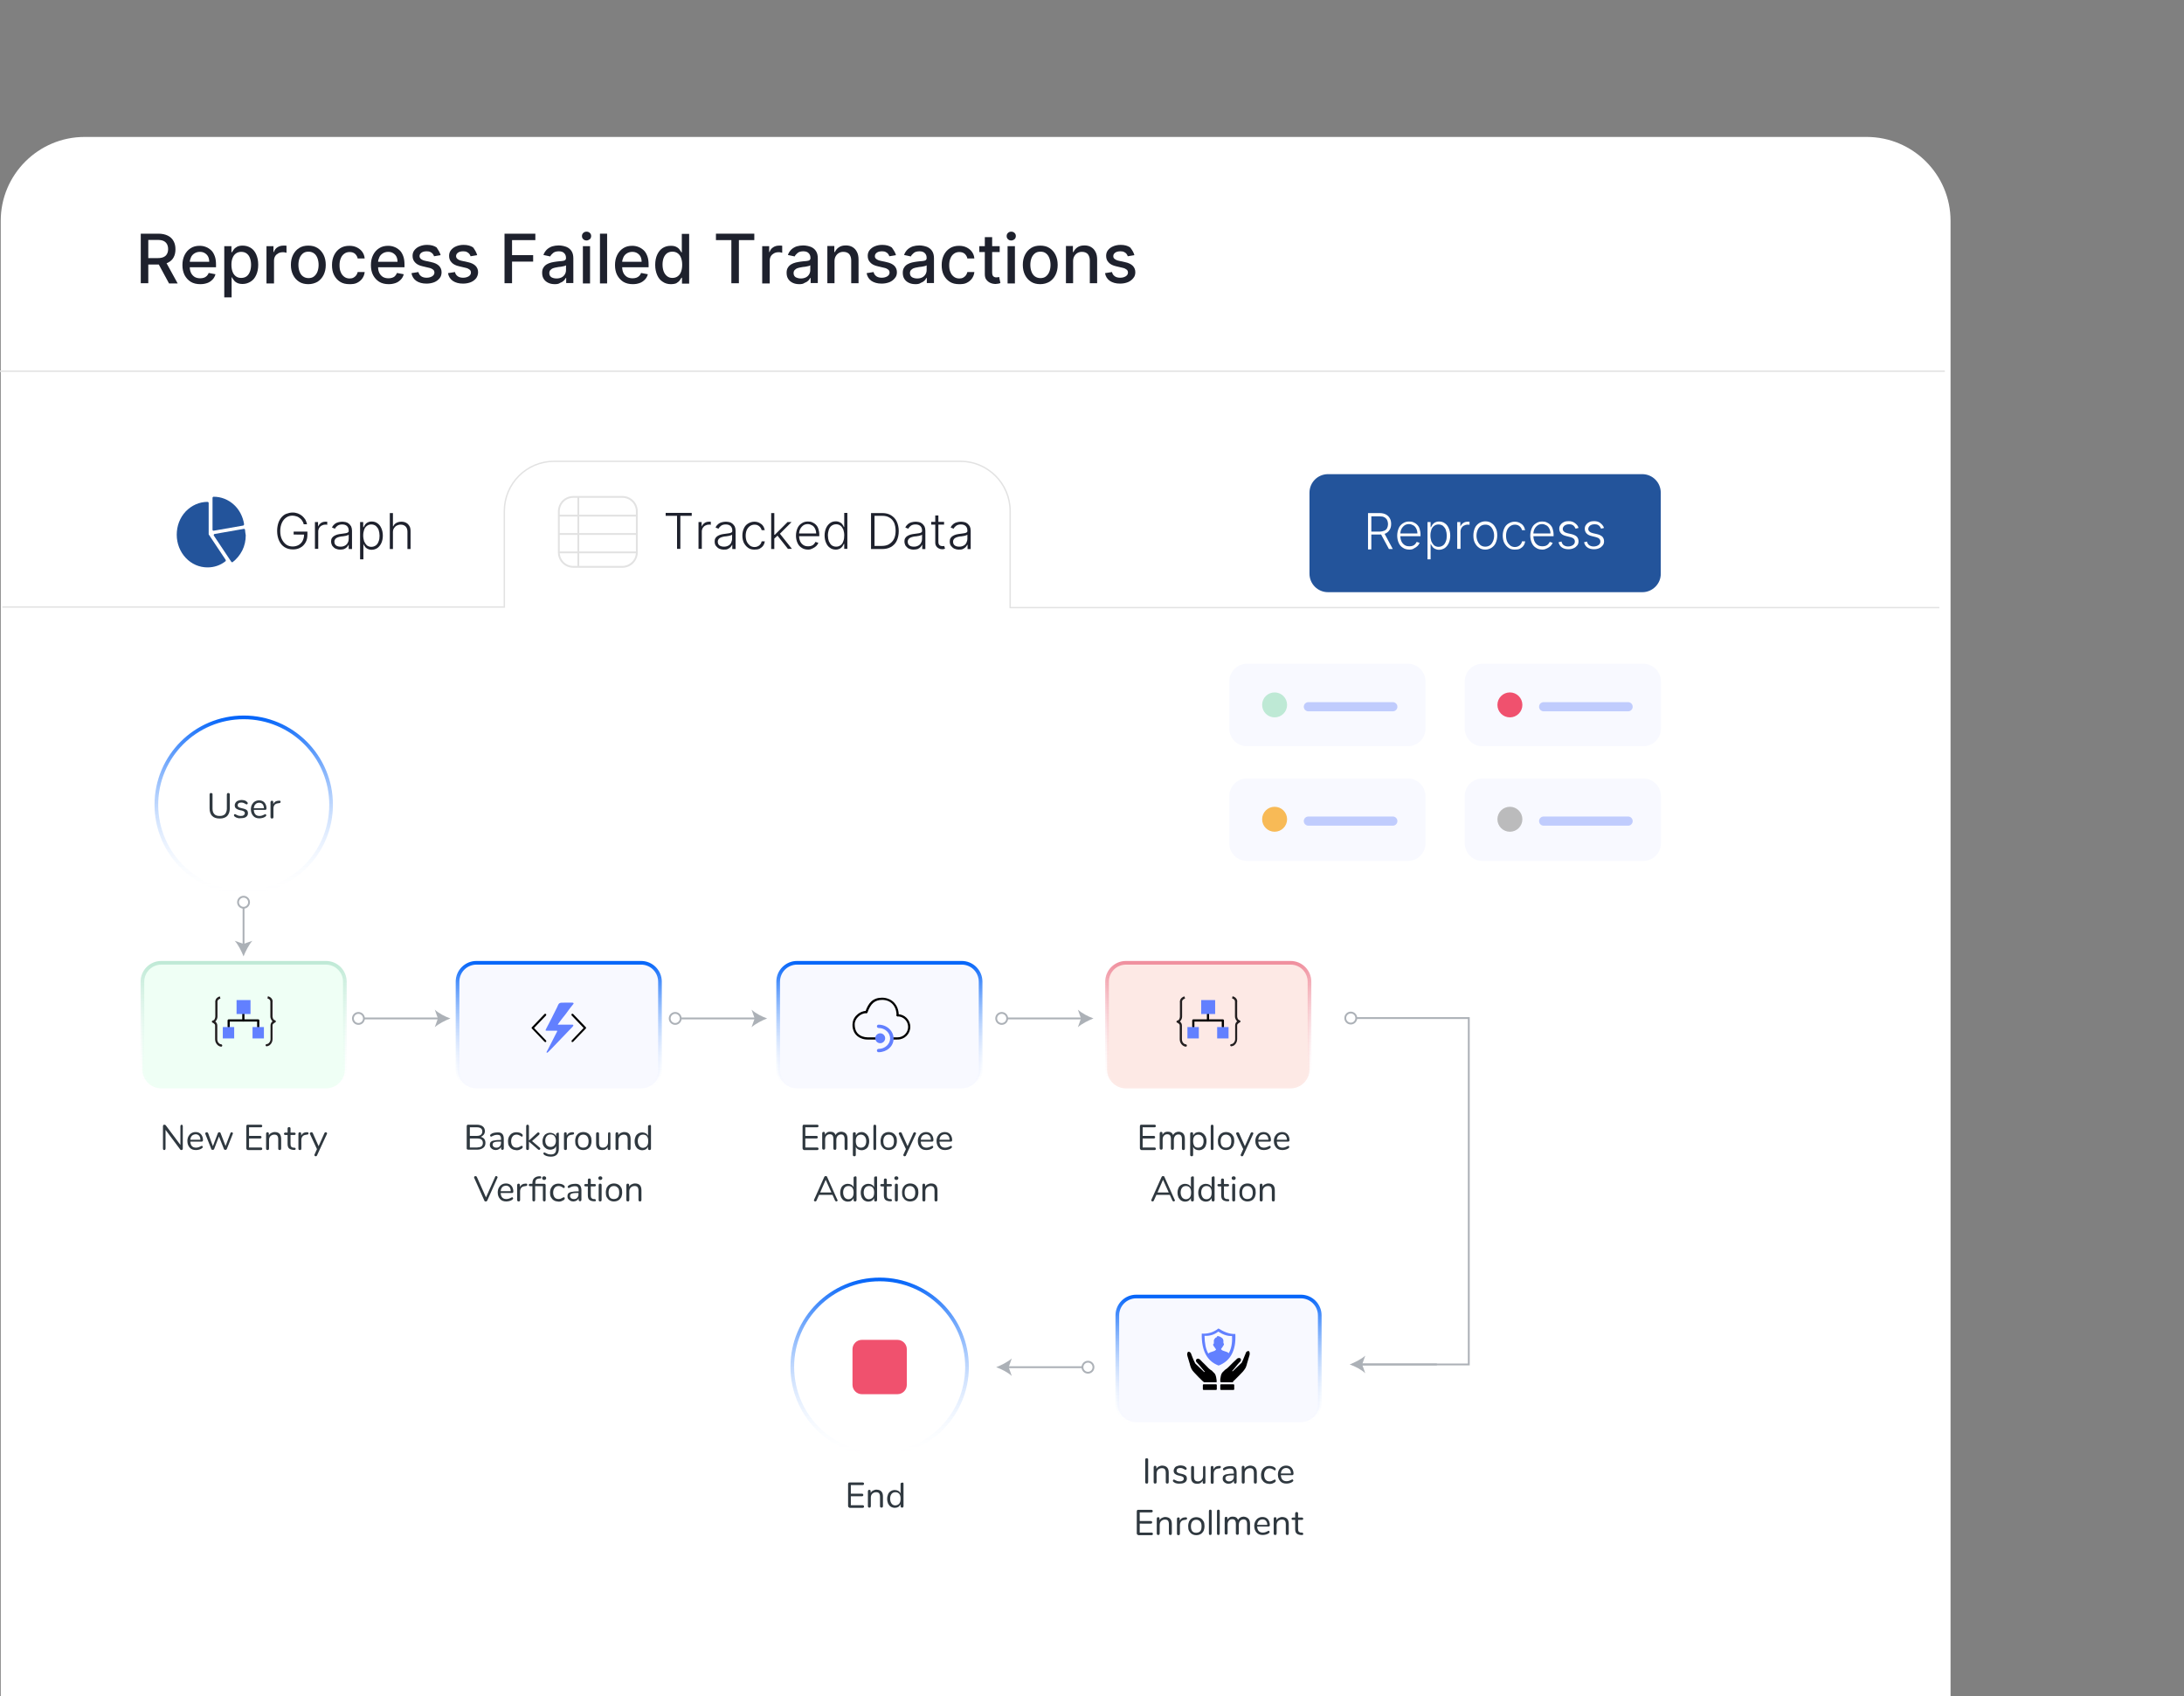 <?xml version="1.0" encoding="utf-8"?>
<!-- Generator: Adobe Illustrator 27.9.4, SVG Export Plug-In . SVG Version: 9.03 Build 54784)  -->
<svg version="1.1" id="Layer_1" xmlns="http://www.w3.org/2000/svg" xmlns:xlink="http://www.w3.org/1999/xlink" x="0px" y="0px"
	 viewBox="0 0 1190 924" style="enable-background:new 0 0 1190 924;" xml:space="preserve">
<rect x="0" y="0" width="1190" height="924" fill="#808080" stroke="none"/>
<style type="text/css">
	.st0{fill:none;}
	.st1{fill:#FFFFFF;}
	.st2{fill:#1E212D;}
	.st3{fill:none;stroke:#E2E2E2;stroke-width:0.75;stroke-miterlimit:10;}
	.st4{fill:#23549B;}
	.st5{fill:none;stroke:#E2E2E2;stroke-miterlimit:10;}
	.st6{fill:#FFFFFF;stroke:url(#SVGID_1_);stroke-width:2;stroke-miterlimit:10;}
	.st7{fill:#FFFFFF;stroke:url(#SVGID_00000047779595276798033420000006993122864771796143_);stroke-width:2;stroke-miterlimit:10;}
	.st8{fill:none;stroke:#ACB1B7;stroke-miterlimit:10;}
	.st9{fill:#ACB1B7;}
	.st10{fill:#FFFFFF;stroke:#ACB1B7;stroke-miterlimit:10;}
	.st11{fill:#2F383F;}
	.st12{fill:#EFFFF5;}
	.st13{fill:none;stroke:url(#SVGID_00000154392458345326325650000017820457498576737454_);stroke-width:2;stroke-miterlimit:10;}
	.st14{fill:#F8F9FF;}
	.st15{fill:none;stroke:url(#SVGID_00000103958597238488878030000016933356456406794628_);stroke-width:2;stroke-miterlimit:10;}
	.st16{fill:none;stroke:url(#SVGID_00000064328373602539142380000017801992077065596846_);stroke-width:2;stroke-miterlimit:10;}
	.st17{fill:none;stroke:url(#SVGID_00000052796172912388254960000005236084371622248108_);stroke-width:2;stroke-miterlimit:10;}
	.st18{fill:#FDE9E5;}
	.st19{fill:none;stroke:url(#SVGID_00000181081883404619385160000017854049301649472175_);stroke-width:2;stroke-miterlimit:10;}
	.st20{fill:#F0516E;}
	.st21{fill:#BEE9D5;}
	.st22{opacity:0.31;fill:none;stroke:#4668F9;stroke-width:5;stroke-linecap:round;stroke-linejoin:round;stroke-miterlimit:10;}
	.st23{fill:#F8BA56;}
	.st24{fill:#BBBBBC;}
	.st25{fill:#6280FF;}
	.st26{fill:#231F20;}
</style>
<g>
	<rect x="0.4" class="st0" width="1190" height="924"/>
	<path class="st1" d="M1062.8,924H0.4V120.3c0-25.2,20.5-45.7,45.7-45.7h971c25.2,0,45.7,20.5,45.7,45.7V924z"/>
	<g>
		<g>
			<path class="st2" d="M76.7,154.4v-27.1h9.6c2.1,0,3.8,0.4,5.2,1.1c1.4,0.7,2.4,1.7,3.1,3c0.7,1.3,1,2.7,1,4.4
				c0,1.7-0.3,3.1-1,4.4c-0.7,1.3-1.7,2.2-3.1,2.9s-3.1,1-5.2,1H79v-3.5H86c1.3,0,2.4-0.2,3.2-0.6c0.8-0.4,1.4-0.9,1.8-1.7
				c0.4-0.7,0.6-1.6,0.6-2.6c0-1-0.2-1.9-0.6-2.7c-0.4-0.7-1-1.3-1.8-1.7c-0.8-0.4-1.9-0.6-3.3-0.6h-5.1v23.6H76.7z M90.1,142.2
				l6.7,12.2h-4.7l-6.6-12.2H90.1z"/>
			<path class="st2" d="M109.1,154.8c-2,0-3.7-0.4-5.2-1.3c-1.4-0.9-2.5-2.1-3.3-3.6c-0.8-1.6-1.2-3.4-1.2-5.5
				c0-2.1,0.4-3.9,1.2-5.5c0.8-1.6,1.9-2.8,3.3-3.7s3-1.3,4.9-1.3c1.1,0,2.3,0.2,3.3,0.6c1.1,0.4,2,1,2.9,1.8c0.9,0.8,1.5,1.9,2,3.2
				c0.5,1.3,0.7,2.9,0.7,4.7v1.4h-16.1v-3H114c0-1-0.2-2-0.6-2.8c-0.4-0.8-1-1.4-1.8-1.9s-1.7-0.7-2.7-0.7c-1.1,0-2.1,0.3-2.9,0.8
				c-0.8,0.5-1.5,1.2-1.9,2.1c-0.4,0.9-0.7,1.8-0.7,2.8v2.3c0,1.4,0.2,2.5,0.7,3.5c0.5,1,1.2,1.7,2,2.2c0.9,0.5,1.9,0.7,3,0.7
				c0.7,0,1.4-0.1,2-0.3c0.6-0.2,1.1-0.5,1.6-1s0.8-1,1-1.6l3.7,0.7c-0.3,1.1-0.8,2.1-1.6,2.9c-0.8,0.8-1.7,1.5-2.9,1.9
				S110.6,154.8,109.1,154.8z"/>
			<path class="st2" d="M122.2,162v-27.9h3.9v3.3h0.3c0.2-0.4,0.6-0.9,1-1.5c0.4-0.6,1-1,1.8-1.5c0.8-0.4,1.8-0.6,3-0.6
				c1.6,0,3.1,0.4,4.4,1.2c1.3,0.8,2.3,2,3,3.6c0.7,1.6,1.1,3.4,1.1,5.6c0,2.2-0.4,4.1-1.1,5.6c-0.7,1.6-1.7,2.8-3,3.6
				c-1.3,0.8-2.7,1.3-4.4,1.3c-1.2,0-2.2-0.2-3-0.6s-1.4-0.9-1.8-1.5c-0.4-0.6-0.8-1-1-1.5h-0.2V162H122.2z M126.1,144.2
				c0,1.4,0.2,2.7,0.6,3.8c0.4,1.1,1,1.9,1.8,2.5s1.7,0.9,2.9,0.9c1.2,0,2.2-0.3,3-0.9c0.8-0.6,1.4-1.5,1.8-2.6
				c0.4-1.1,0.6-2.3,0.6-3.7c0-1.3-0.2-2.5-0.6-3.6s-1-1.9-1.8-2.5c-0.8-0.6-1.8-0.9-3-0.9c-1.1,0-2.1,0.3-2.9,0.9s-1.4,1.4-1.8,2.5
				C126.3,141.6,126.1,142.8,126.1,144.2z"/>
			<path class="st2" d="M145.2,154.4v-20.3h3.8v3.2h0.2c0.4-1.1,1-2,2-2.6c0.9-0.6,2-0.9,3.2-0.9c0.2,0,0.5,0,0.9,0
				c0.3,0,0.6,0,0.8,0.1v3.8c-0.2,0-0.4-0.1-0.8-0.2c-0.4-0.1-0.8-0.1-1.2-0.1c-0.9,0-1.8,0.2-2.5,0.6s-1.3,0.9-1.7,1.6
				c-0.4,0.7-0.6,1.5-0.6,2.4v12.4H145.2z"/>
			<path class="st2" d="M168,154.8c-1.9,0-3.6-0.4-5-1.3c-1.4-0.9-2.5-2.1-3.3-3.7c-0.8-1.6-1.2-3.4-1.2-5.5c0-2.1,0.4-3.9,1.2-5.5
				c0.8-1.6,1.9-2.8,3.3-3.7s3.1-1.3,5-1.3s3.6,0.4,5,1.3s2.5,2.1,3.3,3.7c0.8,1.6,1.2,3.4,1.2,5.5c0,2.1-0.4,3.9-1.2,5.5
				c-0.8,1.6-1.9,2.8-3.3,3.7C171.6,154.3,169.9,154.8,168,154.8z M168.1,151.5c1.2,0,2.3-0.3,3.1-1c0.8-0.7,1.4-1.5,1.8-2.6
				c0.4-1.1,0.6-2.3,0.6-3.6c0-1.3-0.2-2.5-0.6-3.6c-0.4-1.1-1-2-1.8-2.6s-1.8-1-3.1-1c-1.2,0-2.3,0.3-3.1,1s-1.4,1.5-1.8,2.6
				c-0.4,1.1-0.6,2.3-0.6,3.6c0,1.3,0.2,2.5,0.6,3.6c0.4,1.1,1,2,1.8,2.6C165.8,151.1,166.8,151.5,168.1,151.5z"/>
			<path class="st2" d="M190.4,154.8c-2,0-3.7-0.4-5.1-1.3c-1.4-0.9-2.5-2.1-3.3-3.7c-0.8-1.6-1.1-3.4-1.1-5.4
				c0-2.1,0.4-3.9,1.2-5.5c0.8-1.6,1.9-2.8,3.3-3.7c1.4-0.9,3.1-1.3,5-1.3c1.5,0,2.9,0.3,4.1,0.9c1.2,0.6,2.2,1.4,2.9,2.4
				s1.2,2.2,1.3,3.6h-3.8c-0.2-1-0.7-1.8-1.4-2.5c-0.8-0.7-1.8-1-3-1c-1.1,0-2.1,0.3-2.9,0.9c-0.8,0.6-1.5,1.4-1.9,2.5
				c-0.5,1.1-0.7,2.3-0.7,3.8c0,1.5,0.2,2.8,0.7,3.8c0.4,1.1,1.1,1.9,1.9,2.5c0.8,0.6,1.8,0.9,2.9,0.9c0.7,0,1.4-0.1,2-0.4
				s1.1-0.7,1.5-1.2c0.4-0.5,0.7-1.1,0.9-1.9h3.8c-0.1,1.3-0.6,2.5-1.3,3.5c-0.7,1-1.7,1.8-2.9,2.4S192,154.8,190.4,154.8z"/>
			<path class="st2" d="M211.8,154.8c-2,0-3.7-0.4-5.2-1.3c-1.4-0.9-2.5-2.1-3.3-3.6s-1.2-3.4-1.2-5.5c0-2.1,0.4-3.9,1.2-5.5
				s1.9-2.8,3.3-3.7c1.4-0.9,3-1.3,4.9-1.3c1.1,0,2.3,0.2,3.3,0.6c1.1,0.4,2,1,2.9,1.8c0.9,0.8,1.5,1.9,2,3.2s0.7,2.9,0.7,4.7v1.4
				h-16.1v-3h12.3c0-1-0.2-2-0.6-2.8c-0.4-0.8-1-1.4-1.8-1.9s-1.7-0.7-2.7-0.7c-1.1,0-2.1,0.3-2.9,0.8c-0.8,0.5-1.5,1.2-1.9,2.1
				c-0.4,0.9-0.7,1.8-0.7,2.8v2.3c0,1.4,0.2,2.5,0.7,3.5s1.2,1.7,2,2.2c0.9,0.5,1.9,0.7,3,0.7c0.7,0,1.4-0.1,2-0.3
				c0.6-0.2,1.2-0.5,1.6-1s0.8-1,1-1.6l3.7,0.7c-0.3,1.1-0.8,2.1-1.6,2.9c-0.8,0.8-1.7,1.5-2.9,1.9S213.2,154.8,211.8,154.8z"/>
			<path class="st2" d="M240.1,139l-3.6,0.6c-0.1-0.5-0.4-0.9-0.7-1.3s-0.8-0.8-1.3-1c-0.5-0.3-1.2-0.4-2-0.4
				c-1.1,0-2.1,0.2-2.8,0.7c-0.7,0.5-1.1,1.1-1.1,1.9c0,0.7,0.3,1.2,0.8,1.6c0.5,0.4,1.3,0.8,2.4,1l3.2,0.7c1.9,0.4,3.3,1.1,4.2,2
				s1.4,2.1,1.4,3.5c0,1.2-0.3,2.3-1,3.2c-0.7,0.9-1.7,1.7-2.9,2.2c-1.2,0.5-2.7,0.8-4.3,0.8c-2.3,0-4.1-0.5-5.6-1.5
				c-1.4-1-2.3-2.4-2.6-4.2l3.8-0.6c0.2,1,0.7,1.7,1.5,2.3c0.7,0.5,1.7,0.8,2.9,0.8c1.3,0,2.3-0.3,3.1-0.8c0.8-0.5,1.2-1.2,1.2-2
				c0-0.6-0.2-1.2-0.7-1.6c-0.5-0.4-1.2-0.8-2.2-1l-3.4-0.8c-1.9-0.4-3.3-1.1-4.2-2.1c-0.9-0.9-1.4-2.1-1.4-3.6c0-1.2,0.3-2.2,1-3.1
				c0.7-0.9,1.6-1.6,2.8-2.1c1.2-0.5,2.5-0.8,4.1-0.8c2.2,0,3.9,0.5,5.2,1.4C238.8,136.2,239.7,137.5,240.1,139z"/>
			<path class="st2" d="M260,139l-3.6,0.6c-0.1-0.5-0.4-0.9-0.7-1.3c-0.3-0.4-0.8-0.8-1.3-1c-0.5-0.3-1.2-0.4-2-0.4
				c-1.1,0-2.1,0.2-2.8,0.7c-0.7,0.5-1.1,1.1-1.1,1.9c0,0.7,0.3,1.2,0.8,1.6c0.5,0.4,1.3,0.8,2.4,1l3.2,0.7c1.9,0.4,3.3,1.1,4.2,2
				s1.4,2.1,1.4,3.5c0,1.2-0.4,2.3-1,3.2c-0.7,0.9-1.7,1.7-2.9,2.2s-2.7,0.8-4.3,0.8c-2.3,0-4.1-0.5-5.6-1.5c-1.4-1-2.3-2.4-2.6-4.2
				l3.8-0.6c0.2,1,0.7,1.7,1.5,2.3c0.7,0.5,1.7,0.8,2.9,0.8c1.3,0,2.3-0.3,3.1-0.8c0.8-0.5,1.2-1.2,1.2-2c0-0.6-0.2-1.2-0.7-1.6
				s-1.2-0.8-2.2-1l-3.4-0.8c-1.9-0.4-3.3-1.1-4.2-2.1c-0.9-0.9-1.4-2.1-1.4-3.6c0-1.2,0.3-2.2,1-3.1c0.7-0.9,1.6-1.6,2.8-2.1
				c1.2-0.5,2.5-0.8,4.1-0.8c2.2,0,3.9,0.5,5.2,1.4C258.8,136.2,259.6,137.5,260,139z"/>
			<path class="st2" d="M274.9,154.4v-27.1h16.8v3.5H279v8.2h11.5v3.5H279v11.8H274.9z"/>
			<path class="st2" d="M302.3,154.8c-1.3,0-2.4-0.2-3.5-0.7s-1.9-1.2-2.5-2.1s-0.9-2-0.9-3.4c0-1.1,0.2-2.1,0.7-2.8
				c0.4-0.7,1-1.3,1.8-1.8c0.7-0.4,1.6-0.8,2.5-1c0.9-0.2,1.9-0.4,2.8-0.5c1.2-0.1,2.2-0.3,3-0.3c0.8-0.1,1.3-0.2,1.7-0.5
				c0.3-0.2,0.5-0.6,0.5-1v-0.1c0-1.2-0.3-2-1-2.7s-1.6-1-2.9-1c-1.3,0-2.4,0.3-3.1,0.9s-1.3,1.2-1.6,1.9l-3.7-0.8
				c0.4-1.2,1.1-2.2,1.9-3c0.9-0.8,1.8-1.3,2.9-1.7c1.1-0.3,2.3-0.5,3.5-0.5c0.8,0,1.7,0.1,2.6,0.3c0.9,0.2,1.8,0.5,2.6,1
				s1.5,1.2,2,2.1c0.5,0.9,0.8,2.1,0.8,3.6v13.5h-3.9v-2.8h-0.2c-0.3,0.5-0.6,1-1.1,1.5c-0.5,0.5-1.2,0.9-2,1.2
				C304.4,154.7,303.4,154.8,302.3,154.8z M303.2,151.7c1.1,0,2-0.2,2.8-0.6s1.4-1,1.8-1.7c0.4-0.7,0.6-1.5,0.6-2.3v-2.6
				c-0.1,0.1-0.4,0.3-0.8,0.4c-0.4,0.1-0.9,0.2-1.4,0.3s-1,0.2-1.5,0.2c-0.5,0.1-0.9,0.1-1.2,0.2c-0.8,0.1-1.5,0.3-2.1,0.5
				c-0.6,0.2-1.1,0.6-1.5,1c-0.4,0.4-0.6,1-0.6,1.7c0,1,0.4,1.7,1.1,2.2C301.1,151.4,302,151.7,303.2,151.7z"/>
			<path class="st2" d="M319.6,131c-0.7,0-1.3-0.2-1.8-0.7c-0.5-0.5-0.7-1-0.7-1.7c0-0.7,0.2-1.2,0.7-1.7c0.5-0.5,1.1-0.7,1.8-0.7
				s1.3,0.2,1.8,0.7c0.5,0.5,0.7,1,0.7,1.7c0,0.6-0.2,1.2-0.7,1.7C320.8,130.7,320.3,131,319.6,131z M317.6,154.4v-20.3h3.9v20.3
				H317.6z"/>
			<path class="st2" d="M330.8,127.3v27.1h-3.9v-27.1H330.8z"/>
			<path class="st2" d="M344.8,154.8c-2,0-3.7-0.4-5.2-1.3c-1.4-0.9-2.5-2.1-3.3-3.6s-1.2-3.4-1.2-5.5c0-2.1,0.4-3.9,1.2-5.5
				s1.9-2.8,3.3-3.7s3-1.3,4.9-1.3c1.1,0,2.3,0.2,3.3,0.6c1.1,0.4,2,1,2.9,1.8c0.9,0.8,1.5,1.9,2,3.2c0.5,1.3,0.7,2.9,0.7,4.7v1.4
				h-16.1v-3h12.3c0-1-0.2-2-0.6-2.8c-0.4-0.8-1-1.4-1.8-1.9s-1.7-0.7-2.7-0.7c-1.1,0-2.1,0.3-2.9,0.8c-0.8,0.5-1.5,1.2-1.9,2.1
				c-0.4,0.9-0.7,1.8-0.7,2.8v2.3c0,1.4,0.2,2.5,0.7,3.5c0.5,1,1.2,1.7,2,2.2c0.9,0.5,1.9,0.7,3,0.7c0.7,0,1.4-0.1,2-0.3
				s1.1-0.5,1.6-1s0.8-1,1-1.6l3.7,0.7c-0.3,1.1-0.8,2.1-1.6,2.9c-0.8,0.8-1.7,1.5-2.9,1.9S346.3,154.8,344.8,154.8z"/>
			<path class="st2" d="M365.5,154.8c-1.6,0-3.1-0.4-4.4-1.3c-1.3-0.8-2.3-2-3-3.6c-0.7-1.6-1.1-3.4-1.1-5.6c0-2.2,0.4-4.1,1.1-5.6
				s1.7-2.8,3-3.6c1.3-0.8,2.7-1.2,4.4-1.2c1.3,0,2.3,0.2,3,0.6c0.8,0.4,1.4,0.9,1.8,1.5s0.8,1,1,1.5h0.2v-10.1h4v27.1h-3.9v-3.2
				h-0.3c-0.2,0.4-0.6,0.9-1,1.5s-1.1,1-1.8,1.5C367.8,154.6,366.8,154.8,365.5,154.8z M366.4,151.4c1.1,0,2.1-0.3,2.9-0.9
				c0.8-0.6,1.4-1.4,1.8-2.5c0.4-1.1,0.6-2.3,0.6-3.8c0-1.4-0.2-2.6-0.6-3.7c-0.4-1.1-1-1.9-1.8-2.5s-1.8-0.9-2.9-0.9
				c-1.2,0-2.2,0.3-3,0.9c-0.8,0.6-1.4,1.5-1.8,2.5c-0.4,1.1-0.6,2.3-0.6,3.6c0,1.4,0.2,2.6,0.6,3.7c0.4,1.1,1,1.9,1.8,2.6
				C364.3,151.1,365.2,151.4,366.4,151.4z"/>
			<path class="st2" d="M390.1,130.8v-3.5H411v3.5h-8.4v23.5h-4.1v-23.5H390.1z"/>
			<path class="st2" d="M415.3,154.4v-20.3h3.8v3.2h0.2c0.4-1.1,1-2,2-2.6c0.9-0.6,2-0.9,3.2-0.9c0.2,0,0.5,0,0.9,0
				c0.3,0,0.6,0,0.8,0.1v3.8c-0.2,0-0.4-0.1-0.8-0.2c-0.4-0.1-0.8-0.1-1.2-0.1c-0.9,0-1.8,0.2-2.5,0.6s-1.3,0.9-1.7,1.6
				c-0.4,0.7-0.6,1.5-0.6,2.4v12.4H415.3z"/>
			<path class="st2" d="M435.5,154.8c-1.3,0-2.4-0.2-3.5-0.7s-1.9-1.2-2.5-2.1s-0.9-2-0.9-3.4c0-1.1,0.2-2.1,0.7-2.8
				c0.4-0.7,1-1.3,1.8-1.8c0.7-0.4,1.6-0.8,2.5-1c0.9-0.2,1.9-0.4,2.8-0.5c1.2-0.1,2.2-0.3,3-0.3c0.8-0.1,1.3-0.2,1.7-0.5
				c0.3-0.2,0.5-0.6,0.5-1v-0.1c0-1.2-0.3-2-1-2.7s-1.6-1-2.9-1c-1.3,0-2.4,0.3-3.1,0.9s-1.3,1.2-1.6,1.9l-3.7-0.8
				c0.4-1.2,1.1-2.2,1.9-3c0.9-0.8,1.8-1.3,2.9-1.7c1.1-0.3,2.3-0.5,3.5-0.5c0.8,0,1.7,0.1,2.6,0.3c0.9,0.2,1.8,0.5,2.6,1
				s1.5,1.2,2,2.1c0.5,0.9,0.8,2.1,0.8,3.6v13.5h-3.9v-2.8h-0.2c-0.3,0.5-0.6,1-1.1,1.5c-0.5,0.5-1.2,0.9-2,1.2
				C437.6,154.7,436.6,154.8,435.5,154.8z M436.3,151.7c1.1,0,2-0.2,2.8-0.6s1.4-1,1.8-1.7c0.4-0.7,0.6-1.5,0.6-2.3v-2.6
				c-0.1,0.1-0.4,0.3-0.8,0.4c-0.4,0.1-0.9,0.2-1.4,0.3s-1,0.2-1.5,0.2c-0.5,0.1-0.9,0.1-1.2,0.2c-0.8,0.1-1.5,0.3-2.1,0.5
				c-0.6,0.2-1.1,0.6-1.5,1c-0.4,0.4-0.6,1-0.6,1.7c0,1,0.4,1.7,1.1,2.2C434.3,151.4,435.2,151.7,436.3,151.7z"/>
			<path class="st2" d="M454.7,142.3v12h-3.9v-20.3h3.8v3.3h0.3c0.5-1.1,1.2-1.9,2.2-2.6c1-0.7,2.3-1,3.8-1c1.4,0,2.6,0.3,3.6,0.9
				c1,0.6,1.8,1.4,2.4,2.6c0.6,1.1,0.9,2.5,0.9,4.2v12.9h-4v-12.4c0-1.5-0.4-2.6-1.1-3.5c-0.8-0.8-1.8-1.2-3.2-1.2
				c-0.9,0-1.7,0.2-2.4,0.6s-1.3,1-1.7,1.7C454.9,140.3,454.7,141.3,454.7,142.3z"/>
			<path class="st2" d="M488.2,139l-3.6,0.6c-0.2-0.5-0.4-0.9-0.7-1.3c-0.3-0.4-0.8-0.8-1.3-1c-0.5-0.3-1.2-0.4-2-0.4
				c-1.1,0-2.1,0.2-2.8,0.7c-0.7,0.5-1.1,1.1-1.1,1.9c0,0.7,0.2,1.2,0.8,1.6c0.5,0.4,1.3,0.8,2.4,1l3.2,0.7c1.9,0.4,3.3,1.1,4.2,2
				s1.4,2.1,1.4,3.5c0,1.2-0.3,2.3-1.1,3.2c-0.7,0.9-1.7,1.7-2.9,2.2c-1.2,0.5-2.7,0.8-4.3,0.8c-2.3,0-4.1-0.5-5.6-1.5
				c-1.4-1-2.3-2.4-2.6-4.2l3.8-0.6c0.2,1,0.7,1.7,1.5,2.3c0.7,0.5,1.7,0.8,2.9,0.8c1.3,0,2.3-0.3,3.1-0.8c0.8-0.5,1.2-1.2,1.2-2
				c0-0.6-0.2-1.2-0.7-1.6c-0.5-0.4-1.2-0.8-2.2-1l-3.4-0.8c-1.9-0.4-3.3-1.1-4.2-2.1c-0.9-0.9-1.4-2.1-1.4-3.6c0-1.2,0.3-2.2,1-3.1
				s1.6-1.6,2.8-2.1c1.2-0.5,2.5-0.8,4.1-0.8c2.2,0,3.9,0.5,5.2,1.4C486.9,136.2,487.8,137.5,488.2,139z"/>
			<path class="st2" d="M498.8,154.8c-1.3,0-2.4-0.2-3.5-0.7s-1.9-1.2-2.5-2.1s-0.9-2-0.9-3.4c0-1.1,0.2-2.1,0.7-2.8
				c0.4-0.7,1-1.3,1.8-1.8c0.7-0.4,1.6-0.8,2.5-1c0.9-0.2,1.9-0.4,2.8-0.5c1.2-0.1,2.2-0.3,3-0.3c0.8-0.1,1.3-0.2,1.7-0.5
				c0.3-0.2,0.5-0.6,0.5-1v-0.1c0-1.2-0.3-2-1-2.7s-1.6-1-2.9-1c-1.3,0-2.4,0.3-3.1,0.9s-1.3,1.2-1.6,1.9l-3.7-0.8
				c0.4-1.2,1.1-2.2,1.9-3c0.9-0.8,1.8-1.3,2.9-1.7c1.1-0.3,2.3-0.5,3.5-0.5c0.8,0,1.7,0.1,2.6,0.3c0.9,0.2,1.8,0.5,2.6,1
				s1.5,1.2,2,2.1c0.5,0.9,0.8,2.1,0.8,3.6v13.5H505v-2.8h-0.2c-0.3,0.5-0.6,1-1.1,1.5c-0.5,0.5-1.2,0.9-2,1.2
				C500.9,154.7,499.9,154.8,498.8,154.8z M499.7,151.7c1.1,0,2-0.2,2.8-0.6s1.4-1,1.8-1.7c0.4-0.7,0.6-1.5,0.6-2.3v-2.6
				c-0.1,0.1-0.4,0.3-0.8,0.4c-0.4,0.1-0.9,0.2-1.4,0.3s-1,0.2-1.5,0.2c-0.5,0.1-0.9,0.1-1.2,0.2c-0.8,0.1-1.5,0.3-2.1,0.5
				c-0.6,0.2-1.1,0.6-1.5,1c-0.4,0.4-0.6,1-0.6,1.7c0,1,0.4,1.7,1.1,2.2C497.6,151.4,498.6,151.7,499.7,151.7z"/>
			<path class="st2" d="M522.6,154.8c-2,0-3.7-0.4-5.1-1.3c-1.4-0.9-2.5-2.1-3.3-3.7c-0.8-1.6-1.1-3.4-1.1-5.4
				c0-2.1,0.4-3.9,1.2-5.5c0.8-1.6,1.9-2.8,3.3-3.7s3.1-1.3,5-1.3c1.5,0,2.9,0.3,4.1,0.9c1.2,0.6,2.2,1.4,2.9,2.4s1.2,2.2,1.3,3.6
				h-3.8c-0.2-1-0.7-1.8-1.4-2.5c-0.8-0.7-1.8-1-3-1c-1.1,0-2.1,0.3-2.9,0.9c-0.8,0.6-1.5,1.4-1.9,2.5c-0.5,1.1-0.7,2.3-0.7,3.8
				c0,1.5,0.2,2.8,0.7,3.8c0.4,1.1,1.1,1.9,1.9,2.5c0.8,0.6,1.8,0.9,2.9,0.9c0.7,0,1.4-0.1,2-0.4c0.6-0.3,1.1-0.7,1.5-1.2
				s0.7-1.1,0.9-1.9h3.8c-0.1,1.3-0.6,2.5-1.3,3.5s-1.7,1.8-2.9,2.4S524.2,154.8,522.6,154.8z"/>
			<path class="st2" d="M544.7,134.1v3.2h-11.1v-3.2H544.7z M536.6,129.2h4v19.2c0,0.8,0.1,1.3,0.3,1.7c0.2,0.4,0.5,0.6,0.9,0.8
				s0.8,0.2,1.2,0.2c0.3,0,0.6,0,0.8-0.1s0.4-0.1,0.6-0.1l0.7,3.3c-0.2,0.1-0.6,0.2-1,0.3c-0.4,0.1-1,0.1-1.6,0.2
				c-1,0-2-0.2-2.9-0.6c-0.9-0.4-1.6-1-2.2-1.8s-0.8-1.8-0.8-3.1V129.2z"/>
			<path class="st2" d="M551,131c-0.7,0-1.3-0.2-1.8-0.7c-0.5-0.5-0.7-1-0.7-1.7c0-0.7,0.2-1.2,0.7-1.7c0.5-0.5,1.1-0.7,1.8-0.7
				s1.3,0.2,1.8,0.7c0.5,0.5,0.7,1,0.7,1.7c0,0.6-0.2,1.2-0.7,1.7C552.3,130.7,551.7,131,551,131z M549,154.4v-20.3h4v20.3H549z"/>
			<path class="st2" d="M566.8,154.8c-1.9,0-3.6-0.4-5-1.3c-1.4-0.9-2.5-2.1-3.3-3.7c-0.8-1.6-1.2-3.4-1.2-5.5
				c0-2.1,0.4-3.9,1.2-5.5c0.8-1.6,1.9-2.8,3.3-3.7s3.1-1.3,5-1.3c1.9,0,3.6,0.4,5,1.3s2.5,2.1,3.3,3.7c0.8,1.6,1.2,3.4,1.2,5.5
				c0,2.1-0.4,3.9-1.2,5.5c-0.8,1.6-1.9,2.8-3.3,3.7C570.4,154.3,568.7,154.8,566.8,154.8z M566.9,151.5c1.2,0,2.3-0.3,3.1-1
				c0.8-0.7,1.4-1.5,1.8-2.6c0.4-1.1,0.6-2.3,0.6-3.6c0-1.3-0.2-2.5-0.6-3.6c-0.4-1.1-1-2-1.8-2.6c-0.8-0.7-1.8-1-3.1-1
				c-1.2,0-2.3,0.3-3.1,1s-1.4,1.5-1.8,2.6s-0.6,2.3-0.6,3.6c0,1.3,0.2,2.5,0.6,3.6c0.4,1.1,1,2,1.8,2.6
				C564.6,151.1,565.6,151.5,566.9,151.5z"/>
			<path class="st2" d="M584.7,142.3v12h-3.9v-20.3h3.8v3.3h0.3c0.5-1.1,1.2-1.9,2.2-2.6c1-0.7,2.3-1,3.8-1c1.4,0,2.6,0.3,3.6,0.9
				c1,0.6,1.8,1.4,2.4,2.6c0.6,1.1,0.9,2.5,0.9,4.2v12.9h-4v-12.4c0-1.5-0.4-2.6-1.1-3.5c-0.8-0.8-1.8-1.2-3.2-1.2
				c-0.9,0-1.7,0.2-2.4,0.6s-1.3,1-1.7,1.7C584.9,140.3,584.7,141.3,584.7,142.3z"/>
			<path class="st2" d="M618.1,139l-3.6,0.6c-0.2-0.5-0.4-0.9-0.7-1.3c-0.3-0.4-0.8-0.8-1.3-1c-0.5-0.3-1.2-0.4-2-0.4
				c-1.1,0-2.1,0.2-2.8,0.7c-0.7,0.5-1.1,1.1-1.1,1.9c0,0.7,0.2,1.2,0.8,1.6c0.5,0.4,1.3,0.8,2.4,1l3.2,0.7c1.9,0.4,3.3,1.1,4.2,2
				s1.4,2.1,1.4,3.5c0,1.2-0.3,2.3-1.1,3.2c-0.7,0.9-1.7,1.7-2.9,2.2c-1.2,0.5-2.7,0.8-4.3,0.8c-2.3,0-4.1-0.5-5.6-1.5
				c-1.4-1-2.3-2.4-2.6-4.2l3.8-0.6c0.2,1,0.7,1.7,1.5,2.3c0.7,0.5,1.7,0.8,2.9,0.8c1.3,0,2.3-0.3,3.1-0.8c0.8-0.5,1.2-1.2,1.2-2
				c0-0.6-0.2-1.2-0.7-1.6c-0.5-0.4-1.2-0.8-2.2-1l-3.4-0.8c-1.9-0.4-3.3-1.1-4.2-2.1c-0.9-0.9-1.4-2.1-1.4-3.6c0-1.2,0.3-2.2,1-3.1
				s1.6-1.6,2.8-2.1c1.2-0.5,2.5-0.8,4.1-0.8c2.2,0,3.9,0.5,5.2,1.4C616.9,136.2,617.7,137.5,618.1,139z"/>
		</g>
	</g>
	<g>
		<g>
			<path class="st2" d="M165.5,285.6c-0.2-0.7-0.4-1.3-0.8-1.8c-0.3-0.6-0.8-1.1-1.3-1.5c-0.5-0.4-1.1-0.8-1.8-1
				c-0.7-0.2-1.4-0.4-2.2-0.4c-1.3,0-2.4,0.3-3.4,1c-1,0.7-1.8,1.6-2.4,2.9s-0.9,2.8-0.9,4.5c0,1.8,0.3,3.3,0.9,4.5s1.4,2.2,2.4,2.9
				s2.2,1,3.5,1c1.2,0,2.3-0.3,3.2-0.8s1.7-1.3,2.2-2.3c0.5-1,0.8-2.2,0.8-3.6l0.6,0.2H160v-1.6h7.5v1.6c0,1.7-0.3,3.1-1,4.3
				s-1.6,2.2-2.8,2.8c-1.2,0.7-2.5,1-4.1,1c-1.7,0-3.2-0.4-4.5-1.2c-1.3-0.8-2.3-2-3-3.5s-1.1-3.3-1.1-5.3c0-1.5,0.2-2.9,0.6-4.2
				s1-2.3,1.7-3.2c0.8-0.9,1.6-1.6,2.7-2s2.2-0.7,3.4-0.7c1.1,0,2.1,0.2,2.9,0.5s1.7,0.8,2.4,1.4c0.7,0.6,1.2,1.3,1.7,2
				c0.4,0.8,0.7,1.6,0.9,2.5H165.5z"/>
			<path class="st2" d="M171.6,299.1v-14.7h1.7v2.3h0.1c0.3-0.7,0.8-1.3,1.5-1.8c0.7-0.5,1.6-0.7,2.5-0.7c0.1,0,0.3,0,0.5,0
				c0.2,0,0.3,0,0.4,0v1.7c-0.1,0-0.2,0-0.4-0.1s-0.4,0-0.6,0c-0.8,0-1.5,0.2-2,0.5c-0.6,0.3-1.1,0.8-1.4,1.3
				c-0.3,0.6-0.5,1.2-0.5,1.9v9.5H171.6z"/>
			<path class="st2" d="M185.3,299.4c-0.9,0-1.7-0.2-2.4-0.5c-0.7-0.3-1.3-0.9-1.8-1.5c-0.4-0.7-0.7-1.5-0.7-2.4
				c0-0.7,0.1-1.3,0.4-1.8c0.3-0.5,0.7-0.9,1.2-1.2s1.1-0.6,1.8-0.8c0.7-0.2,1.5-0.3,2.3-0.4c0.8-0.1,1.5-0.2,2.1-0.3
				c0.6-0.1,1-0.2,1.3-0.4c0.3-0.2,0.5-0.4,0.5-0.8v-0.3c0-1-0.3-1.8-0.9-2.4c-0.6-0.6-1.5-0.9-2.6-0.9c-1.1,0-1.9,0.2-2.6,0.7
				c-0.7,0.5-1.1,1-1.4,1.6l-1.6-0.6c0.3-0.8,0.8-1.4,1.4-1.9c0.6-0.5,1.2-0.8,2-1s1.5-0.3,2.2-0.3c0.6,0,1.1,0.1,1.8,0.2
				c0.6,0.1,1.2,0.4,1.7,0.8c0.5,0.4,0.9,0.9,1.3,1.5c0.3,0.6,0.5,1.5,0.5,2.4v10H190v-2.3h-0.1c-0.2,0.4-0.5,0.9-0.9,1.3
				c-0.4,0.4-0.9,0.7-1.5,1C186.9,299.3,186.2,299.4,185.3,299.4z M185.6,297.8c0.9,0,1.7-0.2,2.4-0.6c0.7-0.4,1.2-0.9,1.5-1.6
				c0.4-0.7,0.5-1.4,0.5-2.2v-2.1c-0.1,0.1-0.3,0.2-0.6,0.3c-0.3,0.1-0.6,0.2-1,0.3c-0.4,0.1-0.8,0.1-1.2,0.2
				c-0.4,0.1-0.7,0.1-1,0.1c-0.8,0.1-1.5,0.3-2.1,0.5c-0.6,0.2-1,0.5-1.4,0.9c-0.3,0.4-0.5,0.9-0.5,1.5c0,0.9,0.3,1.6,1,2.1
				C183.8,297.6,184.6,297.8,185.6,297.8z"/>
			<path class="st2" d="M196.2,304.6v-20.2h1.7v2.8h0.2c0.2-0.4,0.5-0.9,0.8-1.4c0.4-0.5,0.8-0.9,1.4-1.2c0.6-0.3,1.3-0.5,2.2-0.5
				c1.2,0,2.3,0.3,3.2,1c0.9,0.6,1.6,1.5,2.1,2.7c0.5,1.1,0.8,2.5,0.8,4c0,1.5-0.3,2.9-0.8,4s-1.2,2-2.1,2.7c-0.9,0.6-2,1-3.2,1
				c-0.9,0-1.6-0.2-2.2-0.5s-1.1-0.7-1.4-1.2c-0.4-0.5-0.7-0.9-0.8-1.4H198v8.3H196.2z M197.9,291.7c0,1.2,0.2,2.2,0.5,3.2
				c0.4,0.9,0.9,1.6,1.5,2.2c0.7,0.5,1.5,0.8,2.4,0.8c1,0,1.8-0.3,2.5-0.8c0.7-0.5,1.2-1.3,1.5-2.2c0.4-0.9,0.5-2,0.5-3.1
				c0-1.1-0.2-2.2-0.5-3.1c-0.3-0.9-0.9-1.6-1.5-2.2c-0.7-0.5-1.5-0.8-2.5-0.8c-1,0-1.8,0.3-2.4,0.8c-0.7,0.5-1.2,1.2-1.5,2.1
				C198.1,289.5,197.9,290.5,197.9,291.7z"/>
			<path class="st2" d="M214.1,289.9v9.2h-1.7v-19.6h1.7v7.2h0.2c0.3-0.8,0.9-1.4,1.6-1.8s1.6-0.7,2.8-0.7c1,0,1.9,0.2,2.6,0.6
				c0.8,0.4,1.3,1,1.8,1.8s0.6,1.8,0.6,3v9.5H222v-9.4c0-1.2-0.3-2.2-1-2.9c-0.7-0.7-1.6-1-2.7-1c-0.8,0-1.5,0.2-2.1,0.5
				c-0.6,0.3-1.1,0.8-1.5,1.4C214.3,288.3,214.1,289,214.1,289.9z"/>
		</g>
	</g>
	<g>
		<g>
			<path class="st2" d="M362.7,281v-1.6h14.2v1.6h-6.2v18h-1.8v-18H362.7z"/>
			<path class="st2" d="M380.6,299.1v-14.7h1.7v2.3h0.1c0.3-0.7,0.8-1.3,1.5-1.8c0.7-0.5,1.6-0.7,2.5-0.7c0.1,0,0.3,0,0.5,0
				c0.2,0,0.3,0,0.4,0v1.7c-0.1,0-0.2,0-0.4-0.1s-0.4,0-0.6,0c-0.8,0-1.5,0.2-2,0.5c-0.6,0.3-1.1,0.8-1.4,1.3
				c-0.3,0.6-0.5,1.2-0.5,1.9v9.5H380.6z"/>
			<path class="st2" d="M394.3,299.4c-0.9,0-1.7-0.2-2.4-0.5c-0.7-0.3-1.3-0.9-1.8-1.5s-0.7-1.5-0.7-2.4c0-0.7,0.1-1.3,0.4-1.8
				c0.3-0.5,0.7-0.9,1.2-1.2s1.1-0.6,1.8-0.8c0.7-0.2,1.5-0.3,2.3-0.4c0.8-0.1,1.5-0.2,2.1-0.3c0.6-0.1,1-0.2,1.3-0.4
				c0.3-0.2,0.5-0.4,0.5-0.8v-0.3c0-1-0.3-1.8-0.9-2.4c-0.6-0.6-1.5-0.9-2.6-0.9c-1.1,0-1.9,0.2-2.6,0.7c-0.7,0.5-1.1,1-1.4,1.6
				l-1.6-0.6c0.3-0.8,0.8-1.4,1.4-1.9s1.2-0.8,2-1s1.5-0.3,2.2-0.3c0.6,0,1.1,0.1,1.8,0.2c0.6,0.1,1.2,0.4,1.7,0.8s0.9,0.9,1.3,1.5
				c0.3,0.6,0.5,1.5,0.5,2.4v10H399v-2.3h-0.1c-0.2,0.4-0.5,0.9-0.9,1.3c-0.4,0.4-0.9,0.7-1.5,1S395.1,299.4,394.3,299.4z
				 M394.5,297.8c0.9,0,1.7-0.2,2.4-0.6c0.7-0.4,1.2-0.9,1.5-1.6s0.5-1.4,0.5-2.2v-2.1c-0.1,0.1-0.3,0.2-0.6,0.3s-0.6,0.2-1,0.3
				c-0.4,0.1-0.8,0.1-1.2,0.2c-0.4,0.1-0.7,0.1-1,0.1c-0.8,0.1-1.5,0.3-2.1,0.5c-0.6,0.2-1,0.5-1.4,0.9c-0.3,0.4-0.5,0.9-0.5,1.5
				c0,0.9,0.3,1.6,1,2.1C392.8,297.6,393.6,297.8,394.5,297.8z"/>
			<path class="st2" d="M411,299.4c-1.3,0-2.5-0.3-3.4-1c-1-0.7-1.7-1.6-2.3-2.7c-0.5-1.1-0.8-2.4-0.8-3.9c0-1.5,0.3-2.8,0.8-3.9
				c0.5-1.2,1.3-2.1,2.3-2.7s2.1-1,3.4-1c1,0,1.9,0.2,2.7,0.6c0.8,0.4,1.5,0.9,2,1.6c0.5,0.7,0.8,1.5,1,2.4h-1.7
				c-0.2-0.8-0.6-1.5-1.3-2.1c-0.7-0.6-1.5-0.9-2.6-0.9c-0.9,0-1.8,0.3-2.5,0.8c-0.7,0.5-1.3,1.2-1.7,2.1c-0.4,0.9-0.6,2-0.6,3.1
				c0,1.2,0.2,2.3,0.6,3.2s1,1.6,1.7,2.2c0.7,0.5,1.6,0.8,2.5,0.8c0.7,0,1.2-0.1,1.8-0.4c0.5-0.2,1-0.6,1.4-1.1
				c0.4-0.5,0.6-1,0.7-1.6h1.7c-0.1,0.9-0.4,1.7-0.9,2.4s-1.2,1.2-1.9,1.6S412,299.4,411,299.4z"/>
			<path class="st2" d="M420.2,299.1v-19.6h1.7v19.6H420.2z M421.8,293.5l0-2.2h0.4l6.9-6.9h2.2l-6.8,6.8l-0.2,0L421.8,293.5z
				 M429.4,299.1l-6-7.6l1.2-1.2l6.9,8.7H429.4z"/>
			<path class="st2" d="M440.4,299.4c-1.4,0-2.6-0.3-3.6-1c-1-0.6-1.8-1.5-2.3-2.7c-0.5-1.1-0.8-2.5-0.8-3.9c0-1.5,0.3-2.8,0.8-4
				c0.5-1.2,1.3-2.1,2.3-2.7c1-0.7,2.1-1,3.4-1c0.8,0,1.6,0.1,2.3,0.4c0.7,0.3,1.4,0.7,2,1.3c0.6,0.6,1.1,1.3,1.4,2.3
				c0.3,0.9,0.5,2,0.5,3.2v0.8h-11.5v-1.5h9.8c0-0.9-0.2-1.8-0.6-2.6c-0.4-0.8-0.9-1.4-1.6-1.8c-0.7-0.4-1.5-0.7-2.3-0.7
				c-0.9,0-1.8,0.2-2.5,0.7c-0.7,0.5-1.3,1.2-1.7,2s-0.6,1.7-0.6,2.7v0.9c0,1.2,0.2,2.2,0.6,3.1c0.4,0.9,1,1.5,1.7,2
				s1.6,0.7,2.7,0.7c0.7,0,1.3-0.1,1.8-0.3c0.5-0.2,1-0.5,1.3-0.9c0.4-0.4,0.6-0.8,0.8-1.2l1.6,0.5c-0.2,0.6-0.6,1.2-1.1,1.7
				s-1.1,0.9-1.9,1.3S441.4,299.4,440.4,299.4z"/>
			<path class="st2" d="M455.4,299.4c-1.2,0-2.3-0.3-3.2-1c-0.9-0.6-1.6-1.5-2.1-2.7c-0.5-1.1-0.8-2.5-0.8-4c0-1.5,0.3-2.8,0.8-4
				c0.5-1.1,1.2-2,2.1-2.7s2-1,3.2-1c0.9,0,1.6,0.2,2.2,0.5s1.1,0.7,1.4,1.2c0.4,0.5,0.6,0.9,0.8,1.4h0.2v-7.7h1.7v19.6h-1.7v-2.7
				h-0.2c-0.2,0.4-0.5,0.9-0.8,1.4c-0.4,0.5-0.8,0.9-1.4,1.2C457,299.2,456.3,299.4,455.4,299.4z M455.6,297.8c1,0,1.8-0.3,2.4-0.8
				c0.7-0.5,1.2-1.2,1.5-2.2c0.4-0.9,0.5-2,0.5-3.2c0-1.2-0.2-2.2-0.5-3.1c-0.4-0.9-0.9-1.6-1.5-2.1s-1.5-0.8-2.4-0.8
				c-1,0-1.8,0.3-2.5,0.8c-0.7,0.5-1.2,1.3-1.5,2.2c-0.3,0.9-0.5,1.9-0.5,3.1c0,1.1,0.2,2.2,0.5,3.1c0.4,0.9,0.9,1.7,1.5,2.2
				C453.8,297.5,454.6,297.8,455.6,297.8z"/>
			<path class="st2" d="M480.4,299.1h-5.8v-19.6h6.1c1.9,0,3.5,0.4,4.8,1.2s2.4,1.9,3.1,3.4c0.7,1.5,1.1,3.2,1.1,5.2
				c0,2.1-0.4,3.8-1.1,5.3c-0.7,1.5-1.8,2.6-3.2,3.4S482.3,299.1,480.4,299.1z M476.4,297.4h3.9c1.7,0,3.1-0.3,4.2-1
				c1.1-0.7,2-1.6,2.6-2.8c0.6-1.2,0.9-2.7,0.9-4.4c0-1.7-0.3-3.2-0.8-4.4c-0.6-1.2-1.4-2.2-2.5-2.8c-1.1-0.7-2.4-1-4-1h-4.2V297.4z
				"/>
			<path class="st2" d="M497.7,299.4c-0.9,0-1.7-0.2-2.4-0.5c-0.7-0.3-1.3-0.9-1.8-1.5c-0.4-0.7-0.7-1.5-0.7-2.4
				c0-0.7,0.1-1.3,0.4-1.8c0.3-0.5,0.7-0.9,1.2-1.2s1.1-0.6,1.8-0.8c0.7-0.2,1.5-0.3,2.3-0.4c0.8-0.1,1.5-0.2,2.1-0.3
				c0.6-0.1,1-0.2,1.3-0.4c0.3-0.2,0.5-0.4,0.5-0.8v-0.3c0-1-0.3-1.8-0.9-2.4c-0.6-0.6-1.5-0.9-2.6-0.9c-1.1,0-1.9,0.2-2.6,0.7
				c-0.7,0.5-1.1,1-1.4,1.6l-1.6-0.6c0.3-0.8,0.8-1.4,1.4-1.9c0.6-0.5,1.2-0.8,2-1s1.5-0.3,2.2-0.3c0.6,0,1.1,0.1,1.8,0.2
				c0.6,0.1,1.2,0.4,1.7,0.8c0.5,0.4,0.9,0.9,1.3,1.5c0.3,0.6,0.5,1.5,0.5,2.4v10h-1.7v-2.3h-0.1c-0.2,0.4-0.5,0.9-0.9,1.3
				c-0.4,0.4-0.9,0.7-1.5,1C499.3,299.3,498.5,299.4,497.7,299.4z M498,297.8c0.9,0,1.7-0.2,2.4-0.6c0.7-0.4,1.2-0.9,1.5-1.6
				c0.4-0.7,0.5-1.4,0.5-2.2v-2.1c-0.1,0.1-0.3,0.2-0.6,0.3c-0.3,0.1-0.6,0.2-1,0.3c-0.4,0.1-0.8,0.1-1.2,0.2
				c-0.4,0.1-0.7,0.1-1,0.1c-0.8,0.1-1.5,0.3-2.1,0.5c-0.6,0.2-1,0.5-1.4,0.9c-0.3,0.4-0.5,0.9-0.5,1.5c0,0.9,0.3,1.6,1,2.1
				C496.2,297.6,497,297.8,498,297.8z"/>
			<path class="st2" d="M514.4,284.3v1.5h-7v-1.5H514.4z M509.6,280.8h1.7v14.4c0,0.6,0.1,1.1,0.3,1.4c0.2,0.3,0.5,0.6,0.8,0.7
				c0.3,0.1,0.7,0.2,1.1,0.2c0.2,0,0.4,0,0.6,0s0.3-0.1,0.4-0.1l0.4,1.5c-0.2,0.1-0.4,0.1-0.6,0.2c-0.2,0.1-0.5,0.1-0.9,0.1
				c-0.6,0-1.2-0.1-1.8-0.4c-0.6-0.3-1.1-0.7-1.4-1.2c-0.4-0.5-0.6-1.2-0.6-2V280.8z"/>
			<path class="st2" d="M522.4,299.4c-0.9,0-1.7-0.2-2.4-0.5c-0.7-0.3-1.3-0.9-1.8-1.5s-0.7-1.5-0.7-2.4c0-0.7,0.1-1.3,0.4-1.8
				c0.3-0.5,0.7-0.9,1.2-1.2s1.1-0.6,1.8-0.8c0.7-0.2,1.5-0.3,2.3-0.4c0.8-0.1,1.5-0.2,2.1-0.3c0.6-0.1,1-0.2,1.3-0.4
				c0.3-0.2,0.5-0.4,0.5-0.8v-0.3c0-1-0.3-1.8-0.9-2.4c-0.6-0.6-1.5-0.9-2.6-0.9c-1.1,0-1.9,0.2-2.6,0.7c-0.7,0.5-1.1,1-1.4,1.6
				l-1.6-0.6c0.3-0.8,0.8-1.4,1.4-1.9s1.2-0.8,2-1s1.5-0.3,2.2-0.3c0.6,0,1.1,0.1,1.8,0.2c0.6,0.1,1.2,0.4,1.7,0.8s0.9,0.9,1.3,1.5
				c0.3,0.6,0.5,1.5,0.5,2.4v10h-1.7v-2.3H527c-0.2,0.4-0.5,0.9-0.9,1.3c-0.4,0.4-0.9,0.7-1.5,1S523.2,299.4,522.4,299.4z
				 M522.7,297.8c0.9,0,1.7-0.2,2.4-0.6c0.7-0.4,1.2-0.9,1.5-1.6s0.5-1.4,0.5-2.2v-2.1c-0.1,0.1-0.3,0.2-0.6,0.3s-0.6,0.2-1,0.3
				c-0.4,0.1-0.8,0.1-1.2,0.2c-0.4,0.1-0.7,0.1-1,0.1c-0.8,0.1-1.5,0.3-2.1,0.5c-0.6,0.2-1,0.5-1.4,0.9c-0.3,0.4-0.5,0.9-0.5,1.5
				c0,0.9,0.3,1.6,1,2.1C520.9,297.6,521.7,297.8,522.7,297.8z"/>
		</g>
	</g>
	<line class="st3" x1="1059.7" y1="202.2" x2="-0.4" y2="202.2"/>
	<path class="st3" d="M1.3,330.7h273.5v-52.3c0-14.9,12.1-27.1,27.1-27.1h221.4c14.9,0,27.1,12.1,27.1,27.1v52.6h506.3"/>
	<g>
		<path class="st4" d="M894.9,322.6H723.6c-5.6,0-10.1-4.5-10.1-10.1v-44.1c0-5.6,4.5-10.1,10.1-10.1h171.2
			c5.6,0,10.1,4.5,10.1,10.1v44.1C905,318,900.4,322.6,894.9,322.6z"/>
		<g>
			<path class="st1" d="M745.4,299.1v-19.6h6.3c1.4,0,2.6,0.3,3.5,0.8s1.6,1.2,2.1,2.1c0.5,0.9,0.7,1.9,0.7,3c0,1.1-0.2,2.2-0.7,3
				c-0.5,0.9-1.2,1.6-2.1,2.1c-0.9,0.5-2.1,0.7-3.5,0.7h-5.4v-1.6h5.4c1,0,1.9-0.2,2.6-0.5c0.7-0.3,1.2-0.8,1.5-1.4
				c0.3-0.6,0.5-1.4,0.5-2.2s-0.2-1.6-0.5-2.2s-0.8-1.1-1.5-1.5s-1.5-0.5-2.6-0.5h-4.5v18H745.4z M754.1,290.2l4.8,8.9h-2.1
				l-4.8-8.9H754.1z"/>
			<path class="st1" d="M768,299.4c-1.4,0-2.6-0.3-3.6-1c-1-0.6-1.8-1.5-2.3-2.7c-0.5-1.1-0.8-2.5-0.8-3.9c0-1.5,0.3-2.8,0.8-4
				c0.5-1.2,1.3-2.1,2.3-2.7c1-0.7,2.1-1,3.4-1c0.8,0,1.6,0.1,2.3,0.4c0.7,0.3,1.4,0.7,2,1.3c0.6,0.6,1.1,1.3,1.4,2.3
				c0.3,0.9,0.5,2,0.5,3.2v0.8h-11.5v-1.5h9.8c0-0.9-0.2-1.8-0.6-2.6c-0.4-0.8-0.9-1.4-1.6-1.8c-0.7-0.4-1.5-0.7-2.3-0.7
				c-0.9,0-1.8,0.2-2.5,0.7c-0.7,0.5-1.3,1.2-1.7,2s-0.6,1.7-0.6,2.7v0.9c0,1.2,0.2,2.2,0.6,3.1c0.4,0.9,1,1.5,1.7,2
				c0.7,0.5,1.6,0.7,2.7,0.7c0.7,0,1.3-0.1,1.8-0.3c0.5-0.2,1-0.5,1.3-0.9c0.4-0.4,0.6-0.8,0.8-1.2l1.6,0.5
				c-0.2,0.6-0.6,1.2-1.1,1.7c-0.5,0.5-1.1,0.9-1.9,1.3C769.9,299.2,769,299.4,768,299.4z"/>
			<path class="st1" d="M777.8,304.6v-20.2h1.7v2.8h0.2c0.2-0.4,0.5-0.9,0.8-1.4c0.4-0.5,0.8-0.9,1.4-1.2c0.6-0.3,1.3-0.5,2.2-0.5
				c1.2,0,2.3,0.3,3.2,1c0.9,0.6,1.6,1.5,2.1,2.7c0.5,1.1,0.8,2.5,0.8,4c0,1.5-0.3,2.9-0.8,4s-1.2,2-2.1,2.7c-0.9,0.6-2,1-3.2,1
				c-0.9,0-1.6-0.2-2.2-0.5s-1.1-0.7-1.4-1.2c-0.4-0.5-0.7-0.9-0.8-1.4h-0.2v8.3H777.8z M779.4,291.7c0,1.2,0.2,2.2,0.5,3.2
				c0.4,0.9,0.9,1.6,1.5,2.2c0.7,0.5,1.5,0.8,2.4,0.8c1,0,1.8-0.3,2.5-0.8c0.7-0.5,1.2-1.3,1.5-2.2c0.4-0.9,0.5-2,0.5-3.1
				c0-1.1-0.2-2.2-0.5-3.1c-0.3-0.9-0.9-1.6-1.5-2.2c-0.7-0.5-1.5-0.8-2.5-0.8c-1,0-1.8,0.3-2.4,0.8c-0.7,0.5-1.2,1.2-1.5,2.1
				C779.6,289.5,779.4,290.5,779.4,291.7z"/>
			<path class="st1" d="M794,299.1v-14.7h1.7v2.3h0.1c0.3-0.7,0.8-1.3,1.5-1.8c0.7-0.5,1.6-0.7,2.5-0.7c0.1,0,0.3,0,0.5,0
				c0.2,0,0.3,0,0.4,0v1.7c-0.1,0-0.2,0-0.4-0.1c-0.2,0-0.4,0-0.6,0c-0.8,0-1.4,0.2-2,0.5c-0.6,0.3-1.1,0.8-1.4,1.3
				c-0.3,0.6-0.5,1.2-0.5,1.9v9.5H794z"/>
			<path class="st1" d="M809.3,299.4c-1.3,0-2.4-0.3-3.4-1s-1.7-1.5-2.3-2.7s-0.8-2.5-0.8-4c0-1.5,0.3-2.8,0.8-4s1.3-2,2.3-2.7
				c1-0.6,2.1-1,3.4-1c1.3,0,2.4,0.3,3.4,1c1,0.6,1.7,1.5,2.3,2.7c0.6,1.1,0.8,2.5,0.8,4c0,1.5-0.3,2.8-0.8,4s-1.3,2-2.3,2.7
				C811.7,299,810.6,299.4,809.3,299.4z M809.3,297.8c1,0,1.9-0.3,2.6-0.8c0.7-0.5,1.2-1.3,1.6-2.2c0.4-0.9,0.6-1.9,0.6-3
				s-0.2-2.1-0.6-3c-0.4-0.9-0.9-1.7-1.6-2.2c-0.7-0.6-1.6-0.8-2.6-0.8c-1,0-1.9,0.3-2.6,0.8c-0.7,0.6-1.3,1.3-1.6,2.2
				c-0.4,0.9-0.6,1.9-0.6,3s0.2,2.1,0.6,3c0.4,0.9,0.9,1.6,1.6,2.2C807.4,297.5,808.3,297.8,809.3,297.8z"/>
			<path class="st1" d="M825.3,299.4c-1.3,0-2.5-0.3-3.4-1c-1-0.7-1.7-1.6-2.3-2.7c-0.5-1.1-0.8-2.4-0.8-3.9c0-1.5,0.3-2.8,0.8-3.9
				c0.5-1.2,1.3-2.1,2.3-2.7s2.1-1,3.4-1c1,0,1.9,0.2,2.7,0.6c0.8,0.4,1.5,0.9,2,1.6c0.5,0.7,0.8,1.5,1,2.4h-1.7
				c-0.2-0.8-0.6-1.5-1.3-2.1c-0.7-0.6-1.5-0.9-2.6-0.9c-0.9,0-1.8,0.3-2.5,0.8c-0.7,0.5-1.3,1.2-1.7,2.1c-0.4,0.9-0.6,2-0.6,3.1
				c0,1.2,0.2,2.3,0.6,3.2s1,1.6,1.7,2.2c0.7,0.5,1.6,0.8,2.5,0.8c0.7,0,1.2-0.1,1.8-0.4c0.5-0.2,1-0.6,1.4-1.1
				c0.4-0.5,0.6-1,0.7-1.6h1.7c-0.1,0.9-0.4,1.7-0.9,2.4s-1.2,1.2-1.9,1.6S826.3,299.4,825.3,299.4z"/>
			<path class="st1" d="M840.5,299.4c-1.4,0-2.6-0.3-3.6-1c-1-0.6-1.8-1.5-2.3-2.7c-0.5-1.1-0.8-2.5-0.8-3.9c0-1.5,0.3-2.8,0.8-4
				c0.5-1.2,1.3-2.1,2.3-2.7c1-0.7,2.1-1,3.4-1c0.8,0,1.6,0.1,2.3,0.4c0.7,0.3,1.4,0.7,2,1.3c0.6,0.6,1.1,1.3,1.4,2.3
				c0.3,0.9,0.5,2,0.5,3.2v0.8H835v-1.5h9.8c0-0.9-0.2-1.8-0.6-2.6c-0.4-0.8-0.9-1.4-1.6-1.8c-0.7-0.4-1.5-0.7-2.3-0.7
				c-0.9,0-1.8,0.2-2.5,0.7c-0.7,0.5-1.3,1.2-1.7,2s-0.6,1.7-0.6,2.7v0.9c0,1.2,0.2,2.2,0.6,3.1c0.4,0.9,1,1.5,1.7,2
				s1.6,0.7,2.7,0.7c0.7,0,1.3-0.1,1.8-0.3c0.5-0.2,1-0.5,1.3-0.9c0.4-0.4,0.6-0.8,0.8-1.2l1.6,0.5c-0.2,0.6-0.6,1.2-1.1,1.7
				s-1.1,0.9-1.9,1.3S841.5,299.4,840.5,299.4z"/>
			<path class="st1" d="M860.1,287.6l-1.6,0.4c-0.2-0.4-0.4-0.8-0.7-1.2c-0.3-0.4-0.6-0.6-1.1-0.9c-0.5-0.2-1-0.3-1.7-0.3
				c-1,0-1.8,0.2-2.5,0.7c-0.6,0.5-1,1.1-1,1.8c0,0.6,0.2,1.1,0.7,1.5c0.4,0.4,1.1,0.7,2,0.9l2.2,0.5c1.2,0.3,2.2,0.8,2.8,1.4
				c0.6,0.7,0.9,1.5,0.9,2.5c0,0.8-0.2,1.6-0.7,2.2s-1.1,1.2-1.9,1.5c-0.8,0.4-1.8,0.6-2.9,0.6c-1.4,0-2.6-0.3-3.6-1
				c-0.9-0.6-1.5-1.6-1.8-2.8l1.6-0.4c0.2,0.9,0.6,1.5,1.2,2c0.6,0.4,1.4,0.7,2.4,0.7c1.1,0,2-0.3,2.7-0.8c0.7-0.5,1-1.1,1-1.9
				c0-0.6-0.2-1.1-0.6-1.5c-0.4-0.4-1-0.7-1.8-0.9l-2.4-0.6c-1.3-0.3-2.2-0.8-2.8-1.5c-0.6-0.7-0.9-1.5-0.9-2.5
				c0-0.8,0.2-1.5,0.7-2.1c0.4-0.6,1-1.1,1.8-1.5s1.7-0.5,2.6-0.5c1.3,0,2.4,0.3,3.2,0.9C859.2,285.7,859.8,286.5,860.1,287.6z"/>
			<path class="st1" d="M874,287.6l-1.6,0.4c-0.2-0.4-0.4-0.8-0.7-1.2c-0.3-0.4-0.6-0.6-1.1-0.9c-0.5-0.2-1-0.3-1.7-0.3
				c-1,0-1.8,0.2-2.5,0.7c-0.6,0.5-1,1.1-1,1.8c0,0.6,0.2,1.1,0.7,1.5c0.4,0.4,1.1,0.7,2,0.9l2.2,0.5c1.2,0.3,2.2,0.8,2.8,1.4
				c0.6,0.7,0.9,1.5,0.9,2.5c0,0.8-0.2,1.6-0.7,2.2s-1.1,1.2-1.9,1.5c-0.8,0.4-1.8,0.6-2.9,0.6c-1.4,0-2.6-0.3-3.6-1
				c-0.9-0.6-1.5-1.6-1.8-2.8l1.6-0.4c0.2,0.9,0.6,1.5,1.2,2c0.6,0.4,1.4,0.7,2.4,0.7c1.1,0,2-0.3,2.7-0.8c0.7-0.5,1-1.1,1-1.9
				c0-0.6-0.2-1.1-0.6-1.5c-0.4-0.4-1-0.7-1.8-0.9l-2.4-0.6c-1.3-0.3-2.2-0.8-2.8-1.5c-0.6-0.7-0.9-1.5-0.9-2.5
				c0-0.8,0.2-1.5,0.7-2.1c0.4-0.6,1-1.1,1.8-1.5s1.7-0.5,2.6-0.5c1.3,0,2.4,0.3,3.2,0.9C873,285.7,873.6,286.5,874,287.6z"/>
		</g>
	</g>
	<g>
		<path class="st4" d="M116,289c0.1,0.1,0.2,0.1,0.4,0.1c0,0,0.1,0,0.1,0l16-2.8c0.3-0.1,0.5-0.4,0.5-0.7c-0.6-4.1-2.6-8-5.6-10.7
			c-3.1-2.8-6.9-4.3-11-4.3c-0.3,0-0.6,0.3-0.6,0.6v17.3C115.8,288.7,115.8,288.9,116,289L116,289z"/>
		<path class="st4" d="M113.7,291.1v-17.1c0-0.3-0.3-0.6-0.6-0.6c-4.5,0-8.7,1.9-11.9,5.2c-3.2,3.4-4.9,7.9-4.9,12.7
			c0,4.8,1.8,9.3,4.9,12.6c3.2,3.4,7.4,5.2,11.9,5.2c3.5,0,6.9-1.1,9.7-3.3c0.3-0.2,0.3-0.6,0.1-0.9L113.7,291.1z"/>
		<path class="st4" d="M133.5,288.6c0-0.2-0.1-0.3-0.2-0.4c-0.1-0.1-0.3-0.1-0.4-0.1l-16,2.8c-0.2,0-0.4,0.2-0.4,0.4
			c-0.1,0.2-0.1,0.4,0.1,0.6l9.4,14.1c0.1,0.1,0.2,0.2,0.4,0.3c0,0,0.1,0,0.1,0c0.1,0,0.2,0,0.3-0.1c2.1-1.6,3.9-3.8,5.2-6.3
			c1.3-2.6,1.9-5.4,1.9-8.3C133.7,290.6,133.6,289.6,133.5,288.6z"/>
	</g>
	<path class="st5" d="M339.1,308.8h-26.7c-4.4,0-7.9-3.5-7.9-7.9v-22.3c0-4.4,3.5-7.9,7.9-7.9h26.7c4.4,0,7.9,3.5,7.9,7.9v22.3
		C347,305.2,343.5,308.8,339.1,308.8z"/>
	<line class="st5" x1="304.6" y1="280.9" x2="347.1" y2="280.9"/>
	<line class="st5" x1="304.6" y1="290.9" x2="347.1" y2="290.9"/>
	<line class="st5" x1="304.6" y1="300.9" x2="347.1" y2="300.9"/>
	<line class="st5" x1="315.1" y1="308.8" x2="315.1" y2="270.4"/>
	<linearGradient id="SVGID_1_" gradientUnits="userSpaceOnUse" x1="132.829" y1="487" x2="132.829" y2="389.892">
		<stop  offset="0" style="stop-color:#FFFFFF;stop-opacity:0"/>
		<stop  offset="1" style="stop-color:#0062F9"/>
	</linearGradient>
	<circle class="st6" cx="132.8" cy="438.4" r="47.6"/>
	
		<linearGradient id="SVGID_00000151514992607675117910000008472727698474371207_" gradientUnits="userSpaceOnUse" x1="479.297" y1="793.198" x2="479.297" y2="696.09">
		<stop  offset="0" style="stop-color:#FFFFFF;stop-opacity:0"/>
		<stop  offset="1" style="stop-color:#0062F9"/>
	</linearGradient>
	
		<circle style="fill:#FFFFFF;stroke:url(#SVGID_00000151514992607675117910000008472727698474371207_);stroke-width:2;stroke-miterlimit:10;" cx="479.3" cy="744.6" r="47.6"/>
	<g>
		<g>
			<line class="st8" x1="132.7" y1="494.5" x2="132.7" y2="515"/>
			<g>
				<path class="st9" d="M132.7,521c-1.1-2.8-2.9-6.4-4.8-8.5l4.8,1.7l4.8-1.7C135.6,514.7,133.8,518.2,132.7,521z"/>
			</g>
		</g>
	</g>
	<circle class="st10" cx="132.7" cy="491.5" r="3"/>
	<g>
		<g>
			<g>
				<line class="st8" x1="197.9" y1="554.8" x2="239.3" y2="554.8"/>
				<g>
					<path class="st9" d="M245.4,554.8c-2.8,1.1-6.4,2.9-8.5,4.8l1.7-4.8l-1.7-4.8C239,552,242.5,553.8,245.4,554.8z"/>
				</g>
			</g>
		</g>
		<circle class="st10" cx="195.3" cy="554.8" r="3"/>
	</g>
	<g>
		<g>
			<g>
				<line class="st8" x1="370.5" y1="554.8" x2="411.9" y2="554.8"/>
				<g>
					<path class="st9" d="M418,554.8c-2.8,1.1-6.4,2.9-8.5,4.8l1.7-4.8l-1.7-4.8C411.6,552,415.1,553.8,418,554.8z"/>
				</g>
			</g>
		</g>
		<circle class="st10" cx="367.9" cy="554.8" r="3"/>
	</g>
	<g>
		<g>
			<g>
				<line class="st8" x1="548.4" y1="554.8" x2="589.8" y2="554.8"/>
				<g>
					<path class="st9" d="M595.8,554.8c-2.8,1.1-6.4,2.9-8.5,4.8l1.7-4.8l-1.7-4.8C589.5,552,593,553.8,595.8,554.8z"/>
				</g>
			</g>
		</g>
		<circle class="st10" cx="545.8" cy="554.8" r="3"/>
	</g>
	<g>
		<g>
			<g>
				<line class="st8" x1="590.3" y1="744.8" x2="548.8" y2="744.8"/>
				<g>
					<path class="st9" d="M542.8,744.8c2.8-1.1,6.4-2.9,8.5-4.8l-1.7,4.8l1.7,4.8C549.2,747.6,545.6,745.8,542.8,744.8z"/>
				</g>
			</g>
		</g>
		<circle class="st10" cx="592.8" cy="744.8" r="3"/>
	</g>
	<g>
		<g>
			<path class="st11" d="M115.6,444.5c-0.9-0.9-1.4-2.3-1.4-4.1v-7.6c0-0.2,0.1-0.4,0.2-0.6s0.3-0.2,0.6-0.2c0.2,0,0.4,0.1,0.6,0.2
				s0.2,0.3,0.2,0.6v7.7c0,1.3,0.3,2.3,1,3c0.6,0.7,1.6,1,2.9,1c1.3,0,2.2-0.3,2.9-1c0.6-0.7,1-1.7,1-3v-7.7c0-0.2,0.1-0.4,0.2-0.6
				c0.1-0.1,0.3-0.2,0.6-0.2c0.2,0,0.4,0.1,0.6,0.2c0.1,0.1,0.2,0.3,0.2,0.6v7.6c0,1.8-0.5,3.1-1.4,4.1c-0.9,0.9-2.3,1.4-4,1.4
				C117.8,445.9,116.5,445.4,115.6,444.5z"/>
			<path class="st11" d="M129.5,445.6c-0.5-0.1-1-0.3-1.4-0.6c-0.2-0.2-0.4-0.3-0.5-0.4c-0.1-0.1-0.1-0.3-0.1-0.5
				c0-0.2,0-0.3,0.1-0.4c0.1-0.1,0.2-0.2,0.4-0.2s0.4,0.1,0.7,0.3c0.4,0.2,0.8,0.4,1.1,0.5c0.4,0.1,0.9,0.2,1.4,0.2
				c0.7,0,1.2-0.1,1.6-0.4s0.6-0.6,0.6-1.1c0-0.3-0.1-0.5-0.2-0.7c-0.1-0.2-0.4-0.3-0.7-0.5s-0.9-0.3-1.5-0.4
				c-1.1-0.2-1.9-0.6-2.4-1c-0.5-0.4-0.7-1-0.7-1.7c0-0.6,0.2-1,0.5-1.5c0.3-0.4,0.7-0.8,1.3-1c0.5-0.2,1.2-0.4,1.9-0.4
				c0.5,0,1,0.1,1.5,0.2s0.9,0.3,1.2,0.6c0.4,0.3,0.7,0.6,0.7,1c0,0.2-0.1,0.3-0.2,0.4c-0.1,0.1-0.2,0.2-0.4,0.2
				c-0.2,0-0.4-0.1-0.7-0.3c-0.4-0.2-0.7-0.4-1-0.5c-0.3-0.1-0.7-0.2-1.2-0.2c-0.6,0-1.1,0.1-1.5,0.4c-0.4,0.3-0.5,0.6-0.5,1.1
				c0,0.3,0.1,0.5,0.2,0.7c0.1,0.2,0.4,0.3,0.7,0.5c0.3,0.1,0.8,0.3,1.4,0.4c0.9,0.2,1.6,0.4,2,0.6c0.5,0.2,0.8,0.5,1,0.8
				c0.2,0.3,0.3,0.8,0.3,1.3c0,0.8-0.3,1.5-1,2c-0.7,0.5-1.6,0.7-2.7,0.7C130.6,445.8,130,445.8,129.5,445.6z"/>
			<path class="st11" d="M144.9,443.7c0.1,0.1,0.2,0.3,0.2,0.4c0,0.3-0.2,0.6-0.7,0.9c-0.5,0.3-1,0.5-1.5,0.6s-1,0.2-1.5,0.2
				c-1.5,0-2.6-0.4-3.4-1.3c-0.8-0.9-1.3-2-1.3-3.6c0-1,0.2-1.8,0.6-2.6c0.4-0.7,0.9-1.3,1.6-1.7c0.7-0.4,1.4-0.6,2.3-0.6
				c1.2,0,2.2,0.4,2.9,1.2c0.7,0.8,1.1,1.9,1.1,3.2c0,0.3-0.1,0.4-0.2,0.6c-0.1,0.1-0.3,0.2-0.5,0.2h-6.2c0.1,2.2,1.2,3.3,3.1,3.3
				c0.5,0,0.9-0.1,1.3-0.2c0.4-0.1,0.7-0.3,1.2-0.5c0.3-0.2,0.6-0.3,0.7-0.3C144.7,443.5,144.8,443.6,144.9,443.7z M139.2,438.1
				c-0.5,0.5-0.8,1.2-0.9,2.2h5.5c0-1-0.3-1.7-0.7-2.2c-0.4-0.5-1.1-0.8-1.9-0.8C140.3,437.3,139.7,437.6,139.2,438.1z"/>
			<path class="st11" d="M152.9,436.8c0,0.2-0.1,0.4-0.2,0.5c-0.1,0.1-0.3,0.2-0.6,0.2l-0.6,0.1c-0.9,0.1-1.5,0.4-1.9,0.9
				c-0.4,0.5-0.6,1.2-0.6,1.9v4.7c0,0.3-0.1,0.5-0.2,0.6c-0.1,0.1-0.3,0.2-0.6,0.2s-0.4-0.1-0.6-0.2c-0.1-0.1-0.2-0.3-0.2-0.6v-8.1
				c0-0.2,0.1-0.4,0.2-0.6c0.2-0.1,0.3-0.2,0.6-0.2c0.2,0,0.4,0.1,0.5,0.2c0.1,0.1,0.2,0.3,0.2,0.5v1.1c0.3-0.6,0.7-1,1.1-1.3
				c0.5-0.3,1.1-0.5,1.7-0.5l0.3,0C152.6,436.1,152.9,436.3,152.9,436.8z"/>
		</g>
	</g>
	<g>
		<g>
			<path class="st11" d="M99.4,612.9c0.1,0.1,0.2,0.3,0.2,0.6v12.2c0,0.2-0.1,0.4-0.2,0.6c-0.1,0.1-0.3,0.2-0.6,0.2
				s-0.5-0.1-0.6-0.3l-8-10.7v10.2c0,0.2-0.1,0.4-0.2,0.6c-0.1,0.1-0.3,0.2-0.5,0.2s-0.4-0.1-0.5-0.2c-0.1-0.1-0.2-0.3-0.2-0.6
				v-12.2c0-0.2,0.1-0.4,0.2-0.6s0.3-0.2,0.6-0.2c0.3,0,0.5,0.1,0.7,0.3l8,10.7v-10.2c0-0.2,0.1-0.4,0.2-0.6
				c0.1-0.1,0.3-0.2,0.5-0.2S99.2,612.8,99.4,612.9z"/>
			<path class="st11" d="M110.3,624.4c0.1,0.1,0.2,0.3,0.2,0.4c0,0.3-0.2,0.6-0.7,0.9c-0.5,0.3-1,0.5-1.5,0.6
				c-0.5,0.1-1,0.2-1.5,0.2c-1.5,0-2.6-0.4-3.4-1.3c-0.8-0.9-1.3-2-1.3-3.6c0-1,0.2-1.8,0.6-2.6c0.4-0.7,0.9-1.3,1.6-1.7
				s1.4-0.6,2.3-0.6c1.2,0,2.2,0.4,2.9,1.2c0.7,0.8,1.1,1.9,1.1,3.2c0,0.3-0.1,0.4-0.2,0.6c-0.1,0.1-0.3,0.2-0.5,0.2h-6.2
				c0.1,2.2,1.2,3.3,3.1,3.3c0.5,0,0.9-0.1,1.3-0.2c0.4-0.1,0.7-0.3,1.2-0.5c0.3-0.2,0.6-0.3,0.7-0.3
				C110.1,624.2,110.2,624.2,110.3,624.4z M104.6,618.7c-0.5,0.5-0.8,1.2-0.9,2.2h5.5c0-1-0.3-1.7-0.7-2.2c-0.5-0.5-1.1-0.8-1.9-0.8
				C105.8,618,105.1,618.2,104.6,618.7z"/>
			<path class="st11" d="M126.2,616.8c0.2,0,0.4,0.1,0.5,0.2c0.2,0.1,0.2,0.3,0.2,0.5c0,0.1,0,0.2-0.1,0.3l-3.2,8.1
				c-0.1,0.2-0.2,0.3-0.3,0.4c-0.1,0.1-0.3,0.1-0.5,0.1c-0.2,0-0.3,0-0.5-0.1c-0.1-0.1-0.3-0.2-0.3-0.4l-2.7-6.8l-2.6,6.8
				c-0.1,0.2-0.2,0.3-0.3,0.4c-0.2,0.1-0.3,0.1-0.5,0.1c-0.2,0-0.3,0-0.5-0.1c-0.2-0.1-0.3-0.2-0.3-0.4l-3.2-8.1
				c0-0.1-0.1-0.2-0.1-0.3c0-0.2,0.1-0.4,0.3-0.5c0.2-0.1,0.4-0.2,0.6-0.2c0.3,0,0.5,0.2,0.7,0.5l2.6,7.1l2.7-7.1
				c0.1-0.2,0.2-0.3,0.3-0.4s0.3-0.1,0.4-0.1c0.2,0,0.3,0,0.5,0.1s0.2,0.2,0.3,0.4l2.7,7l2.7-7.1C125.7,617,125.9,616.8,126.2,616.8
				z"/>
			<path class="st11" d="M134.4,626.1c-0.1-0.1-0.2-0.3-0.2-0.6v-12c0-0.2,0.1-0.4,0.2-0.6c0.1-0.1,0.3-0.2,0.6-0.2h7.2
				c0.2,0,0.4,0.1,0.5,0.2c0.1,0.1,0.2,0.3,0.2,0.5c0,0.2-0.1,0.4-0.2,0.5c-0.1,0.1-0.3,0.2-0.5,0.2h-6.5v4.7h6.1
				c0.2,0,0.4,0.1,0.5,0.2c0.1,0.1,0.2,0.3,0.2,0.5c0,0.2-0.1,0.4-0.2,0.5c-0.1,0.1-0.3,0.2-0.5,0.2h-6.1v4.9h6.5
				c0.2,0,0.4,0.1,0.5,0.2c0.1,0.1,0.2,0.3,0.2,0.5c0,0.2-0.1,0.4-0.2,0.5c-0.1,0.1-0.3,0.2-0.5,0.2H135
				C134.7,626.4,134.5,626.3,134.4,626.1z"/>
			<path class="st11" d="M153.2,620.5v5.2c0,0.2-0.1,0.4-0.2,0.6c-0.1,0.1-0.3,0.2-0.6,0.2c-0.2,0-0.4-0.1-0.6-0.2
				c-0.1-0.1-0.2-0.3-0.2-0.6v-5.1c0-0.9-0.2-1.5-0.5-1.9c-0.3-0.4-0.9-0.6-1.6-0.6c-0.9,0-1.5,0.3-2.1,0.8
				c-0.5,0.5-0.8,1.2-0.8,2.1v4.7c0,0.2-0.1,0.4-0.2,0.6c-0.1,0.1-0.3,0.2-0.6,0.2s-0.4-0.1-0.6-0.2c-0.1-0.1-0.2-0.3-0.2-0.6v-8.1
				c0-0.2,0.1-0.4,0.2-0.6c0.1-0.1,0.3-0.2,0.6-0.2c0.2,0,0.4,0.1,0.5,0.2c0.1,0.1,0.2,0.3,0.2,0.5v1c0.3-0.6,0.7-1,1.3-1.3
				c0.6-0.3,1.2-0.5,1.9-0.5C152.1,616.7,153.2,618,153.2,620.5z"/>
			<path class="st11" d="M161.1,625.8c0,0.2-0.1,0.4-0.2,0.5c-0.2,0.1-0.4,0.2-0.7,0.1l-0.5,0c-1-0.1-1.8-0.4-2.3-0.9
				s-0.7-1.4-0.7-2.4v-4.8h-1.3c-0.2,0-0.4-0.1-0.5-0.2s-0.2-0.3-0.2-0.4c0-0.2,0.1-0.3,0.2-0.5c0.1-0.1,0.3-0.2,0.5-0.2h1.3v-2.2
				c0-0.2,0.1-0.4,0.2-0.6c0.1-0.1,0.3-0.2,0.6-0.2c0.2,0,0.4,0.1,0.6,0.2c0.1,0.1,0.2,0.3,0.2,0.6v2.2h2.1c0.2,0,0.4,0.1,0.5,0.2
				c0.1,0.1,0.2,0.3,0.2,0.5c0,0.2-0.1,0.3-0.2,0.4s-0.3,0.2-0.5,0.2h-2.1v4.9c0,0.7,0.1,1.2,0.4,1.5c0.3,0.3,0.7,0.5,1.3,0.5l0.5,0
				C160.9,625.3,161.1,625.5,161.1,625.8z"/>
			<path class="st11" d="M168.1,617.4c0,0.2-0.1,0.4-0.2,0.5c-0.1,0.1-0.3,0.2-0.6,0.2l-0.6,0.1c-0.9,0.1-1.5,0.4-1.9,0.9
				c-0.4,0.5-0.6,1.2-0.6,1.9v4.7c0,0.3-0.1,0.5-0.2,0.6c-0.1,0.1-0.3,0.2-0.6,0.2s-0.4-0.1-0.6-0.2c-0.1-0.1-0.2-0.3-0.2-0.6v-8.1
				c0-0.2,0.1-0.4,0.2-0.6c0.2-0.1,0.3-0.2,0.6-0.2c0.2,0,0.4,0.1,0.5,0.2c0.1,0.1,0.2,0.3,0.2,0.5v1.1c0.3-0.6,0.7-1,1.1-1.3
				c0.5-0.3,1.1-0.5,1.7-0.5l0.3,0C167.8,616.7,168.1,617,168.1,617.4z"/>
			<path class="st11" d="M177.5,616.8c0.2,0,0.4,0.1,0.5,0.2c0.2,0.1,0.2,0.3,0.2,0.5c0,0.1,0,0.2-0.1,0.3l-5.4,11.7
				c-0.1,0.1-0.2,0.3-0.3,0.3s-0.2,0.1-0.4,0.1c-0.2,0-0.4-0.1-0.5-0.2c-0.1-0.1-0.2-0.3-0.2-0.5c0-0.1,0-0.2,0.1-0.3l1.3-2.9
				l-3.8-8.2c-0.1-0.1-0.1-0.2-0.1-0.3c0-0.2,0.1-0.4,0.3-0.5c0.2-0.1,0.4-0.2,0.6-0.2c0.1,0,0.3,0,0.4,0.1s0.2,0.2,0.3,0.3l3.2,7.2
				l3.2-7.2C176.9,617,177.1,616.8,177.5,616.8z"/>
		</g>
	</g>
	<g>
		<g>
			<path class="st11" d="M263.9,620.5c0.4,0.6,0.6,1.3,0.6,2.1c0,1.2-0.4,2.1-1.2,2.7c-0.8,0.6-1.9,1-3.3,1h-4.9
				c-0.2,0-0.4-0.1-0.6-0.2s-0.2-0.3-0.2-0.6v-12c0-0.2,0.1-0.4,0.2-0.6s0.3-0.2,0.6-0.2h4.6c1.4,0,2.5,0.3,3.3,0.9
				c0.8,0.6,1.2,1.5,1.2,2.6c0,0.7-0.2,1.4-0.6,1.9c-0.4,0.5-0.9,0.9-1.6,1.2C262.9,619.6,263.5,620,263.9,620.5z M256,618.8h3.7
				c1,0,1.8-0.2,2.3-0.6s0.8-1,0.8-1.8c0-1.5-1-2.3-3.1-2.3H256V618.8z M262.3,624.5c0.5-0.4,0.8-1,0.8-1.8c0-1.7-1-2.5-3.1-2.5h-4
				v4.9h4C261,625,261.8,624.9,262.3,624.5z"/>
			<path class="st11" d="M274.5,620.4v5.2c0,0.2-0.1,0.4-0.2,0.6c-0.1,0.1-0.3,0.2-0.5,0.2c-0.2,0-0.4-0.1-0.6-0.2
				c-0.1-0.1-0.2-0.3-0.2-0.6v-0.9c-0.2,0.6-0.6,1-1.1,1.3c-0.5,0.3-1.1,0.5-1.7,0.5c-0.6,0-1.2-0.1-1.7-0.4c-0.5-0.2-0.9-0.6-1.2-1
				c-0.3-0.4-0.4-0.9-0.4-1.4c0-0.7,0.2-1.3,0.5-1.6c0.4-0.4,1-0.7,1.8-0.8c0.8-0.2,2-0.3,3.4-0.3h0.4v-0.6c0-0.8-0.2-1.3-0.5-1.7
				c-0.3-0.4-0.8-0.5-1.5-0.5c-0.9,0-1.8,0.2-2.7,0.7c-0.3,0.2-0.6,0.3-0.7,0.3c-0.2,0-0.3-0.1-0.4-0.2s-0.2-0.3-0.2-0.4
				s0.1-0.3,0.2-0.5c0.1-0.1,0.3-0.3,0.5-0.4c0.4-0.3,1-0.5,1.5-0.6c0.6-0.1,1.1-0.2,1.7-0.2C273.4,616.7,274.5,618,274.5,620.4z
				 M272.3,624.5c0.5-0.5,0.7-1.2,0.7-2v-0.6h-0.3c-1.1,0-2,0-2.6,0.1c-0.6,0.1-1,0.3-1.3,0.5c-0.2,0.2-0.4,0.6-0.4,1
				c0,0.5,0.2,0.9,0.5,1.2c0.4,0.3,0.8,0.5,1.4,0.5C271.1,625.3,271.8,625,272.3,624.5z"/>
			<path class="st11" d="M278.9,625.9c-0.7-0.4-1.2-1-1.6-1.7s-0.5-1.6-0.5-2.5s0.2-1.8,0.6-2.6c0.4-0.7,0.9-1.3,1.6-1.7
				c0.7-0.4,1.5-0.6,2.4-0.6c0.5,0,1,0.1,1.5,0.2s0.9,0.3,1.3,0.6c0.2,0.2,0.4,0.3,0.5,0.5s0.1,0.3,0.1,0.5s0,0.3-0.1,0.4
				c-0.1,0.1-0.2,0.2-0.4,0.2c-0.1,0-0.2,0-0.3-0.1c-0.1-0.1-0.2-0.1-0.3-0.2c-0.1-0.1-0.1-0.1-0.1-0.1c-0.3-0.2-0.7-0.4-1-0.5
				c-0.3-0.1-0.7-0.2-1.1-0.2c-0.9,0-1.7,0.3-2.2,1c-0.5,0.6-0.8,1.5-0.8,2.6s0.3,2,0.8,2.6c0.5,0.6,1.2,0.9,2.2,0.9
				c0.4,0,0.8-0.1,1.1-0.2c0.3-0.1,0.6-0.3,1-0.5c0.1-0.1,0.3-0.2,0.4-0.2c0.1-0.1,0.2-0.1,0.3-0.1c0.1,0,0.3,0.1,0.4,0.2
				c0.1,0.1,0.1,0.3,0.1,0.4c0,0.2,0,0.3-0.1,0.5c-0.1,0.1-0.3,0.3-0.5,0.5c-0.4,0.2-0.8,0.4-1.3,0.6s-1,0.2-1.5,0.2
				C280.4,626.5,279.6,626.3,278.9,625.9z"/>
			<path class="st11" d="M294.4,625.7c0,0.2-0.1,0.4-0.2,0.5c-0.1,0.1-0.3,0.2-0.5,0.2c-0.2,0-0.3-0.1-0.5-0.2l-5-4.3v3.8
				c0,0.2-0.1,0.4-0.2,0.6c-0.1,0.1-0.3,0.2-0.5,0.2c-0.2,0-0.4-0.1-0.6-0.2c-0.1-0.1-0.2-0.3-0.2-0.6v-12.2c0-0.2,0.1-0.4,0.2-0.6
				s0.3-0.2,0.6-0.2c0.2,0,0.4,0.1,0.5,0.2c0.1,0.1,0.2,0.3,0.2,0.6v7.8l4.6-4.2c0.2-0.2,0.3-0.2,0.5-0.2s0.4,0.1,0.5,0.2
				s0.2,0.3,0.2,0.5c0,0.2-0.1,0.4-0.3,0.6l-3.8,3.4l4.2,3.6C294.3,625.3,294.4,625.5,294.4,625.7z"/>
			<path class="st11" d="M304.3,617c0.1,0.1,0.2,0.3,0.2,0.6v8.2c0,1.4-0.4,2.5-1.1,3.2c-0.7,0.7-1.8,1.1-3.2,1.1
				c-1.4,0-2.5-0.3-3.4-0.8c-0.5-0.3-0.7-0.6-0.7-0.9c0-0.2,0-0.3,0.1-0.4c0.1-0.1,0.2-0.2,0.4-0.2c0.1,0,0.4,0.1,0.7,0.3
				c0.4,0.2,0.9,0.4,1.3,0.6c0.4,0.1,1,0.2,1.6,0.2c0.9,0,1.6-0.2,2.1-0.7c0.5-0.5,0.7-1.2,0.7-2.1v-1.7c-0.3,0.6-0.7,1.1-1.2,1.4
				c-0.6,0.3-1.2,0.5-2,0.5c-0.8,0-1.6-0.2-2.2-0.6c-0.6-0.4-1.1-0.9-1.5-1.6c-0.4-0.7-0.5-1.5-0.5-2.4c0-0.9,0.2-1.7,0.5-2.4
				c0.4-0.7,0.8-1.3,1.5-1.6c0.6-0.4,1.4-0.6,2.2-0.6c0.7,0,1.4,0.2,1.9,0.5c0.6,0.3,1,0.8,1.3,1.4v-1c0-0.2,0.1-0.4,0.2-0.6
				c0.1-0.1,0.3-0.2,0.6-0.2C303.9,616.8,304.1,616.9,304.3,617z M302.1,623.9c0.5-0.6,0.8-1.4,0.8-2.5c0-1-0.3-1.9-0.8-2.5
				c-0.5-0.6-1.2-0.9-2.1-0.9s-1.6,0.3-2.1,0.9c-0.5,0.6-0.8,1.4-0.8,2.5c0,1.1,0.3,1.9,0.8,2.5s1.2,0.9,2.1,0.9
				C300.9,624.8,301.6,624.5,302.1,623.9z"/>
			<path class="st11" d="M312.8,617.4c0,0.2-0.1,0.4-0.2,0.5c-0.1,0.1-0.3,0.2-0.6,0.2l-0.6,0.1c-0.9,0.1-1.5,0.4-1.9,0.9
				c-0.4,0.5-0.6,1.2-0.6,1.9v4.7c0,0.3-0.1,0.5-0.2,0.6c-0.1,0.1-0.3,0.2-0.6,0.2s-0.4-0.1-0.6-0.2c-0.1-0.1-0.2-0.3-0.2-0.6v-8.1
				c0-0.2,0.1-0.4,0.2-0.6c0.2-0.1,0.3-0.2,0.6-0.2c0.2,0,0.4,0.1,0.5,0.2c0.1,0.1,0.2,0.3,0.2,0.5v1.1c0.3-0.6,0.7-1,1.1-1.3
				c0.5-0.3,1.1-0.5,1.7-0.5l0.3,0C312.6,616.7,312.8,617,312.8,617.4z"/>
			<path class="st11" d="M315.5,625.9c-0.7-0.4-1.2-1-1.6-1.7c-0.4-0.7-0.5-1.6-0.5-2.6c0-1,0.2-1.8,0.5-2.6
				c0.4-0.7,0.9-1.3,1.6-1.7c0.7-0.4,1.5-0.6,2.3-0.6c0.9,0,1.7,0.2,2.4,0.6c0.7,0.4,1.2,1,1.6,1.7c0.4,0.7,0.5,1.6,0.5,2.6
				c0,1-0.2,1.8-0.5,2.6c-0.4,0.7-0.9,1.3-1.6,1.7c-0.7,0.4-1.5,0.6-2.4,0.6C317,626.5,316.2,626.3,315.5,625.9z M320,624.3
				c0.5-0.6,0.7-1.5,0.7-2.7c0-1.1-0.3-2-0.8-2.6s-1.2-0.9-2.1-0.9c-0.9,0-1.6,0.3-2.1,0.9s-0.8,1.5-0.8,2.6c0,1.2,0.2,2,0.7,2.7
				c0.5,0.6,1.2,0.9,2.1,0.9C318.8,625.2,319.5,624.9,320,624.3z"/>
			<path class="st11" d="M332.4,617c0.1,0.1,0.2,0.3,0.2,0.6v8.2c0,0.2-0.1,0.4-0.2,0.5c-0.1,0.1-0.3,0.2-0.6,0.2
				c-0.2,0-0.4-0.1-0.5-0.2c-0.1-0.1-0.2-0.3-0.2-0.5v-1c-0.3,0.6-0.7,1-1.2,1.3c-0.5,0.3-1.1,0.4-1.8,0.4c-1.1,0-2-0.3-2.5-0.9
				c-0.6-0.6-0.8-1.5-0.8-2.8v-5.2c0-0.2,0.1-0.4,0.2-0.6c0.1-0.1,0.3-0.2,0.6-0.2s0.4,0.1,0.6,0.2c0.1,0.1,0.2,0.3,0.2,0.6v5.2
				c0,0.8,0.2,1.4,0.5,1.8c0.3,0.4,0.9,0.6,1.6,0.6c0.8,0,1.5-0.3,2-0.8c0.5-0.5,0.8-1.2,0.8-2.1v-4.7c0-0.2,0.1-0.4,0.2-0.6
				c0.1-0.1,0.3-0.2,0.6-0.2S332.2,616.9,332.4,617z"/>
			<path class="st11" d="M343.6,620.5v5.2c0,0.2-0.1,0.4-0.2,0.6c-0.1,0.1-0.3,0.2-0.6,0.2s-0.4-0.1-0.6-0.2
				c-0.1-0.1-0.2-0.3-0.2-0.6v-5.1c0-0.9-0.2-1.5-0.5-1.9c-0.3-0.4-0.9-0.6-1.6-0.6c-0.9,0-1.5,0.3-2.1,0.8
				c-0.5,0.5-0.8,1.2-0.8,2.1v4.7c0,0.2-0.1,0.4-0.2,0.6c-0.1,0.1-0.3,0.2-0.6,0.2s-0.4-0.1-0.6-0.2c-0.1-0.1-0.2-0.3-0.2-0.6v-8.1
				c0-0.2,0.1-0.4,0.2-0.6c0.1-0.1,0.3-0.2,0.6-0.2c0.2,0,0.4,0.1,0.5,0.2c0.1,0.1,0.2,0.3,0.2,0.5v1c0.3-0.6,0.7-1,1.3-1.3
				s1.2-0.5,1.9-0.5C342.5,616.7,343.6,618,343.6,620.5z"/>
			<path class="st11" d="M354.5,612.9c0.1,0.1,0.2,0.3,0.2,0.5v12.3c0,0.2-0.1,0.4-0.2,0.6c-0.1,0.1-0.3,0.2-0.6,0.2
				s-0.4-0.1-0.6-0.2c-0.1-0.1-0.2-0.3-0.2-0.6v-1c-0.3,0.6-0.7,1-1.2,1.4c-0.5,0.3-1.2,0.5-1.9,0.5c-0.8,0-1.5-0.2-2.2-0.6
				s-1.1-1-1.5-1.7c-0.3-0.7-0.5-1.6-0.5-2.6c0-1,0.2-1.8,0.5-2.5c0.3-0.7,0.8-1.3,1.5-1.7c0.6-0.4,1.4-0.6,2.2-0.6
				c0.7,0,1.4,0.2,1.9,0.5c0.5,0.3,1,0.8,1.2,1.4v-5.2c0-0.2,0.1-0.4,0.2-0.5c0.1-0.1,0.3-0.2,0.6-0.2S354.4,612.7,354.5,612.9z
				 M352.5,624.3c0.5-0.6,0.7-1.5,0.7-2.7c0-1.1-0.2-2-0.7-2.6c-0.5-0.6-1.2-0.9-2.1-0.9c-0.9,0-1.6,0.3-2.1,0.9
				c-0.5,0.6-0.8,1.5-0.8,2.6c0,1.1,0.3,2,0.8,2.7s1.2,1,2.1,1C351.3,625.2,352,624.9,352.5,624.3z"/>
			<path class="st11" d="M270,640.8c0.1-0.1,0.3-0.1,0.4-0.1c0.2,0,0.4,0.1,0.5,0.2c0.2,0.1,0.2,0.3,0.2,0.5c0,0.1,0,0.2-0.1,0.3
				l-5.5,12.3c-0.1,0.2-0.2,0.3-0.3,0.4c-0.2,0.1-0.3,0.1-0.5,0.1s-0.3,0-0.5-0.1c-0.2-0.1-0.3-0.2-0.3-0.4l-5.5-12.3
				c0-0.1-0.1-0.2-0.1-0.3c0-0.2,0.1-0.4,0.2-0.5s0.4-0.2,0.6-0.2c0.3,0,0.5,0.1,0.7,0.4l5,11.2l5-11.2
				C269.8,640.9,269.9,640.8,270,640.8z"/>
			<path class="st11" d="M279.4,652.4c0.1,0.1,0.2,0.3,0.2,0.4c0,0.3-0.2,0.6-0.7,0.9c-0.5,0.3-1,0.5-1.5,0.6
				c-0.5,0.1-1,0.2-1.5,0.2c-1.5,0-2.6-0.4-3.4-1.3c-0.8-0.9-1.3-2-1.3-3.6c0-1,0.2-1.8,0.6-2.6c0.4-0.7,0.9-1.3,1.6-1.7
				s1.4-0.6,2.3-0.6c1.2,0,2.2,0.4,2.9,1.2c0.7,0.8,1.1,1.9,1.1,3.2c0,0.3-0.1,0.4-0.2,0.6c-0.1,0.1-0.3,0.2-0.5,0.2h-6.2
				c0.1,2.2,1.2,3.3,3.1,3.3c0.5,0,0.9-0.1,1.3-0.2c0.4-0.1,0.7-0.3,1.2-0.5c0.3-0.2,0.6-0.3,0.7-0.3
				C279.1,652.2,279.3,652.2,279.4,652.4z M273.7,646.7c-0.5,0.5-0.8,1.2-0.9,2.2h5.5c0-1-0.3-1.7-0.7-2.2c-0.5-0.5-1.1-0.8-1.9-0.8
				C274.8,646,274.1,646.2,273.7,646.7z"/>
			<path class="st11" d="M287.3,645.4c0,0.2-0.1,0.4-0.2,0.5c-0.1,0.1-0.3,0.2-0.6,0.2l-0.6,0.1c-0.9,0.1-1.5,0.4-1.9,0.9
				c-0.4,0.5-0.6,1.2-0.6,1.9v4.7c0,0.3-0.1,0.5-0.2,0.6c-0.1,0.1-0.3,0.2-0.6,0.2c-0.2,0-0.4-0.1-0.6-0.2c-0.1-0.1-0.2-0.3-0.2-0.6
				v-8.1c0-0.2,0.1-0.4,0.2-0.6c0.2-0.1,0.3-0.2,0.6-0.2c0.2,0,0.4,0.1,0.5,0.2c0.1,0.1,0.2,0.3,0.2,0.5v1.1c0.3-0.6,0.7-1,1.1-1.3
				c0.5-0.3,1.1-0.5,1.7-0.5l0.3,0C287.1,644.7,287.3,645,287.3,645.4z"/>
			<path class="st11" d="M297.1,645.1c0.1,0.1,0.2,0.3,0.2,0.5v8.1c0,0.2-0.1,0.4-0.2,0.6c-0.1,0.1-0.3,0.2-0.5,0.2
				c-0.2,0-0.4-0.1-0.6-0.2c-0.1-0.1-0.2-0.3-0.2-0.6v-7.5h-4.2v7.5c0,0.2-0.1,0.4-0.2,0.6c-0.1,0.1-0.3,0.2-0.5,0.2
				c-0.2,0-0.4-0.1-0.6-0.2c-0.1-0.1-0.2-0.3-0.2-0.6v-7.5h-1.3c-0.2,0-0.4-0.1-0.5-0.2s-0.2-0.3-0.2-0.4c0-0.2,0.1-0.3,0.2-0.5
				c0.1-0.1,0.3-0.2,0.5-0.2h1.3v-0.3c0-1.2,0.3-2.1,0.9-2.7s1.4-1,2.5-1.1l0.5,0c0.6-0.1,0.9,0.1,0.9,0.6c0,0.4-0.2,0.6-0.7,0.6
				l-0.5,0c-0.7,0.1-1.2,0.3-1.5,0.6s-0.5,0.9-0.5,1.7v0.6h5.1C296.9,645,297,645,297.1,645.1z M297.3,641.1
				c0.2,0.2,0.3,0.4,0.3,0.7c0,0.3-0.1,0.5-0.3,0.7c-0.2,0.2-0.4,0.3-0.8,0.3s-0.6-0.1-0.8-0.3c-0.2-0.2-0.3-0.4-0.3-0.7
				c0-0.3,0.1-0.5,0.3-0.7c0.2-0.2,0.4-0.3,0.8-0.3C296.8,640.8,297.1,640.9,297.3,641.1z"/>
			<path class="st11" d="M301.8,653.9c-0.7-0.4-1.2-1-1.6-1.7s-0.5-1.6-0.5-2.5s0.2-1.8,0.6-2.6c0.4-0.7,0.9-1.3,1.6-1.7
				c0.7-0.4,1.5-0.6,2.4-0.6c0.5,0,1,0.1,1.5,0.2s0.9,0.3,1.3,0.6c0.2,0.2,0.4,0.3,0.5,0.5s0.1,0.3,0.1,0.5s0,0.3-0.1,0.4
				c-0.1,0.1-0.2,0.2-0.4,0.2c-0.1,0-0.2,0-0.3-0.1c-0.1-0.1-0.2-0.1-0.3-0.2c-0.1-0.1-0.1-0.1-0.1-0.1c-0.3-0.2-0.7-0.4-1-0.5
				c-0.3-0.1-0.7-0.2-1.1-0.2c-0.9,0-1.7,0.3-2.2,1c-0.5,0.6-0.8,1.5-0.8,2.6s0.3,2,0.8,2.6c0.5,0.6,1.2,0.9,2.2,0.9
				c0.4,0,0.8-0.1,1.1-0.2c0.3-0.1,0.6-0.3,1-0.5c0.1-0.1,0.3-0.2,0.4-0.2c0.1-0.1,0.2-0.1,0.3-0.1c0.1,0,0.3,0.1,0.4,0.2
				c0.1,0.1,0.1,0.3,0.1,0.4c0,0.2,0,0.3-0.1,0.5c-0.1,0.1-0.3,0.3-0.5,0.5c-0.4,0.2-0.8,0.4-1.3,0.6s-1,0.2-1.5,0.2
				C303.2,654.5,302.4,654.3,301.8,653.9z"/>
			<path class="st11" d="M316.8,648.4v5.2c0,0.2-0.1,0.4-0.2,0.6c-0.1,0.1-0.3,0.2-0.5,0.2s-0.4-0.1-0.6-0.2
				c-0.1-0.1-0.2-0.3-0.2-0.6v-0.9c-0.2,0.6-0.6,1-1.1,1.3c-0.5,0.3-1.1,0.5-1.7,0.5c-0.6,0-1.2-0.1-1.7-0.4s-0.9-0.6-1.2-1
				c-0.3-0.4-0.4-0.9-0.4-1.4c0-0.7,0.2-1.3,0.5-1.6c0.4-0.4,1-0.7,1.8-0.8c0.8-0.2,2-0.3,3.4-0.3h0.4v-0.6c0-0.8-0.2-1.3-0.5-1.7
				c-0.3-0.4-0.8-0.5-1.5-0.5c-0.9,0-1.8,0.2-2.7,0.7c-0.3,0.2-0.6,0.3-0.7,0.3c-0.2,0-0.3-0.1-0.4-0.2c-0.1-0.1-0.2-0.3-0.2-0.4
				s0.1-0.3,0.2-0.5c0.1-0.1,0.3-0.3,0.5-0.4c0.4-0.3,1-0.5,1.5-0.6c0.6-0.1,1.1-0.2,1.7-0.2C315.6,644.7,316.8,646,316.8,648.4z
				 M314.5,652.5c0.5-0.5,0.7-1.2,0.7-2v-0.6h-0.3c-1.1,0-2,0-2.6,0.1c-0.6,0.1-1,0.3-1.3,0.5c-0.3,0.2-0.4,0.6-0.4,1
				c0,0.5,0.2,0.9,0.5,1.2c0.4,0.3,0.8,0.5,1.4,0.5C313.4,653.3,314.1,653,314.5,652.5z"/>
			<path class="st11" d="M324.7,653.8c0,0.2-0.1,0.4-0.2,0.5c-0.2,0.1-0.4,0.2-0.7,0.1l-0.5,0c-1-0.1-1.8-0.4-2.3-0.9
				s-0.7-1.4-0.7-2.4v-4.8h-1.3c-0.2,0-0.4-0.1-0.5-0.2s-0.2-0.3-0.2-0.4c0-0.2,0.1-0.3,0.2-0.5c0.1-0.1,0.3-0.2,0.5-0.2h1.3v-2.2
				c0-0.2,0.1-0.4,0.2-0.6c0.1-0.1,0.3-0.2,0.6-0.2c0.2,0,0.4,0.1,0.6,0.2c0.1,0.1,0.2,0.3,0.2,0.6v2.2h2.1c0.2,0,0.4,0.1,0.5,0.2
				c0.1,0.1,0.2,0.3,0.2,0.5c0,0.2-0.1,0.3-0.2,0.4s-0.3,0.2-0.5,0.2h-2.1v4.9c0,0.7,0.1,1.2,0.4,1.5c0.3,0.3,0.7,0.5,1.3,0.5l0.5,0
				C324.4,653.3,324.7,653.5,324.7,653.8z"/>
			<path class="st11" d="M326.3,642.5c-0.2-0.2-0.3-0.4-0.3-0.7c0-0.3,0.1-0.5,0.3-0.7c0.2-0.2,0.4-0.3,0.8-0.3
				c0.3,0,0.6,0.1,0.8,0.3c0.2,0.2,0.3,0.4,0.3,0.7c0,0.3-0.1,0.5-0.3,0.7s-0.4,0.3-0.8,0.3C326.7,642.8,326.4,642.7,326.3,642.5z
				 M326.4,654.3c-0.1-0.1-0.2-0.3-0.2-0.6v-8.1c0-0.2,0.1-0.4,0.2-0.6c0.1-0.1,0.3-0.2,0.6-0.2c0.2,0,0.4,0.1,0.6,0.2
				c0.1,0.1,0.2,0.3,0.2,0.6v8.1c0,0.3-0.1,0.5-0.2,0.6c-0.1,0.1-0.3,0.2-0.6,0.2C326.8,654.5,326.6,654.4,326.4,654.3z"/>
			<path class="st11" d="M332.2,653.9c-0.7-0.4-1.2-1-1.6-1.7c-0.4-0.7-0.5-1.6-0.5-2.6c0-1,0.2-1.8,0.5-2.6
				c0.4-0.7,0.9-1.3,1.6-1.7c0.7-0.4,1.5-0.6,2.3-0.6s1.7,0.2,2.4,0.6c0.7,0.4,1.2,1,1.6,1.7c0.4,0.7,0.5,1.6,0.5,2.6
				c0,1-0.2,1.8-0.5,2.6c-0.4,0.7-0.9,1.3-1.6,1.7c-0.7,0.4-1.5,0.6-2.4,0.6S332.9,654.3,332.2,653.9z M336.7,652.3
				c0.5-0.6,0.7-1.5,0.7-2.7c0-1.1-0.2-2-0.8-2.6s-1.2-0.9-2.1-0.9s-1.6,0.3-2.1,0.9s-0.8,1.5-0.8,2.6c0,1.2,0.2,2,0.7,2.7
				c0.5,0.6,1.2,0.9,2.1,0.9S336.2,652.9,336.7,652.3z"/>
			<path class="st11" d="M349.5,648.5v5.2c0,0.2-0.1,0.4-0.2,0.6c-0.1,0.1-0.3,0.2-0.6,0.2c-0.2,0-0.4-0.1-0.6-0.2
				c-0.1-0.1-0.2-0.3-0.2-0.6v-5.1c0-0.9-0.2-1.5-0.5-1.9c-0.3-0.4-0.9-0.6-1.6-0.6c-0.9,0-1.5,0.3-2.1,0.8
				c-0.5,0.5-0.8,1.2-0.8,2.1v4.7c0,0.2-0.1,0.4-0.2,0.6c-0.1,0.1-0.3,0.2-0.6,0.2s-0.4-0.1-0.6-0.2c-0.1-0.1-0.2-0.3-0.2-0.6v-8.1
				c0-0.2,0.1-0.4,0.2-0.6c0.1-0.1,0.3-0.2,0.6-0.2c0.2,0,0.4,0.1,0.5,0.2c0.1,0.1,0.2,0.3,0.2,0.5v1c0.3-0.6,0.7-1,1.3-1.3
				c0.6-0.3,1.2-0.5,1.9-0.5C348.4,644.7,349.5,646,349.5,648.5z"/>
		</g>
	</g>
	<g>
		<g>
			<path class="st11" d="M437.5,626.1c-0.1-0.1-0.2-0.3-0.2-0.6v-12c0-0.2,0.1-0.4,0.2-0.6s0.3-0.2,0.6-0.2h7.2
				c0.2,0,0.4,0.1,0.5,0.2c0.1,0.1,0.2,0.3,0.2,0.5c0,0.2-0.1,0.4-0.2,0.5c-0.1,0.1-0.3,0.2-0.5,0.2h-6.5v4.7h6.1
				c0.2,0,0.4,0.1,0.5,0.2c0.1,0.1,0.2,0.3,0.2,0.5c0,0.2-0.1,0.4-0.2,0.5c-0.1,0.1-0.3,0.2-0.5,0.2h-6.1v4.9h6.5
				c0.2,0,0.4,0.1,0.5,0.2c0.1,0.1,0.2,0.3,0.2,0.5c0,0.2-0.1,0.4-0.2,0.5c-0.1,0.1-0.3,0.2-0.5,0.2h-7.2
				C437.8,626.4,437.6,626.3,437.5,626.1z"/>
			<path class="st11" d="M461.8,620.5v5.2c0,0.2-0.1,0.4-0.2,0.6c-0.1,0.1-0.3,0.2-0.6,0.2c-0.2,0-0.4-0.1-0.6-0.2
				c-0.1-0.1-0.2-0.3-0.2-0.6v-5.2c0-0.9-0.2-1.5-0.5-1.9c-0.3-0.4-0.8-0.6-1.4-0.6c-0.8,0-1.4,0.3-1.9,0.8
				c-0.4,0.5-0.7,1.2-0.7,2.1v4.7c0,0.2-0.1,0.4-0.2,0.6c-0.1,0.1-0.3,0.2-0.6,0.2c-0.2,0-0.4-0.1-0.6-0.2c-0.1-0.1-0.2-0.3-0.2-0.6
				v-5.2c0-0.9-0.2-1.5-0.5-1.9c-0.3-0.4-0.8-0.6-1.5-0.6c-0.8,0-1.4,0.3-1.8,0.8c-0.5,0.5-0.7,1.2-0.7,2.1v4.7
				c0,0.2-0.1,0.4-0.2,0.6c-0.1,0.1-0.3,0.2-0.6,0.2c-0.2,0-0.4-0.1-0.6-0.2c-0.1-0.1-0.2-0.3-0.2-0.6v-8.1c0-0.2,0.1-0.4,0.2-0.6
				c0.1-0.1,0.3-0.2,0.6-0.2c0.2,0,0.4,0.1,0.5,0.2c0.1,0.1,0.2,0.3,0.2,0.5v0.9c0.3-0.6,0.7-1,1.2-1.3c0.5-0.3,1.1-0.4,1.7-0.4
				c1.5,0,2.4,0.6,2.9,1.8c0.3-0.6,0.7-1,1.2-1.3s1.2-0.5,1.9-0.5C460.8,616.7,461.8,618,461.8,620.5z"/>
			<path class="st11" d="M471.6,617.4c0.6,0.4,1.1,1,1.5,1.7c0.3,0.7,0.5,1.6,0.5,2.6s-0.2,1.8-0.5,2.6s-0.8,1.3-1.5,1.7
				c-0.6,0.4-1.4,0.6-2.2,0.6c-0.7,0-1.4-0.2-1.9-0.5c-0.5-0.3-1-0.8-1.2-1.4v4.5c0,0.2-0.1,0.4-0.2,0.5c-0.1,0.1-0.3,0.2-0.6,0.2
				s-0.4-0.1-0.6-0.2c-0.1-0.1-0.2-0.3-0.2-0.5v-11.6c0-0.2,0.1-0.4,0.2-0.6c0.1-0.1,0.3-0.2,0.6-0.2s0.4,0.1,0.6,0.2
				c0.1,0.1,0.2,0.3,0.2,0.6v1c0.3-0.6,0.7-1,1.2-1.4c0.5-0.3,1.2-0.5,1.9-0.5C470.2,616.7,470.9,616.9,471.6,617.4z M471.2,624.3
				c0.5-0.6,0.8-1.5,0.8-2.6s-0.3-2-0.8-2.6c-0.5-0.6-1.2-1-2.1-1s-1.6,0.3-2.1,0.9c-0.5,0.6-0.7,1.5-0.7,2.6c0,1.1,0.2,2,0.7,2.7
				c0.5,0.6,1.2,0.9,2.1,0.9S470.7,624.9,471.2,624.3z"/>
			<path class="st11" d="M476.1,626.3c-0.1-0.1-0.2-0.3-0.2-0.6v-12.2c0-0.2,0.1-0.4,0.2-0.6s0.3-0.2,0.6-0.2c0.2,0,0.4,0.1,0.5,0.2
				c0.1,0.1,0.2,0.3,0.2,0.6v12.2c0,0.2-0.1,0.4-0.2,0.6c-0.1,0.1-0.3,0.2-0.5,0.2C476.4,626.5,476.2,626.4,476.1,626.3z"/>
			<path class="st11" d="M481.9,625.9c-0.7-0.4-1.2-1-1.6-1.7c-0.4-0.7-0.5-1.6-0.5-2.6c0-1,0.2-1.8,0.5-2.6
				c0.4-0.7,0.9-1.3,1.6-1.7c0.7-0.4,1.5-0.6,2.3-0.6c0.9,0,1.7,0.2,2.4,0.6c0.7,0.4,1.2,1,1.6,1.7c0.4,0.7,0.5,1.6,0.5,2.6
				c0,1-0.2,1.8-0.5,2.6c-0.4,0.7-0.9,1.3-1.6,1.7c-0.7,0.4-1.5,0.6-2.4,0.6C483.3,626.5,482.6,626.3,481.9,625.9z M486.4,624.3
				c0.5-0.6,0.7-1.5,0.7-2.7c0-1.1-0.3-2-0.8-2.6s-1.2-0.9-2.1-0.9c-0.9,0-1.6,0.3-2.1,0.9s-0.8,1.5-0.8,2.6c0,1.2,0.2,2,0.7,2.7
				c0.5,0.6,1.2,0.9,2.1,0.9C485.2,625.2,485.9,624.9,486.4,624.3z"/>
			<path class="st11" d="M498.4,616.8c0.2,0,0.4,0.1,0.5,0.2c0.2,0.1,0.2,0.3,0.2,0.5c0,0.1,0,0.2-0.1,0.3l-5.4,11.7
				c-0.1,0.1-0.2,0.3-0.3,0.3s-0.2,0.1-0.4,0.1c-0.2,0-0.4-0.1-0.5-0.2c-0.1-0.1-0.2-0.3-0.2-0.5c0-0.1,0-0.2,0.1-0.3l1.3-2.9
				l-3.8-8.2c-0.1-0.1-0.1-0.2-0.1-0.3c0-0.2,0.1-0.4,0.3-0.5c0.2-0.1,0.4-0.2,0.6-0.2c0.1,0,0.3,0,0.4,0.1c0.1,0.1,0.2,0.2,0.3,0.3
				l3.2,7.2l3.2-7.2C497.8,617,498.1,616.8,498.4,616.8z"/>
			<path class="st11" d="M508.3,624.4c0.1,0.1,0.2,0.3,0.2,0.4c0,0.3-0.2,0.6-0.7,0.9c-0.5,0.3-1,0.5-1.5,0.6
				c-0.5,0.1-1,0.2-1.5,0.2c-1.5,0-2.6-0.4-3.4-1.3c-0.8-0.9-1.3-2-1.3-3.6c0-1,0.2-1.8,0.6-2.6c0.4-0.7,0.9-1.3,1.6-1.7
				s1.4-0.6,2.3-0.6c1.2,0,2.2,0.4,2.9,1.2c0.7,0.8,1.1,1.9,1.1,3.2c0,0.3-0.1,0.4-0.2,0.6c-0.1,0.1-0.3,0.2-0.5,0.2h-6.2
				c0.1,2.2,1.2,3.3,3.1,3.3c0.5,0,0.9-0.1,1.3-0.2c0.4-0.1,0.7-0.3,1.2-0.5c0.3-0.2,0.6-0.3,0.7-0.3
				C508.1,624.2,508.2,624.2,508.3,624.4z M502.6,618.7c-0.5,0.5-0.8,1.2-0.9,2.2h5.5c0-1-0.3-1.7-0.7-2.2c-0.5-0.5-1.1-0.8-1.9-0.8
				C503.8,618,503.1,618.2,502.6,618.7z"/>
			<path class="st11" d="M518.5,624.4c0.1,0.1,0.2,0.3,0.2,0.4c0,0.3-0.2,0.6-0.7,0.9c-0.5,0.3-1,0.5-1.5,0.6s-1,0.2-1.5,0.2
				c-1.5,0-2.6-0.4-3.4-1.3c-0.8-0.9-1.3-2-1.3-3.6c0-1,0.2-1.8,0.6-2.6c0.4-0.7,0.9-1.3,1.6-1.7c0.7-0.4,1.4-0.6,2.3-0.6
				c1.2,0,2.2,0.4,2.9,1.2c0.7,0.8,1.1,1.9,1.1,3.2c0,0.3-0.1,0.4-0.2,0.6c-0.1,0.1-0.3,0.2-0.5,0.2h-6.2c0.1,2.2,1.2,3.3,3.1,3.3
				c0.5,0,0.9-0.1,1.3-0.2c0.4-0.1,0.7-0.3,1.2-0.5c0.3-0.2,0.6-0.3,0.7-0.3C518.3,624.2,518.4,624.2,518.5,624.4z M512.8,618.7
				c-0.5,0.5-0.8,1.2-0.9,2.2h5.5c0-1-0.3-1.7-0.7-2.2c-0.4-0.5-1.1-0.8-1.9-0.8C513.9,618,513.3,618.2,512.8,618.7z"/>
			<path class="st11" d="M456.4,653.8c0,0.2-0.1,0.4-0.2,0.5c-0.1,0.1-0.3,0.2-0.5,0.2c-0.3,0-0.5-0.2-0.7-0.5l-1.4-3.1h-7.3
				l-1.4,3.1c-0.1,0.3-0.4,0.5-0.7,0.5c-0.2,0-0.4-0.1-0.5-0.2c-0.2-0.1-0.2-0.3-0.2-0.5c0-0.1,0-0.2,0.1-0.3l5.5-12.3
				c0.1-0.2,0.2-0.3,0.3-0.4c0.2-0.1,0.3-0.1,0.5-0.1c0.2,0,0.4,0,0.5,0.1c0.2,0.1,0.3,0.2,0.3,0.4l5.5,12.3
				C456.4,653.6,456.4,653.7,456.4,653.8z M446.9,649.6h6.1l-3.1-6.9L446.9,649.6z"/>
			<path class="st11" d="M466.5,640.9c0.1,0.1,0.2,0.3,0.2,0.5v12.3c0,0.2-0.1,0.4-0.2,0.6c-0.1,0.1-0.3,0.2-0.6,0.2
				s-0.4-0.1-0.6-0.2c-0.1-0.1-0.2-0.3-0.2-0.6v-1c-0.3,0.6-0.7,1-1.2,1.4s-1.2,0.5-1.9,0.5c-0.8,0-1.5-0.2-2.2-0.6
				c-0.6-0.4-1.1-1-1.5-1.7c-0.3-0.7-0.5-1.6-0.5-2.6c0-1,0.2-1.8,0.5-2.5s0.8-1.3,1.5-1.7c0.6-0.4,1.4-0.6,2.2-0.6
				c0.7,0,1.4,0.2,1.9,0.5s1,0.8,1.2,1.4v-5.2c0-0.2,0.1-0.4,0.2-0.5s0.3-0.2,0.6-0.2S466.4,640.7,466.5,640.9z M464.4,652.3
				c0.5-0.6,0.7-1.5,0.7-2.7c0-1.1-0.2-2-0.7-2.6c-0.5-0.6-1.2-0.9-2.1-0.9s-1.6,0.3-2.1,0.9c-0.5,0.6-0.8,1.5-0.8,2.6
				c0,1.1,0.3,2,0.8,2.7c0.5,0.6,1.2,1,2.1,1S463.9,652.9,464.4,652.3z"/>
			<path class="st11" d="M477.7,640.9c0.1,0.1,0.2,0.3,0.2,0.5v12.3c0,0.2-0.1,0.4-0.2,0.6c-0.1,0.1-0.3,0.2-0.6,0.2
				s-0.4-0.1-0.6-0.2c-0.1-0.1-0.2-0.3-0.2-0.6v-1c-0.3,0.6-0.7,1-1.2,1.4c-0.5,0.3-1.2,0.5-1.9,0.5c-0.8,0-1.5-0.2-2.2-0.6
				s-1.1-1-1.5-1.7c-0.3-0.7-0.5-1.6-0.5-2.6c0-1,0.2-1.8,0.5-2.5c0.3-0.7,0.8-1.3,1.5-1.7c0.6-0.4,1.4-0.6,2.2-0.6
				c0.7,0,1.4,0.2,1.9,0.5c0.5,0.3,1,0.8,1.2,1.4v-5.2c0-0.2,0.1-0.4,0.2-0.5c0.1-0.1,0.3-0.2,0.6-0.2S477.6,640.7,477.7,640.9z
				 M475.6,652.3c0.5-0.6,0.7-1.5,0.7-2.7c0-1.1-0.2-2-0.7-2.6c-0.5-0.6-1.2-0.9-2.1-0.9c-0.9,0-1.6,0.3-2.1,0.9
				c-0.5,0.6-0.8,1.5-0.8,2.6c0,1.1,0.3,2,0.8,2.7s1.2,1,2.1,1C474.4,653.2,475.1,652.9,475.6,652.3z"/>
			<path class="st11" d="M486,653.8c0,0.2-0.1,0.4-0.2,0.5c-0.2,0.1-0.4,0.2-0.7,0.1l-0.5,0c-1-0.1-1.8-0.4-2.3-0.9
				s-0.7-1.4-0.7-2.4v-4.8h-1.3c-0.2,0-0.4-0.1-0.5-0.2s-0.2-0.3-0.2-0.4c0-0.2,0.1-0.3,0.2-0.5c0.1-0.1,0.3-0.2,0.5-0.2h1.3v-2.2
				c0-0.2,0.1-0.4,0.2-0.6c0.1-0.1,0.3-0.2,0.6-0.2c0.2,0,0.4,0.1,0.6,0.2c0.1,0.1,0.2,0.3,0.2,0.6v2.2h2.1c0.2,0,0.4,0.1,0.5,0.2
				c0.1,0.1,0.2,0.3,0.2,0.5c0,0.2-0.1,0.3-0.2,0.4s-0.3,0.2-0.5,0.2h-2.1v4.9c0,0.7,0.1,1.2,0.4,1.5c0.3,0.3,0.7,0.5,1.3,0.5l0.5,0
				C485.8,653.3,486,653.5,486,653.8z"/>
			<path class="st11" d="M487.6,642.5c-0.2-0.2-0.3-0.4-0.3-0.7c0-0.3,0.1-0.5,0.3-0.7c0.2-0.2,0.4-0.3,0.8-0.3
				c0.3,0,0.6,0.1,0.8,0.3c0.2,0.2,0.3,0.4,0.3,0.7c0,0.3-0.1,0.5-0.3,0.7s-0.4,0.3-0.8,0.3C488,642.8,487.8,642.7,487.6,642.5z
				 M487.8,654.3c-0.1-0.1-0.2-0.3-0.2-0.6v-8.1c0-0.2,0.1-0.4,0.2-0.6c0.1-0.1,0.3-0.2,0.6-0.2c0.2,0,0.4,0.1,0.6,0.2
				c0.1,0.1,0.2,0.3,0.2,0.6v8.1c0,0.3-0.1,0.5-0.2,0.6c-0.1,0.1-0.3,0.2-0.6,0.2C488.1,654.5,487.9,654.4,487.8,654.3z"/>
			<path class="st11" d="M493.6,653.9c-0.7-0.4-1.2-1-1.6-1.7c-0.4-0.7-0.5-1.6-0.5-2.6c0-1,0.2-1.8,0.5-2.6
				c0.4-0.7,0.9-1.3,1.6-1.7c0.7-0.4,1.5-0.6,2.3-0.6c0.9,0,1.7,0.2,2.4,0.6c0.7,0.4,1.2,1,1.6,1.7c0.4,0.7,0.5,1.6,0.5,2.6
				c0,1-0.2,1.8-0.5,2.6c-0.4,0.7-0.9,1.3-1.6,1.7c-0.7,0.4-1.5,0.6-2.4,0.6C495,654.5,494.2,654.3,493.6,653.9z M498,652.3
				c0.5-0.6,0.7-1.5,0.7-2.7c0-1.1-0.3-2-0.8-2.6s-1.2-0.9-2.1-0.9c-0.9,0-1.6,0.3-2.1,0.9s-0.8,1.5-0.8,2.6c0,1.2,0.2,2,0.7,2.7
				c0.5,0.6,1.2,0.9,2.1,0.9C496.8,653.2,497.5,652.9,498,652.3z"/>
			<path class="st11" d="M510.8,648.5v5.2c0,0.2-0.1,0.4-0.2,0.6c-0.1,0.1-0.3,0.2-0.6,0.2s-0.4-0.1-0.6-0.2
				c-0.1-0.1-0.2-0.3-0.2-0.6v-5.1c0-0.9-0.2-1.5-0.5-1.9c-0.3-0.4-0.9-0.6-1.6-0.6c-0.9,0-1.5,0.3-2.1,0.8
				c-0.5,0.5-0.8,1.2-0.8,2.1v4.7c0,0.2-0.1,0.4-0.2,0.6c-0.1,0.1-0.3,0.2-0.6,0.2s-0.4-0.1-0.6-0.2c-0.1-0.1-0.2-0.3-0.2-0.6v-8.1
				c0-0.2,0.1-0.4,0.2-0.6c0.1-0.1,0.3-0.2,0.6-0.2c0.2,0,0.4,0.1,0.5,0.2c0.1,0.1,0.2,0.3,0.2,0.5v1c0.3-0.6,0.7-1,1.3-1.3
				s1.2-0.5,1.9-0.5C509.7,644.7,510.8,646,510.8,648.5z"/>
		</g>
	</g>
	<g>
		<g>
			<path class="st11" d="M621.3,626.1c-0.1-0.1-0.2-0.3-0.2-0.6v-12c0-0.2,0.1-0.4,0.2-0.6s0.3-0.2,0.6-0.2h7.2
				c0.2,0,0.4,0.1,0.5,0.2c0.1,0.1,0.2,0.3,0.2,0.5c0,0.2-0.1,0.4-0.2,0.5c-0.1,0.1-0.3,0.2-0.5,0.2h-6.5v4.7h6.1
				c0.2,0,0.4,0.1,0.5,0.2s0.2,0.3,0.2,0.5c0,0.2-0.1,0.4-0.2,0.5c-0.1,0.1-0.3,0.2-0.5,0.2h-6.1v4.9h6.5c0.2,0,0.4,0.1,0.5,0.2
				c0.1,0.1,0.2,0.3,0.2,0.5c0,0.2-0.1,0.4-0.2,0.5c-0.1,0.1-0.3,0.2-0.5,0.2h-7.2C621.6,626.4,621.4,626.3,621.3,626.1z"/>
			<path class="st11" d="M645.6,620.5v5.2c0,0.2-0.1,0.4-0.2,0.6c-0.1,0.1-0.3,0.2-0.6,0.2c-0.2,0-0.4-0.1-0.6-0.2
				c-0.1-0.1-0.2-0.3-0.2-0.6v-5.2c0-0.9-0.2-1.5-0.5-1.9c-0.3-0.4-0.8-0.6-1.4-0.6c-0.8,0-1.4,0.3-1.8,0.8
				c-0.4,0.5-0.7,1.2-0.7,2.1v4.7c0,0.2-0.1,0.4-0.2,0.6c-0.1,0.1-0.3,0.2-0.6,0.2c-0.2,0-0.4-0.1-0.6-0.2c-0.1-0.1-0.2-0.3-0.2-0.6
				v-5.2c0-0.9-0.2-1.5-0.5-1.9c-0.3-0.4-0.8-0.6-1.5-0.6c-0.8,0-1.4,0.3-1.8,0.8c-0.5,0.5-0.7,1.2-0.7,2.1v4.7
				c0,0.2-0.1,0.4-0.2,0.6c-0.1,0.1-0.3,0.2-0.6,0.2s-0.4-0.1-0.6-0.2c-0.1-0.1-0.2-0.3-0.2-0.6v-8.1c0-0.2,0.1-0.4,0.2-0.6
				c0.1-0.1,0.3-0.2,0.6-0.2c0.2,0,0.4,0.1,0.5,0.2c0.1,0.1,0.2,0.3,0.2,0.5v0.9c0.3-0.6,0.7-1,1.2-1.3c0.5-0.3,1.1-0.4,1.7-0.4
				c1.5,0,2.4,0.6,2.9,1.8c0.3-0.6,0.7-1,1.2-1.3s1.2-0.5,1.9-0.5C644.6,616.7,645.6,618,645.6,620.5z"/>
			<path class="st11" d="M655.4,617.4c0.6,0.4,1.1,1,1.5,1.7c0.3,0.7,0.5,1.6,0.5,2.6s-0.2,1.8-0.5,2.6c-0.3,0.7-0.8,1.3-1.5,1.7
				c-0.6,0.4-1.4,0.6-2.2,0.6c-0.7,0-1.4-0.2-1.9-0.5c-0.5-0.3-1-0.8-1.2-1.4v4.5c0,0.2-0.1,0.4-0.2,0.5c-0.1,0.1-0.3,0.2-0.6,0.2
				s-0.4-0.1-0.6-0.2c-0.1-0.1-0.2-0.3-0.2-0.5v-11.6c0-0.2,0.1-0.4,0.2-0.6c0.1-0.1,0.3-0.2,0.6-0.2s0.4,0.1,0.6,0.2
				c0.1,0.1,0.2,0.3,0.2,0.6v1c0.3-0.6,0.7-1,1.2-1.4c0.5-0.3,1.2-0.5,1.9-0.5C654,616.7,654.8,616.9,655.4,617.4z M655,624.3
				c0.5-0.6,0.8-1.5,0.8-2.6s-0.2-2-0.8-2.6c-0.5-0.6-1.2-1-2.1-1s-1.6,0.3-2.1,0.9c-0.5,0.6-0.7,1.5-0.7,2.6c0,1.1,0.2,2,0.7,2.7
				s1.2,0.9,2.1,0.9S654.5,624.9,655,624.3z"/>
			<path class="st11" d="M659.9,626.3c-0.1-0.1-0.2-0.3-0.2-0.6v-12.2c0-0.2,0.1-0.4,0.2-0.6s0.3-0.2,0.6-0.2c0.2,0,0.4,0.1,0.5,0.2
				c0.1,0.1,0.2,0.3,0.2,0.6v12.2c0,0.2-0.1,0.4-0.2,0.6c-0.1,0.1-0.3,0.2-0.5,0.2C660.3,626.5,660.1,626.4,659.9,626.3z"/>
			<path class="st11" d="M665.7,625.9c-0.7-0.4-1.2-1-1.6-1.7c-0.4-0.7-0.5-1.6-0.5-2.6c0-1,0.2-1.8,0.5-2.6
				c0.4-0.7,0.9-1.3,1.6-1.7c0.7-0.4,1.5-0.6,2.3-0.6s1.7,0.2,2.4,0.6c0.7,0.4,1.2,1,1.6,1.7c0.4,0.7,0.5,1.6,0.5,2.6
				c0,1-0.2,1.8-0.5,2.6c-0.4,0.7-0.9,1.3-1.6,1.7c-0.7,0.4-1.5,0.6-2.4,0.6S666.4,626.3,665.7,625.9z M670.2,624.3
				c0.5-0.6,0.7-1.5,0.7-2.7c0-1.1-0.2-2-0.8-2.6s-1.2-0.9-2.1-0.9s-1.6,0.3-2.1,0.9c-0.5,0.6-0.8,1.5-0.8,2.6c0,1.2,0.2,2,0.7,2.7
				c0.5,0.6,1.2,0.9,2.1,0.9C669,625.2,669.7,624.9,670.2,624.3z"/>
			<path class="st11" d="M682.2,616.8c0.2,0,0.4,0.1,0.5,0.2c0.2,0.1,0.2,0.3,0.2,0.5c0,0.1,0,0.2-0.1,0.3l-5.4,11.7
				c-0.1,0.1-0.2,0.3-0.3,0.3c-0.1,0.1-0.2,0.1-0.4,0.1c-0.2,0-0.4-0.1-0.5-0.2c-0.1-0.1-0.2-0.3-0.2-0.5c0-0.1,0-0.2,0.1-0.3
				l1.3-2.9l-3.8-8.2c-0.1-0.1-0.1-0.2-0.1-0.3c0-0.2,0.1-0.4,0.3-0.5c0.2-0.1,0.4-0.2,0.6-0.2c0.1,0,0.3,0,0.4,0.1
				c0.1,0.1,0.2,0.2,0.3,0.3l3.2,7.2l3.2-7.2C681.7,617,681.9,616.8,682.2,616.8z"/>
			<path class="st11" d="M692.2,624.4c0.1,0.1,0.2,0.3,0.2,0.4c0,0.3-0.2,0.6-0.7,0.9c-0.5,0.3-1,0.5-1.5,0.6s-1,0.2-1.5,0.2
				c-1.5,0-2.6-0.4-3.4-1.3c-0.8-0.9-1.3-2-1.3-3.6c0-1,0.2-1.8,0.6-2.6c0.4-0.7,0.9-1.3,1.6-1.7s1.4-0.6,2.3-0.6
				c1.2,0,2.2,0.4,2.9,1.2c0.7,0.8,1.1,1.9,1.1,3.2c0,0.3-0.1,0.4-0.2,0.6c-0.1,0.1-0.3,0.2-0.5,0.2h-6.2c0.1,2.2,1.2,3.3,3.1,3.3
				c0.5,0,0.9-0.1,1.3-0.2c0.4-0.1,0.7-0.3,1.2-0.5c0.3-0.2,0.6-0.3,0.7-0.3C691.9,624.2,692.1,624.2,692.2,624.4z M686.5,618.7
				c-0.5,0.5-0.8,1.2-0.9,2.2h5.5c0-1-0.3-1.7-0.7-2.2c-0.4-0.5-1.1-0.8-1.9-0.8C687.6,618,687,618.2,686.5,618.7z"/>
			<path class="st11" d="M702.3,624.4c0.1,0.1,0.2,0.3,0.2,0.4c0,0.3-0.2,0.6-0.7,0.9c-0.5,0.3-1,0.5-1.5,0.6s-1,0.2-1.5,0.2
				c-1.5,0-2.6-0.4-3.4-1.3c-0.8-0.9-1.3-2-1.3-3.6c0-1,0.2-1.8,0.6-2.6c0.4-0.7,0.9-1.3,1.6-1.7c0.7-0.4,1.4-0.6,2.3-0.6
				c1.2,0,2.2,0.4,2.9,1.2c0.7,0.8,1.1,1.9,1.1,3.2c0,0.3-0.1,0.4-0.2,0.6c-0.1,0.1-0.3,0.2-0.5,0.2h-6.2c0.1,2.2,1.2,3.3,3.1,3.3
				c0.5,0,0.9-0.1,1.3-0.2c0.4-0.1,0.7-0.3,1.2-0.5c0.3-0.2,0.6-0.3,0.7-0.3C702.1,624.2,702.2,624.2,702.3,624.4z M696.6,618.7
				c-0.5,0.5-0.8,1.2-0.9,2.2h5.5c0-1-0.3-1.7-0.7-2.2c-0.4-0.5-1.1-0.8-1.9-0.8C697.8,618,697.1,618.2,696.6,618.7z"/>
			<path class="st11" d="M640.2,653.8c0,0.2-0.1,0.4-0.2,0.5c-0.1,0.1-0.3,0.2-0.5,0.2c-0.3,0-0.5-0.2-0.7-0.5l-1.4-3.1h-7.3
				l-1.4,3.1c-0.1,0.3-0.4,0.5-0.7,0.5c-0.2,0-0.4-0.1-0.5-0.2c-0.2-0.1-0.2-0.3-0.2-0.5c0-0.1,0-0.2,0.1-0.3l5.5-12.3
				c0.1-0.2,0.2-0.3,0.3-0.4c0.2-0.1,0.3-0.1,0.5-0.1c0.2,0,0.4,0,0.5,0.1c0.2,0.1,0.3,0.2,0.3,0.4l5.5,12.3
				C640.2,653.6,640.2,653.7,640.2,653.8z M630.7,649.6h6.1l-3.1-6.9L630.7,649.6z"/>
			<path class="st11" d="M650.3,640.9c0.1,0.1,0.2,0.3,0.2,0.5v12.3c0,0.2-0.1,0.4-0.2,0.6c-0.1,0.1-0.3,0.2-0.6,0.2
				s-0.4-0.1-0.6-0.2c-0.1-0.1-0.2-0.3-0.2-0.6v-1c-0.3,0.6-0.7,1-1.2,1.4c-0.5,0.3-1.2,0.5-1.9,0.5c-0.8,0-1.5-0.2-2.2-0.6
				c-0.6-0.4-1.1-1-1.5-1.7c-0.3-0.7-0.5-1.6-0.5-2.6c0-1,0.2-1.8,0.5-2.5c0.3-0.7,0.8-1.3,1.5-1.7c0.6-0.4,1.4-0.6,2.2-0.6
				c0.7,0,1.4,0.2,1.9,0.5c0.5,0.3,1,0.8,1.2,1.4v-5.2c0-0.2,0.1-0.4,0.2-0.5s0.3-0.2,0.6-0.2S650.2,640.7,650.3,640.9z
				 M648.3,652.3c0.5-0.6,0.7-1.5,0.7-2.7c0-1.1-0.2-2-0.7-2.6c-0.5-0.6-1.2-0.9-2.1-0.9s-1.6,0.3-2.1,0.9c-0.5,0.6-0.8,1.5-0.8,2.6
				c0,1.1,0.3,2,0.8,2.7c0.5,0.6,1.2,1,2.1,1S647.8,652.9,648.3,652.3z"/>
			<path class="st11" d="M661.6,640.9c0.1,0.1,0.2,0.3,0.2,0.5v12.3c0,0.2-0.1,0.4-0.2,0.6c-0.1,0.1-0.3,0.2-0.6,0.2
				s-0.4-0.1-0.6-0.2c-0.1-0.1-0.2-0.3-0.2-0.6v-1c-0.3,0.6-0.7,1-1.2,1.4c-0.5,0.3-1.2,0.5-1.9,0.5c-0.8,0-1.5-0.2-2.2-0.6
				s-1.1-1-1.5-1.7c-0.3-0.7-0.5-1.6-0.5-2.6c0-1,0.2-1.8,0.5-2.5s0.8-1.3,1.5-1.7c0.6-0.4,1.4-0.6,2.2-0.6c0.7,0,1.4,0.2,1.9,0.5
				c0.5,0.3,1,0.8,1.2,1.4v-5.2c0-0.2,0.1-0.4,0.2-0.5s0.3-0.2,0.6-0.2S661.4,640.7,661.6,640.9z M659.5,652.3
				c0.5-0.6,0.7-1.5,0.7-2.7c0-1.1-0.2-2-0.7-2.6c-0.5-0.6-1.2-0.9-2.1-0.9s-1.6,0.3-2.1,0.9c-0.5,0.6-0.8,1.5-0.8,2.6
				c0,1.1,0.3,2,0.8,2.7s1.2,1,2.1,1S659,652.9,659.5,652.3z"/>
			<path class="st11" d="M669.8,653.8c0,0.2-0.1,0.4-0.2,0.5c-0.2,0.1-0.4,0.2-0.7,0.1l-0.5,0c-1-0.1-1.8-0.4-2.3-0.9
				s-0.7-1.4-0.7-2.4v-4.8H664c-0.2,0-0.4-0.1-0.5-0.2s-0.2-0.3-0.2-0.4c0-0.2,0.1-0.3,0.2-0.5c0.1-0.1,0.3-0.2,0.5-0.2h1.3v-2.2
				c0-0.2,0.1-0.4,0.2-0.6c0.1-0.1,0.3-0.2,0.6-0.2c0.2,0,0.4,0.1,0.6,0.2c0.1,0.1,0.2,0.3,0.2,0.6v2.2h2.1c0.2,0,0.4,0.1,0.5,0.2
				c0.1,0.1,0.2,0.3,0.2,0.5c0,0.2-0.1,0.3-0.2,0.4c-0.1,0.1-0.3,0.2-0.5,0.2h-2.1v4.9c0,0.7,0.1,1.2,0.4,1.5
				c0.3,0.3,0.7,0.5,1.3,0.5l0.5,0C669.6,653.3,669.8,653.5,669.8,653.8z"/>
			<path class="st11" d="M671.4,642.5c-0.2-0.2-0.3-0.4-0.3-0.7c0-0.3,0.1-0.5,0.3-0.7c0.2-0.2,0.4-0.3,0.8-0.3s0.6,0.1,0.8,0.3
				c0.2,0.2,0.3,0.4,0.3,0.7c0,0.3-0.1,0.5-0.3,0.7c-0.2,0.2-0.4,0.3-0.8,0.3S671.6,642.7,671.4,642.5z M671.6,654.3
				c-0.1-0.1-0.2-0.3-0.2-0.6v-8.1c0-0.2,0.1-0.4,0.2-0.6c0.1-0.1,0.3-0.2,0.6-0.2c0.2,0,0.4,0.1,0.6,0.2c0.1,0.1,0.2,0.3,0.2,0.6
				v8.1c0,0.3-0.1,0.5-0.2,0.6c-0.1,0.1-0.3,0.2-0.6,0.2C671.9,654.5,671.7,654.4,671.6,654.3z"/>
			<path class="st11" d="M677.4,653.9c-0.7-0.4-1.2-1-1.6-1.7c-0.4-0.7-0.5-1.6-0.5-2.6c0-1,0.2-1.8,0.5-2.6
				c0.4-0.7,0.9-1.3,1.6-1.7c0.7-0.4,1.5-0.6,2.3-0.6c0.9,0,1.7,0.2,2.4,0.6c0.7,0.4,1.2,1,1.6,1.7c0.4,0.7,0.5,1.6,0.5,2.6
				c0,1-0.2,1.8-0.5,2.6c-0.4,0.7-0.9,1.3-1.6,1.7c-0.7,0.4-1.5,0.6-2.4,0.6C678.8,654.5,678.1,654.3,677.4,653.9z M681.9,652.3
				c0.5-0.6,0.7-1.5,0.7-2.7c0-1.1-0.3-2-0.8-2.6s-1.2-0.9-2.1-0.9c-0.9,0-1.6,0.3-2.1,0.9c-0.5,0.6-0.8,1.5-0.8,2.6
				c0,1.2,0.2,2,0.7,2.7c0.5,0.6,1.2,0.9,2.1,0.9C680.7,653.2,681.4,652.9,681.9,652.3z"/>
			<path class="st11" d="M694.6,648.5v5.2c0,0.2-0.1,0.4-0.2,0.6c-0.1,0.1-0.3,0.2-0.6,0.2s-0.4-0.1-0.6-0.2
				c-0.1-0.1-0.2-0.3-0.2-0.6v-5.1c0-0.9-0.2-1.5-0.5-1.9c-0.3-0.4-0.9-0.6-1.6-0.6c-0.9,0-1.5,0.3-2.1,0.8
				c-0.5,0.5-0.8,1.2-0.8,2.1v4.7c0,0.2-0.1,0.4-0.2,0.6c-0.1,0.1-0.3,0.2-0.6,0.2s-0.4-0.1-0.6-0.2c-0.1-0.1-0.2-0.3-0.2-0.6v-8.1
				c0-0.2,0.1-0.4,0.2-0.6c0.1-0.1,0.3-0.2,0.6-0.2c0.2,0,0.4,0.1,0.5,0.2c0.1,0.1,0.2,0.3,0.2,0.5v1c0.3-0.6,0.7-1,1.3-1.3
				s1.2-0.5,1.9-0.5C693.5,644.7,694.6,646,694.6,648.5z"/>
		</g>
	</g>
	<path class="st12" d="M177.6,592.9H87.9c-5.7,0-10.3-4.6-10.3-10.3v-47.8c0-5.7,4.6-10.3,10.3-10.3h89.7c5.7,0,10.3,4.6,10.3,10.3
		v47.8C187.9,588.3,183.3,592.9,177.6,592.9z"/>
	
		<linearGradient id="SVGID_00000155849362415234752750000012071259999216718242_" gradientUnits="userSpaceOnUse" x1="132.733" y1="593.872" x2="132.733" y2="523.447">
		<stop  offset="0" style="stop-color:#FFFFFF;stop-opacity:0"/>
		<stop  offset="1" style="stop-color:#BEE9D5"/>
	</linearGradient>
	
		<path style="fill:none;stroke:url(#SVGID_00000155849362415234752750000012071259999216718242_);stroke-width:2;stroke-miterlimit:10;" d="
		M177.6,592.9H87.9c-5.7,0-10.3-4.6-10.3-10.3v-47.8c0-5.7,4.6-10.3,10.3-10.3h89.7c5.7,0,10.3,4.6,10.3,10.3v47.8
		C187.9,588.3,183.3,592.9,177.6,592.9z"/>
	<path class="st14" d="M349.3,592.9h-89.7c-5.7,0-10.3-4.6-10.3-10.3v-47.8c0-5.7,4.6-10.3,10.3-10.3h89.7c5.7,0,10.3,4.6,10.3,10.3
		v47.8C359.6,588.3,355,592.9,349.3,592.9z"/>
	
		<linearGradient id="SVGID_00000148647710181231444800000011844128687026891938_" gradientUnits="userSpaceOnUse" x1="304.468" y1="593.872" x2="304.468" y2="523.447">
		<stop  offset="0" style="stop-color:#FFFFFF;stop-opacity:0"/>
		<stop  offset="1" style="stop-color:#0062F9"/>
	</linearGradient>
	
		<path style="fill:none;stroke:url(#SVGID_00000148647710181231444800000011844128687026891938_);stroke-width:2;stroke-miterlimit:10;" d="
		M349.3,592.9h-89.7c-5.7,0-10.3-4.6-10.3-10.3v-47.8c0-5.7,4.6-10.3,10.3-10.3h89.7c5.7,0,10.3,4.6,10.3,10.3v47.8
		C359.6,588.3,355,592.9,349.3,592.9z"/>
	<path class="st14" d="M524,592.9h-89.7c-5.7,0-10.3-4.6-10.3-10.3v-47.8c0-5.7,4.6-10.3,10.3-10.3H524c5.7,0,10.3,4.6,10.3,10.3
		v47.8C534.3,588.3,529.6,592.9,524,592.9z"/>
	
		<linearGradient id="SVGID_00000138542970855379226310000009430967020554145701_" gradientUnits="userSpaceOnUse" x1="479.106" y1="593.872" x2="479.106" y2="523.447">
		<stop  offset="0" style="stop-color:#FFFFFF;stop-opacity:0"/>
		<stop  offset="1" style="stop-color:#0062F9"/>
	</linearGradient>
	
		<path style="fill:none;stroke:url(#SVGID_00000138542970855379226310000009430967020554145701_);stroke-width:2;stroke-miterlimit:10;" d="
		M524,592.9h-89.7c-5.7,0-10.3-4.6-10.3-10.3v-47.8c0-5.7,4.6-10.3,10.3-10.3H524c5.7,0,10.3,4.6,10.3,10.3v47.8
		C534.3,588.3,529.6,592.9,524,592.9z"/>
	<g>
		<g>
			<path class="st11" d="M624.2,808c-0.1-0.1-0.2-0.3-0.2-0.6v-12.2c0-0.2,0.1-0.4,0.2-0.6s0.3-0.2,0.6-0.2s0.4,0.1,0.6,0.2
				s0.2,0.3,0.2,0.6v12.2c0,0.2-0.1,0.4-0.2,0.6s-0.3,0.2-0.6,0.2S624.4,808.2,624.2,808z"/>
			<path class="st11" d="M636.8,802.2v5.2c0,0.2-0.1,0.4-0.2,0.6c-0.1,0.1-0.3,0.2-0.6,0.2s-0.4-0.1-0.6-0.2
				c-0.1-0.1-0.2-0.3-0.2-0.6v-5.1c0-0.9-0.2-1.5-0.5-1.9c-0.3-0.4-0.9-0.6-1.6-0.6c-0.9,0-1.5,0.3-2.1,0.8
				c-0.5,0.5-0.8,1.2-0.8,2.1v4.7c0,0.2-0.1,0.4-0.2,0.6c-0.1,0.1-0.3,0.2-0.6,0.2s-0.4-0.1-0.6-0.2c-0.1-0.1-0.2-0.3-0.2-0.6v-8.1
				c0-0.2,0.1-0.4,0.2-0.6c0.1-0.1,0.3-0.2,0.6-0.2c0.2,0,0.4,0.1,0.5,0.2c0.1,0.1,0.2,0.3,0.2,0.5v1c0.3-0.6,0.7-1,1.3-1.3
				s1.2-0.5,1.9-0.5C635.7,798.5,636.8,799.8,636.8,802.2z"/>
			<path class="st11" d="M641.1,808.1c-0.5-0.1-1-0.3-1.4-0.6c-0.2-0.2-0.4-0.3-0.5-0.4c-0.1-0.1-0.1-0.3-0.1-0.5
				c0-0.2,0-0.3,0.1-0.4c0.1-0.1,0.2-0.2,0.4-0.2c0.2,0,0.4,0.1,0.7,0.3c0.4,0.2,0.8,0.4,1.1,0.5c0.4,0.1,0.9,0.2,1.4,0.2
				c0.7,0,1.2-0.1,1.6-0.4c0.4-0.2,0.6-0.6,0.6-1.1c0-0.3-0.1-0.5-0.2-0.7c-0.1-0.2-0.4-0.3-0.7-0.5c-0.3-0.1-0.9-0.3-1.5-0.4
				c-1.1-0.2-1.9-0.6-2.4-1s-0.7-1-0.7-1.7c0-0.6,0.2-1,0.5-1.5s0.7-0.8,1.3-1s1.2-0.4,1.9-0.4c0.5,0,1,0.1,1.5,0.2s0.9,0.3,1.2,0.6
				c0.4,0.3,0.7,0.6,0.7,1c0,0.2-0.1,0.3-0.2,0.4s-0.2,0.2-0.4,0.2c-0.2,0-0.4-0.1-0.7-0.3c-0.4-0.2-0.7-0.4-1-0.5
				c-0.3-0.1-0.7-0.2-1.2-0.2c-0.6,0-1.1,0.1-1.5,0.4c-0.4,0.3-0.5,0.6-0.5,1.1c0,0.3,0.1,0.5,0.2,0.7c0.1,0.2,0.4,0.3,0.7,0.5
				s0.8,0.3,1.4,0.4c0.9,0.2,1.6,0.4,2,0.6c0.5,0.2,0.8,0.5,1,0.8c0.2,0.3,0.3,0.8,0.3,1.3c0,0.8-0.3,1.5-1,2
				c-0.7,0.5-1.6,0.7-2.7,0.7C642.2,808.3,641.7,808.2,641.1,808.1z"/>
			<path class="st11" d="M656.6,798.8c0.1,0.1,0.2,0.3,0.2,0.6v8.2c0,0.2-0.1,0.4-0.2,0.5c-0.1,0.1-0.3,0.2-0.6,0.2
				c-0.2,0-0.4-0.1-0.5-0.2c-0.1-0.1-0.2-0.3-0.2-0.5v-1c-0.3,0.6-0.7,1-1.2,1.3c-0.5,0.3-1.1,0.4-1.8,0.4c-1.1,0-2-0.3-2.5-0.9
				c-0.6-0.6-0.8-1.5-0.8-2.8v-5.2c0-0.2,0.1-0.4,0.2-0.6c0.1-0.1,0.3-0.2,0.6-0.2s0.4,0.1,0.6,0.2c0.1,0.1,0.2,0.3,0.2,0.6v5.2
				c0,0.8,0.2,1.4,0.5,1.8c0.3,0.4,0.9,0.6,1.6,0.6c0.8,0,1.5-0.3,2-0.8c0.5-0.5,0.8-1.2,0.8-2.1v-4.7c0-0.2,0.1-0.4,0.2-0.6
				c0.1-0.1,0.3-0.2,0.6-0.2S656.5,798.6,656.6,798.8z"/>
			<path class="st11" d="M665.2,799.2c0,0.2-0.1,0.4-0.2,0.5c-0.1,0.1-0.3,0.2-0.6,0.2l-0.6,0.1c-0.9,0.1-1.5,0.4-1.9,0.9
				c-0.4,0.5-0.6,1.2-0.6,1.9v4.7c0,0.3-0.1,0.5-0.2,0.6c-0.1,0.1-0.3,0.2-0.6,0.2c-0.2,0-0.4-0.1-0.6-0.2c-0.1-0.1-0.2-0.3-0.2-0.6
				v-8.1c0-0.2,0.1-0.4,0.2-0.6c0.2-0.1,0.3-0.2,0.6-0.2c0.2,0,0.4,0.1,0.5,0.2c0.1,0.1,0.2,0.3,0.2,0.5v1.1c0.3-0.6,0.7-1,1.1-1.3
				c0.5-0.3,1.1-0.5,1.7-0.5l0.3,0C664.9,798.5,665.2,798.7,665.2,799.2z"/>
			<path class="st11" d="M673.8,802.2v5.2c0,0.2-0.1,0.4-0.2,0.6c-0.1,0.1-0.3,0.2-0.5,0.2c-0.2,0-0.4-0.1-0.6-0.2
				c-0.1-0.1-0.2-0.3-0.2-0.6v-0.9c-0.2,0.6-0.6,1-1.1,1.3c-0.5,0.3-1.1,0.5-1.7,0.5c-0.6,0-1.2-0.1-1.7-0.4c-0.5-0.2-0.9-0.6-1.2-1
				c-0.3-0.4-0.4-0.9-0.4-1.4c0-0.7,0.2-1.3,0.5-1.6c0.4-0.4,1-0.7,1.8-0.8c0.8-0.2,2-0.3,3.4-0.3h0.4v-0.6c0-0.8-0.2-1.3-0.5-1.7
				c-0.3-0.4-0.8-0.5-1.5-0.5c-0.9,0-1.8,0.2-2.7,0.7c-0.3,0.2-0.6,0.3-0.7,0.3c-0.2,0-0.3-0.1-0.4-0.2s-0.2-0.3-0.2-0.4
				s0.1-0.3,0.2-0.5c0.1-0.1,0.3-0.3,0.5-0.4c0.4-0.3,1-0.5,1.5-0.6c0.6-0.1,1.1-0.2,1.7-0.2C672.6,798.5,673.8,799.8,673.8,802.2z
				 M671.6,806.3c0.5-0.5,0.7-1.2,0.7-2v-0.6H672c-1.1,0-2,0-2.6,0.1c-0.6,0.1-1,0.3-1.3,0.5c-0.2,0.2-0.4,0.6-0.4,1
				c0,0.5,0.2,0.9,0.5,1.2c0.4,0.3,0.8,0.5,1.4,0.5C670.4,807,671.1,806.8,671.6,806.3z"/>
			<path class="st11" d="M684.8,802.2v5.2c0,0.2-0.1,0.4-0.2,0.6c-0.1,0.1-0.3,0.2-0.6,0.2c-0.2,0-0.4-0.1-0.6-0.2
				c-0.1-0.1-0.2-0.3-0.2-0.6v-5.1c0-0.9-0.2-1.5-0.5-1.9c-0.3-0.4-0.9-0.6-1.6-0.6c-0.9,0-1.5,0.3-2.1,0.8
				c-0.5,0.5-0.8,1.2-0.8,2.1v4.7c0,0.2-0.1,0.4-0.2,0.6c-0.1,0.1-0.3,0.2-0.6,0.2s-0.4-0.1-0.6-0.2c-0.1-0.1-0.2-0.3-0.2-0.6v-8.1
				c0-0.2,0.1-0.4,0.2-0.6c0.1-0.1,0.3-0.2,0.6-0.2c0.2,0,0.4,0.1,0.5,0.2c0.1,0.1,0.2,0.3,0.2,0.5v1c0.3-0.6,0.7-1,1.3-1.3
				c0.6-0.3,1.2-0.5,1.9-0.5C683.6,798.5,684.8,799.8,684.8,802.2z"/>
			<path class="st11" d="M689.2,807.7c-0.7-0.4-1.2-1-1.6-1.7s-0.5-1.6-0.5-2.5s0.2-1.8,0.6-2.6s0.9-1.3,1.6-1.7s1.5-0.6,2.4-0.6
				c0.5,0,1,0.1,1.5,0.2c0.5,0.1,0.9,0.3,1.3,0.6c0.2,0.2,0.4,0.3,0.5,0.5c0.1,0.1,0.1,0.3,0.1,0.5s0,0.3-0.1,0.4
				c-0.1,0.1-0.2,0.2-0.4,0.2c-0.1,0-0.2,0-0.3-0.1c-0.1-0.1-0.2-0.1-0.3-0.2c-0.1-0.1-0.1-0.1-0.1-0.1c-0.3-0.2-0.7-0.4-1-0.5
				c-0.3-0.1-0.7-0.2-1.1-0.2c-0.9,0-1.7,0.3-2.2,1c-0.5,0.6-0.8,1.5-0.8,2.6s0.3,2,0.8,2.6c0.5,0.6,1.2,0.9,2.2,0.9
				c0.4,0,0.8-0.1,1.1-0.2c0.3-0.1,0.6-0.3,1-0.5c0.1-0.1,0.3-0.2,0.4-0.2c0.1-0.1,0.2-0.1,0.3-0.1c0.1,0,0.3,0.1,0.4,0.2
				s0.1,0.3,0.1,0.4c0,0.2,0,0.3-0.1,0.5c-0.1,0.1-0.3,0.3-0.5,0.5c-0.4,0.2-0.8,0.4-1.3,0.6c-0.5,0.1-1,0.2-1.5,0.2
				C690.6,808.3,689.8,808.1,689.2,807.7z"/>
			<path class="st11" d="M704.5,806.1c0.1,0.1,0.2,0.3,0.2,0.4c0,0.3-0.2,0.6-0.7,0.9c-0.5,0.3-1,0.5-1.5,0.6
				c-0.5,0.1-1,0.2-1.5,0.2c-1.5,0-2.6-0.4-3.4-1.3c-0.8-0.9-1.3-2-1.3-3.6c0-1,0.2-1.8,0.6-2.6c0.4-0.7,0.9-1.3,1.6-1.7
				s1.4-0.6,2.3-0.6c1.2,0,2.2,0.4,2.9,1.2c0.7,0.8,1.1,1.9,1.1,3.2c0,0.3-0.1,0.4-0.2,0.6c-0.1,0.1-0.3,0.2-0.5,0.2h-6.2
				c0.1,2.2,1.2,3.3,3.1,3.3c0.5,0,0.9-0.1,1.3-0.2c0.4-0.1,0.7-0.3,1.2-0.5c0.3-0.2,0.6-0.3,0.7-0.3
				C704.3,806,704.4,806,704.5,806.1z M698.8,800.5c-0.5,0.5-0.8,1.2-0.9,2.2h5.5c0-1-0.3-1.7-0.7-2.2c-0.5-0.5-1.1-0.8-1.9-0.8
				C699.9,799.7,699.3,800,698.8,800.5z"/>
			<path class="st11" d="M619.6,835.9c-0.1-0.1-0.2-0.3-0.2-0.6v-12c0-0.2,0.1-0.4,0.2-0.6s0.3-0.2,0.6-0.2h7.2
				c0.2,0,0.4,0.1,0.5,0.2c0.1,0.1,0.2,0.3,0.2,0.5c0,0.2-0.1,0.4-0.2,0.5c-0.1,0.1-0.3,0.2-0.5,0.2H621v4.7h6.1
				c0.2,0,0.4,0.1,0.5,0.2c0.1,0.1,0.2,0.3,0.2,0.5c0,0.2-0.1,0.4-0.2,0.5c-0.1,0.1-0.3,0.2-0.5,0.2H621v4.9h6.5
				c0.2,0,0.4,0.1,0.5,0.2c0.1,0.1,0.2,0.3,0.2,0.5c0,0.2-0.1,0.4-0.2,0.5c-0.1,0.1-0.3,0.2-0.5,0.2h-7.2
				C620,836.1,619.8,836.1,619.6,835.9z"/>
			<path class="st11" d="M638.5,830.2v5.2c0,0.2-0.1,0.4-0.2,0.6c-0.1,0.1-0.3,0.2-0.6,0.2s-0.4-0.1-0.6-0.2
				c-0.1-0.1-0.2-0.3-0.2-0.6v-5.1c0-0.9-0.2-1.5-0.5-1.9c-0.3-0.4-0.9-0.6-1.6-0.6c-0.9,0-1.5,0.3-2.1,0.8
				c-0.5,0.5-0.8,1.2-0.8,2.1v4.7c0,0.2-0.1,0.4-0.2,0.6c-0.1,0.1-0.3,0.2-0.6,0.2s-0.4-0.1-0.6-0.2c-0.1-0.1-0.2-0.3-0.2-0.6v-8.1
				c0-0.2,0.1-0.4,0.2-0.6c0.1-0.1,0.3-0.2,0.6-0.2c0.2,0,0.4,0.1,0.5,0.2c0.1,0.1,0.2,0.3,0.2,0.5v1c0.3-0.6,0.7-1,1.3-1.3
				s1.2-0.5,1.9-0.5C637.3,826.5,638.5,827.8,638.5,830.2z"/>
			<path class="st11" d="M646.8,827.2c0,0.2-0.1,0.4-0.2,0.5c-0.1,0.1-0.3,0.2-0.6,0.2l-0.6,0.1c-0.9,0.1-1.5,0.4-1.9,0.9
				c-0.4,0.5-0.6,1.2-0.6,1.9v4.7c0,0.3-0.1,0.5-0.2,0.6c-0.1,0.1-0.3,0.2-0.6,0.2s-0.4-0.1-0.6-0.2c-0.1-0.1-0.2-0.3-0.2-0.6v-8.1
				c0-0.2,0.1-0.4,0.2-0.6c0.2-0.1,0.3-0.2,0.6-0.2c0.2,0,0.4,0.1,0.5,0.2c0.1,0.1,0.2,0.3,0.2,0.5v1.1c0.3-0.6,0.7-1,1.1-1.3
				c0.5-0.3,1.1-0.5,1.7-0.5l0.3,0C646.5,826.5,646.8,826.7,646.8,827.2z"/>
			<path class="st11" d="M649.5,835.7c-0.7-0.4-1.2-1-1.6-1.7c-0.4-0.7-0.5-1.6-0.5-2.6c0-1,0.2-1.8,0.5-2.6
				c0.4-0.7,0.9-1.3,1.6-1.7c0.7-0.4,1.5-0.6,2.3-0.6s1.7,0.2,2.4,0.6c0.7,0.4,1.2,1,1.6,1.7c0.4,0.7,0.5,1.6,0.5,2.6
				c0,1-0.2,1.8-0.5,2.6c-0.4,0.7-0.9,1.3-1.6,1.7c-0.7,0.4-1.5,0.6-2.4,0.6S650.2,836.1,649.5,835.7z M654,834.1
				c0.5-0.6,0.7-1.5,0.7-2.7c0-1.1-0.2-2-0.8-2.6s-1.2-0.9-2.1-0.9s-1.6,0.3-2.1,0.9s-0.8,1.5-0.8,2.6c0,1.2,0.2,2,0.7,2.7
				c0.5,0.6,1.2,0.9,2.1,0.9S653.5,834.7,654,834.1z"/>
			<path class="st11" d="M658.9,836c-0.1-0.1-0.2-0.3-0.2-0.6v-12.2c0-0.2,0.1-0.4,0.2-0.6c0.1-0.1,0.3-0.2,0.6-0.2
				c0.2,0,0.4,0.1,0.5,0.2s0.2,0.3,0.2,0.6v12.2c0,0.2-0.1,0.4-0.2,0.6c-0.1,0.1-0.3,0.2-0.5,0.2C659.2,836.2,659,836.2,658.9,836z"
				/>
			<path class="st11" d="M663.3,836c-0.1-0.1-0.2-0.3-0.2-0.6v-12.2c0-0.2,0.1-0.4,0.2-0.6c0.1-0.1,0.3-0.2,0.6-0.2
				c0.2,0,0.4,0.1,0.5,0.2s0.2,0.3,0.2,0.6v12.2c0,0.2-0.1,0.4-0.2,0.6c-0.1,0.1-0.3,0.2-0.5,0.2C663.7,836.2,663.5,836.2,663.3,836
				z"/>
			<path class="st11" d="M681.1,830.2v5.2c0,0.2-0.1,0.4-0.2,0.6c-0.1,0.1-0.3,0.2-0.6,0.2c-0.2,0-0.4-0.1-0.6-0.2
				c-0.1-0.1-0.2-0.3-0.2-0.6v-5.2c0-0.9-0.2-1.5-0.5-1.9c-0.3-0.4-0.8-0.6-1.4-0.6c-0.8,0-1.4,0.3-1.9,0.8
				c-0.4,0.5-0.7,1.2-0.7,2.1v4.7c0,0.2-0.1,0.4-0.2,0.6c-0.1,0.1-0.3,0.2-0.6,0.2c-0.2,0-0.4-0.1-0.6-0.2c-0.1-0.1-0.2-0.3-0.2-0.6
				v-5.2c0-0.9-0.2-1.5-0.5-1.9c-0.3-0.4-0.8-0.6-1.5-0.6c-0.8,0-1.4,0.3-1.8,0.8c-0.5,0.5-0.7,1.2-0.7,2.1v4.7
				c0,0.2-0.1,0.4-0.2,0.6c-0.1,0.1-0.3,0.2-0.6,0.2c-0.2,0-0.4-0.1-0.6-0.2c-0.1-0.1-0.2-0.3-0.2-0.6v-8.1c0-0.2,0.1-0.4,0.2-0.6
				c0.1-0.1,0.3-0.2,0.6-0.2c0.2,0,0.4,0.1,0.5,0.2c0.1,0.1,0.2,0.3,0.2,0.5v0.9c0.3-0.6,0.7-1,1.2-1.3c0.5-0.3,1.1-0.4,1.7-0.4
				c1.5,0,2.4,0.6,2.9,1.8c0.3-0.6,0.7-1,1.2-1.3s1.2-0.5,1.9-0.5C680.1,826.5,681.1,827.8,681.1,830.2z"/>
			<path class="st11" d="M691.6,834.1c0.1,0.1,0.2,0.3,0.2,0.4c0,0.3-0.2,0.6-0.7,0.9c-0.5,0.3-1,0.5-1.5,0.6s-1,0.2-1.5,0.2
				c-1.5,0-2.6-0.4-3.4-1.3c-0.8-0.9-1.3-2-1.3-3.6c0-1,0.2-1.8,0.6-2.6c0.4-0.7,0.9-1.3,1.6-1.7c0.7-0.4,1.4-0.6,2.3-0.6
				c1.2,0,2.2,0.4,2.9,1.2c0.7,0.8,1.1,1.9,1.1,3.2c0,0.3-0.1,0.4-0.2,0.6c-0.1,0.1-0.3,0.2-0.5,0.2H685c0.1,2.2,1.2,3.3,3.1,3.3
				c0.5,0,0.9-0.1,1.3-0.2c0.4-0.1,0.7-0.3,1.2-0.5c0.3-0.2,0.6-0.3,0.7-0.3C691.4,834,691.5,834,691.6,834.1z M685.9,828.5
				c-0.5,0.5-0.8,1.2-0.9,2.2h5.5c0-1-0.3-1.7-0.7-2.2c-0.4-0.5-1.1-0.8-1.9-0.8C687.1,827.7,686.4,828,685.9,828.5z"/>
			<path class="st11" d="M702.2,830.2v5.2c0,0.2-0.1,0.4-0.2,0.6c-0.1,0.1-0.3,0.2-0.6,0.2c-0.2,0-0.4-0.1-0.6-0.2
				c-0.1-0.1-0.2-0.3-0.2-0.6v-5.1c0-0.9-0.2-1.5-0.5-1.9c-0.3-0.4-0.9-0.6-1.6-0.6c-0.9,0-1.5,0.3-2.1,0.8
				c-0.5,0.5-0.8,1.2-0.8,2.1v4.7c0,0.2-0.1,0.4-0.2,0.6c-0.1,0.1-0.3,0.2-0.6,0.2s-0.4-0.1-0.6-0.2c-0.1-0.1-0.2-0.3-0.2-0.6v-8.1
				c0-0.2,0.1-0.4,0.2-0.6c0.1-0.1,0.3-0.2,0.6-0.2c0.2,0,0.4,0.1,0.5,0.2c0.1,0.1,0.2,0.3,0.2,0.5v1c0.3-0.6,0.7-1,1.3-1.3
				c0.6-0.3,1.2-0.5,1.9-0.5C701.1,826.5,702.2,827.8,702.2,830.2z"/>
			<path class="st11" d="M710.1,835.6c0,0.2-0.1,0.4-0.2,0.5c-0.2,0.1-0.4,0.2-0.7,0.1l-0.5,0c-1-0.1-1.8-0.4-2.3-0.9
				s-0.7-1.4-0.7-2.4V828h-1.3c-0.2,0-0.4-0.1-0.5-0.2s-0.2-0.3-0.2-0.4c0-0.2,0.1-0.3,0.2-0.5c0.1-0.1,0.3-0.2,0.5-0.2h1.3v-2.2
				c0-0.2,0.1-0.4,0.2-0.6c0.1-0.1,0.3-0.2,0.6-0.2c0.2,0,0.4,0.1,0.6,0.2c0.1,0.1,0.2,0.3,0.2,0.6v2.2h2.1c0.2,0,0.4,0.1,0.5,0.2
				c0.1,0.1,0.2,0.3,0.2,0.5c0,0.2-0.1,0.3-0.2,0.4s-0.3,0.2-0.5,0.2h-2.1v4.9c0,0.7,0.1,1.2,0.4,1.5c0.3,0.3,0.7,0.5,1.3,0.5l0.5,0
				C709.9,835,710.1,835.3,710.1,835.6z"/>
		</g>
	</g>
	<g>
		<g>
			<path class="st11" d="M462.3,821c-0.1-0.1-0.2-0.3-0.2-0.6v-12c0-0.2,0.1-0.4,0.2-0.6s0.3-0.2,0.6-0.2h7.2c0.2,0,0.4,0.1,0.5,0.2
				c0.1,0.1,0.2,0.3,0.2,0.5c0,0.2-0.1,0.4-0.2,0.5c-0.1,0.1-0.3,0.2-0.5,0.2h-6.5v4.7h6.1c0.2,0,0.4,0.1,0.5,0.2
				c0.1,0.1,0.2,0.3,0.2,0.5c0,0.2-0.1,0.4-0.2,0.5c-0.1,0.1-0.3,0.2-0.5,0.2h-6.1v4.9h6.5c0.2,0,0.4,0.1,0.5,0.2
				c0.1,0.1,0.2,0.3,0.2,0.5c0,0.2-0.1,0.4-0.2,0.5c-0.1,0.1-0.3,0.2-0.5,0.2h-7.2C462.6,821.2,462.4,821.1,462.3,821z"/>
			<path class="st11" d="M481.1,815.3v5.2c0,0.2-0.1,0.4-0.2,0.6c-0.1,0.1-0.3,0.2-0.6,0.2s-0.4-0.1-0.6-0.2
				c-0.1-0.1-0.2-0.3-0.2-0.6v-5.1c0-0.9-0.2-1.5-0.5-1.9c-0.3-0.4-0.9-0.6-1.6-0.6c-0.9,0-1.5,0.3-2.1,0.8
				c-0.5,0.5-0.8,1.2-0.8,2.1v4.7c0,0.2-0.1,0.4-0.2,0.6c-0.1,0.1-0.3,0.2-0.6,0.2s-0.4-0.1-0.6-0.2c-0.1-0.1-0.2-0.3-0.2-0.6v-8.1
				c0-0.2,0.1-0.4,0.2-0.6c0.1-0.1,0.3-0.2,0.6-0.2c0.2,0,0.4,0.1,0.5,0.2c0.1,0.1,0.2,0.3,0.2,0.5v1c0.3-0.6,0.7-1,1.3-1.3
				s1.2-0.5,1.9-0.5C480,811.6,481.1,812.8,481.1,815.3z"/>
			<path class="st11" d="M492.1,807.7c0.1,0.1,0.2,0.3,0.2,0.5v12.3c0,0.2-0.1,0.4-0.2,0.6c-0.1,0.1-0.3,0.2-0.6,0.2
				s-0.4-0.1-0.6-0.2c-0.1-0.1-0.2-0.3-0.2-0.6v-1c-0.3,0.6-0.7,1-1.2,1.4c-0.5,0.3-1.2,0.5-1.9,0.5c-0.8,0-1.5-0.2-2.2-0.6
				s-1.1-1-1.5-1.7c-0.3-0.7-0.5-1.6-0.5-2.6c0-1,0.2-1.8,0.5-2.5c0.3-0.7,0.8-1.3,1.5-1.7c0.6-0.4,1.4-0.6,2.2-0.6
				c0.7,0,1.4,0.2,1.9,0.5c0.5,0.3,1,0.8,1.2,1.4v-5.2c0-0.2,0.1-0.4,0.2-0.5c0.1-0.1,0.3-0.2,0.6-0.2S492,807.6,492.1,807.7z
				 M490,819.1c0.5-0.6,0.7-1.5,0.7-2.7c0-1.1-0.2-2-0.7-2.6c-0.5-0.6-1.2-0.9-2.1-0.9c-0.9,0-1.6,0.3-2.1,0.9
				c-0.5,0.6-0.8,1.5-0.8,2.6c0,1.1,0.3,2,0.8,2.7s1.2,1,2.1,1C488.8,820,489.5,819.7,490,819.1z"/>
		</g>
	</g>
	<path class="st14" d="M708.8,774.7h-89.7c-5.7,0-10.3-4.6-10.3-10.3v-47.8c0-5.7,4.6-10.3,10.3-10.3h89.7c5.7,0,10.3,4.6,10.3,10.3
		v47.8C719.1,770,714.5,774.7,708.8,774.7z"/>
	
		<linearGradient id="SVGID_00000150073257113789090920000002093558562024530817_" gradientUnits="userSpaceOnUse" x1="663.957" y1="775.659" x2="663.957" y2="705.234">
		<stop  offset="0" style="stop-color:#FFFFFF;stop-opacity:0"/>
		<stop  offset="1" style="stop-color:#0062F9"/>
	</linearGradient>
	
		<path style="fill:none;stroke:url(#SVGID_00000150073257113789090920000002093558562024530817_);stroke-width:2;stroke-miterlimit:10;" d="
		M708.8,774.7h-89.7c-5.7,0-10.3-4.6-10.3-10.3v-47.8c0-5.7,4.6-10.3,10.3-10.3h89.7c5.7,0,10.3,4.6,10.3,10.3v47.8
		C719.1,770,714.5,774.7,708.8,774.7z"/>
	<g>
		<path class="st18" d="M703.2,592.9h-89.7c-5.7,0-10.3-4.6-10.3-10.3v-47.8c0-5.7,4.6-10.3,10.3-10.3h89.7
			c5.7,0,10.3,4.6,10.3,10.3v47.8C713.5,588.3,708.9,592.9,703.2,592.9z"/>
		
			<linearGradient id="SVGID_00000166654209643060160760000010359237025507826360_" gradientUnits="userSpaceOnUse" x1="658.341" y1="593.872" x2="658.341" y2="523.447">
			<stop  offset="0" style="stop-color:#FFFFFF;stop-opacity:0"/>
			<stop  offset="1" style="stop-color:#EF8D9C"/>
		</linearGradient>
		
			<path style="fill:none;stroke:url(#SVGID_00000166654209643060160760000010359237025507826360_);stroke-width:2;stroke-miterlimit:10;" d="
			M703.2,592.9h-89.7c-5.7,0-10.3-4.6-10.3-10.3v-47.8c0-5.7,4.6-10.3,10.3-10.3h89.7c5.7,0,10.3,4.6,10.3,10.3v47.8
			C713.5,588.3,708.9,592.9,703.2,592.9z"/>
	</g>
	<path class="st20" d="M489,759.5h-19.4c-2.8,0-5.1-2.3-5.1-5.1v-19.4c0-2.8,2.3-5.1,5.1-5.1H489c2.8,0,5.1,2.3,5.1,5.1v19.4
		C494.1,757.2,491.8,759.5,489,759.5z"/>
	<polyline class="st10" points="737.5,554.6 800.3,554.6 800.3,743.3 737,743.3 	"/>
	<g>
		<g>
			<g>
				<line class="st8" x1="782.9" y1="743.3" x2="741.5" y2="743.3"/>
				<g>
					<path class="st9" d="M735.4,743.3c2.8-1.1,6.4-2.9,8.5-4.8l-1.7,4.8l1.7,4.8C741.8,746.1,738.3,744.3,735.4,743.3z"/>
				</g>
			</g>
		</g>
	</g>
	<circle class="st10" cx="736" cy="554.6" r="3"/>
	<path class="st14" d="M767.1,406.5h-87.7c-5.3,0-9.6-4.3-9.6-9.6v-25.7c0-5.3,4.3-9.6,9.6-9.6h87.7c5.3,0,9.6,4.3,9.6,9.6v25.7
		C776.8,402.2,772.4,406.5,767.1,406.5z"/>
	<path class="st14" d="M895.4,406.5h-87.7c-5.3,0-9.6-4.3-9.6-9.6v-25.7c0-5.3,4.3-9.6,9.6-9.6h87.7c5.3,0,9.6,4.3,9.6,9.6v25.7
		C905,402.2,900.7,406.5,895.4,406.5z"/>
	<path class="st14" d="M767.1,469h-87.7c-5.3,0-9.6-4.3-9.6-9.6v-25.7c0-5.3,4.3-9.6,9.6-9.6h87.7c5.3,0,9.6,4.3,9.6,9.6v25.7
		C776.8,464.7,772.4,469,767.1,469z"/>
	<path class="st14" d="M895.4,469h-87.7c-5.3,0-9.6-4.3-9.6-9.6v-25.7c0-5.3,4.3-9.6,9.6-9.6h87.7c5.3,0,9.6,4.3,9.6,9.6v25.7
		C905,464.7,900.7,469,895.4,469z"/>
	<g>
		<circle class="st21" cx="694.5" cy="384" r="6.8"/>
		<line class="st22" x1="712.9" y1="385" x2="758.9" y2="385"/>
	</g>
	<g>
		<circle class="st20" cx="822.7" cy="384" r="6.8"/>
		<line class="st22" x1="841.1" y1="385" x2="887.1" y2="385"/>
	</g>
	<g>
		<circle class="st23" cx="694.5" cy="446.3" r="6.8"/>
		<line class="st22" x1="712.9" y1="447.3" x2="758.9" y2="447.3"/>
	</g>
	<g>
		<circle class="st24" cx="822.7" cy="446.3" r="6.8"/>
		<line class="st22" x1="841.1" y1="447.3" x2="887.1" y2="447.3"/>
	</g>
	<g>
		<rect x="286.6" y="542" class="st0" width="35.7" height="35.7"/>
		<path class="st25" d="M312.4,558.5c-0.2-0.4-0.7-0.3-1-0.3c-2.2,0-4.4,0-6.5,0c-0.4,0.1-0.7,0-1-0.1l1.9-2.6
			c1.7-2,3.2-4.1,4.8-6.3c0.5-0.7,1.1-1.3,1.6-2c0.2-0.2,0.4-0.4,0.3-0.7s-0.5-0.3-0.8-0.3h-4.2c-2.9,0-2.9,0-4,2.6l0,0
			c-1,2.1-2.1,4.2-3.1,6.2l0,0c-0.9,1.8-1.9,3.6-2.8,5.4c-0.5,1-0.5,1.1,0.7,1.1h5.3c0,0.5-0.2,0.8-0.4,1.1
			c-1.6,3.1-3.2,6.3-4.8,9.4c-0.1,0.2-0.3,0.5-0.4,0.7c-0.1,0.3-0.4,0.6-0.1,0.7c0.3,0.2,0.6-0.1,0.8-0.3c0.5-0.5,0.9-0.9,1.4-1.4
			c4-4.2,8.1-8.4,12.1-12.6C312.1,559,312.5,558.8,312.4,558.5z"/>
		<path d="M311.9,567.7c-0.3,0-0.5-0.2-0.5-0.5c0-0.1,0.1-0.3,0.1-0.4l6.5-6.8l-6.5-6.8c-0.2-0.2-0.2-0.5,0-0.8s0.5-0.2,0.8,0
			c0,0,0,0,0,0l6.9,7.2c0.2,0.2,0.2,0.5,0,0.7l-6.9,7.2C312.2,567.6,312,567.7,311.9,567.7z"/>
		<path d="M297.1,567.7c-0.1,0-0.3-0.1-0.4-0.2l-6.9-7.2c-0.2-0.2-0.2-0.5,0-0.7l6.9-7.2c0.2-0.2,0.5-0.2,0.8,0
			c0.2,0.2,0.2,0.5,0,0.8c0,0,0,0,0,0l-6.5,6.8l6.5,6.8c0.2,0.2,0.2,0.6,0,0.8C297.3,567.6,297.2,567.7,297.1,567.7z"/>
	</g>
	<g>
		<g>
			<rect x="111.9" y="535.4" class="st0" width="41.7" height="41.7"/>
			<path d="M140.7,560c-0.3,0-0.6-0.3-0.6-0.6v-2.9h-14.9v2.9c0,0.3-0.3,0.6-0.6,0.6c-0.3,0-0.6-0.3-0.6-0.6v-3.5
				c0-0.3,0.3-0.6,0.6-0.6h16.1c0.3,0,0.6,0.3,0.6,0.6v3.5C141.3,559.8,141,560,140.7,560z"/>
			<path d="M132.6,556.5c-0.3,0-0.6-0.3-0.6-0.6v-3.6c0-0.3,0.3-0.6,0.6-0.6s0.6,0.3,0.6,0.6v3.6
				C133.2,556.2,132.9,556.5,132.6,556.5z"/>
			<rect x="121.4" y="559.5" class="st25" width="6.2" height="6.2"/>
			<rect x="137.6" y="559.5" class="st25" width="6.2" height="6.2"/>
			<rect x="128.9" y="544.8" class="st25" width="7.6" height="7.6"/>
			<path class="st26" d="M120.5,570.2C120.5,570.2,120.5,570.2,120.5,570.2c-0.7-0.1-1.2-0.3-1.7-0.7c-1-0.8-1.6-2-1.6-3.3v-7.5
				c0,0,0,0,0,0c0.1-1-1.4-1.6-1.4-1.6c-0.3-0.1-0.5-0.5-0.3-0.8c0.1-0.2,0.3-0.3,0.5-0.4c0.2,0,0.8-0.1,1.1-1.1
				c0.1-0.3,0.2-0.7,0.2-1V546c-0.1-0.6,0.1-1.1,0.3-1.6c0.2-0.4,0.5-0.7,0.9-1c0.4-0.3,0.8-0.5,1.3-0.6l0.3,1.2h0
				c-0.1,0-1.8,0.5-1.6,1.9c0,0,0,0,0,0.1v7.8c0,0,0,0,0,0c0,0.5-0.1,1-0.3,1.4c-0.2,0.5-0.5,0.9-0.9,1.3c0.7,0.5,1.1,1.3,1.1,2.2
				v7.5c0,0,0,0,0,0c0,0.9,0.4,1.8,1.1,2.3l0,0c0.3,0.2,0.6,0.4,1,0.4c0.3,0,0.6,0.3,0.6,0.7C121.1,569.9,120.8,570.2,120.5,570.2
				L120.5,570.2z"/>
		</g>
		<path class="st26" d="M145.3,570c-0.3,0-0.6-0.3-0.6-0.6c0-0.3,0.2-0.6,0.6-0.6c0.3,0,0.7-0.2,1-0.4l0,0c0.7-0.6,1.1-1.4,1.1-2.3
			c0,0,0,0,0,0v-7.5c0-0.9,0.4-1.7,1.1-2.2c-0.4-0.4-0.7-0.8-0.9-1.3c-0.2-0.5-0.3-0.9-0.3-1.4c0,0,0,0,0,0v-7.8c0,0,0,0,0-0.1
			c0.1-1.5-1.5-1.9-1.6-1.9h0l0.3-1.2c0.5,0.1,0.9,0.4,1.3,0.6c0.4,0.3,0.7,0.6,0.9,1c0.3,0.5,0.4,1,0.3,1.6v7.8
			c0,0.1,0.1,1.8,1.3,2.1c0.3,0.1,0.6,0.4,0.5,0.7c0,0.2-0.2,0.4-0.4,0.5c0,0-1.5,0.7-1.4,1.6c0,0,0,0,0,0v7.5
			c0,1.3-0.6,2.5-1.6,3.3C146.5,569.7,145.9,569.9,145.3,570C145.3,570,145.3,570,145.3,570z"/>
	</g>
	<g>
		<rect x="460" y="538.5" class="st0" width="40.3" height="40.3"/>
		<path d="M472.6,566.3c-1.1,0-2.2-0.2-3.2-0.6h0c-1.7-0.6-3-1.7-3.9-3.2c-0.7-1.4-1.1-2.9-1-4.5c0.1-2,0.9-3.8,2.4-5.1
			c1.4-1.4,3.3-2.2,5.2-2.2c0.3,0,0.6,0.3,0.6,0.6c0,0.3-0.3,0.6-0.6,0.6c-1.7,0.1-3.2,0.7-4.4,1.9c-1.2,1.1-2,2.6-2,4.2
			c0,3.4,1.4,5.6,4.2,6.6c0.9,0.3,1.9,0.5,2.8,0.5h5c0.3,0,0.6,0.3,0.6,0.6s-0.3,0.6-0.6,0.6H472.6z"/>
		<path d="M486.4,566.3c-0.3,0-0.6-0.3-0.6-0.6c0-0.3,0.3-0.6,0.6-0.6h2.7c3.1,0,5.7-2.5,5.7-5.7c0-3.1-2.5-5.7-5.7-5.7
			c-0.3,0-0.6-0.3-0.6-0.6c0-0.3,0.3-0.6,0.6-0.6l0,0c3.8,0,6.9,3.1,6.9,6.9c0,3.8-3.1,6.9-6.9,6.9H486.4z"/>
		<path d="M489.1,553.7c-0.3,0-0.6-0.3-0.6-0.6c0-5-3.1-8.4-7.8-8.4c-4,0-6.3,2-8,6.8c-0.1,0.3-0.5,0.5-0.8,0.4
			c-0.3-0.1-0.5-0.5-0.4-0.8l0,0c0.9-2.5,1.9-4.3,3.2-5.5c1.5-1.4,3.5-2.1,5.9-2.1c1.2,0,2.4,0.2,3.6,0.7c1.1,0.4,2.1,1.1,2.9,1.9
			c0.8,0.9,1.5,1.9,1.9,3c0.5,1.3,0.7,2.6,0.7,4C489.7,553.4,489.4,553.7,489.1,553.7z"/>
		<path class="st25" d="M478.7,573.2c-0.5,0-0.9-0.4-0.9-0.9c0-0.5,0.4-0.9,0.9-0.9c3.5,0,6.3-2.6,6.3-5.7s-2.8-5.7-6.3-5.7
			c-0.5,0-0.9-0.4-0.9-0.9c0-0.5,0.4-0.9,0.9-0.9c4.5,0,8.2,3.4,8.2,7.6S483.2,573.2,478.7,573.2z"/>
		<circle class="st25" cx="479.6" cy="565.6" r="2.7"/>
	</g>
	<g>
		<g>
			<rect x="637.5" y="535.4" class="st0" width="41.7" height="41.7"/>
			<path d="M666.3,560c-0.3,0-0.6-0.3-0.6-0.6v-2.9h-14.9v2.9c0,0.3-0.3,0.6-0.6,0.6c-0.3,0-0.6-0.3-0.6-0.6v-3.5
				c0-0.3,0.3-0.6,0.6-0.6h16.1c0.3,0,0.6,0.3,0.6,0.6v3.5C666.9,559.8,666.6,560,666.3,560z"/>
			<path d="M658.2,556.5c-0.3,0-0.6-0.3-0.6-0.6v-3.6c0-0.3,0.3-0.6,0.6-0.6c0.3,0,0.6,0.3,0.6,0.6v3.6
				C658.8,556.2,658.5,556.5,658.2,556.5z"/>
			<rect x="647" y="559.5" class="st25" width="6.2" height="6.2"/>
			<rect x="663.2" y="559.5" class="st25" width="6.2" height="6.2"/>
			<rect x="654.5" y="544.8" class="st25" width="7.6" height="7.6"/>
			<path class="st26" d="M646.1,570.2C646.1,570.2,646.1,570.2,646.1,570.2c-0.7-0.1-1.2-0.3-1.7-0.7c-1-0.8-1.6-2-1.6-3.3v-7.5
				c0,0,0,0,0,0c0.1-1-1.4-1.6-1.4-1.6c-0.3-0.1-0.5-0.5-0.3-0.8c0.1-0.2,0.3-0.3,0.5-0.4c0.2,0,0.8-0.1,1.1-1.1
				c0.1-0.3,0.2-0.7,0.2-1V546c-0.1-0.6,0.1-1.1,0.3-1.6c0.2-0.4,0.5-0.7,0.9-1c0.4-0.3,0.8-0.5,1.3-0.6l0.3,1.2h0
				c-0.1,0-1.8,0.5-1.6,1.9c0,0,0,0,0,0.1v7.8c0,0,0,0,0,0c0,0.5-0.1,1-0.3,1.4c-0.2,0.5-0.5,0.9-0.9,1.3c0.7,0.5,1.1,1.3,1.1,2.2
				v7.5c0,0,0,0,0,0c0,0.9,0.4,1.8,1.1,2.3l0,0c0.3,0.2,0.6,0.4,1,0.4c0.3,0,0.6,0.3,0.6,0.7C646.7,569.9,646.4,570.2,646.1,570.2
				L646.1,570.2z"/>
		</g>
		<path class="st26" d="M670.9,570c-0.3,0-0.6-0.3-0.6-0.6c0-0.3,0.2-0.6,0.6-0.6c0.3,0,0.7-0.2,1-0.4l0,0c0.7-0.6,1.1-1.4,1.1-2.3
			c0,0,0,0,0,0v-7.5c0-0.9,0.4-1.7,1.1-2.2c-0.4-0.4-0.7-0.8-0.9-1.3c-0.2-0.5-0.3-0.9-0.3-1.4c0,0,0,0,0,0v-7.8c0,0,0,0,0-0.1
			c0.1-1.5-1.5-1.9-1.6-1.9h0l0.3-1.2c0.5,0.1,0.9,0.4,1.3,0.6c0.4,0.3,0.7,0.6,0.9,1c0.3,0.5,0.4,1,0.3,1.6v7.8
			c0,0.1,0.1,1.8,1.3,2.1c0.3,0.1,0.6,0.4,0.5,0.7c0,0.2-0.2,0.4-0.4,0.5c0,0-1.5,0.7-1.4,1.6c0,0,0,0,0,0v7.5
			c0,1.3-0.6,2.5-1.6,3.3C672.1,569.7,671.5,569.9,670.9,570C670.9,570,670.9,570,670.9,570z"/>
	</g>
	<g>
		<path class="st25" d="M673.1,726.7c0.5,9.4-3,14.9-9.1,17.2c-5.9-2.2-9.4-7.5-9.2-17.4c3.1,0.2,6.2-0.5,9.1-2.8
			C666.6,725.4,669.9,726.9,673.1,726.7z M658.4,737.4c1-1.2,3.2-0.9,4.1-2.1c0,0,0.1-0.1,0.1-0.2c0,0-0.9-1.3-1-1.4l0,0
			c-0.2-0.3-0.6-0.8-0.6-1.2c0-0.3,0.2-0.5,0.4-0.6c0-0.3,0-0.7,0-1c0-0.2,0-0.4,0-0.6c0-0.1,0-0.2,0.1-0.4c0.2-0.5,0.5-0.9,0.9-1.2
			c0.2-0.1,0.3-0.2,0.5-0.2c0.3-0.1,0.2-0.7,0.5-0.7c0.8,0,2.1,0.7,2.7,1.3c0.3,0.4,0.5,0.8,0.5,1.3l0,1.4c0.2,0,0.3,0.1,0.3,0.3
			c0.1,0.5-0.4,1-0.6,1.4c-0.2,0.4-1,1.4-1,1.4c0,0.1,0,0.1,0.1,0.2c0.9,1.2,3.1,0.9,4.1,2.1c1.4-2.4,2-5.5,1.8-9.4
			c-2.6,0.2-5.4-1-7.5-2.4c-2.1,1.7-4.8,2.5-7.5,2.3C656.4,731.9,657,735.1,658.4,737.4z"/>
	</g>
	<path d="M656,754.1L656,754.1c0.1,0,0.1,0,0.1,0h6.5c0.2,0,0.4,0.2,0.4,0.4v2.3c0,0.2-0.2,0.4-0.4,0.4c0,0,0,0,0,0h-6.8
		c-0.2,0-0.4-0.2-0.4-0.4c0,0,0,0,0,0v-2.3c0-0.2,0.2-0.4,0.4-0.4c0,0,0,0,0,0L656,754.1C655.9,754,656,754,656,754.1L656,754.1z"/>
	<path d="M671.7,753h-6.4c-0.2,0-0.4-0.2-0.4-0.4c0,0,0,0,0,0v-0.3l0-0.3c0-0.2,0-0.3,0-0.6s0-0.4,0.1-0.6c0.1-0.5,0.1-0.9,0.2-1.2
		c0.1-0.3,0.1-0.7,0.3-1c0.1-0.3,0.3-0.6,0.5-0.9c0.3-0.3,0.6-0.6,0.9-0.9c0,0,0.2-0.2,0.2-0.2l0,0c0.1-0.1,0.2-0.1,0.2-0.2l0,0
		c0.1-0.1,0.2-0.1,0.2-0.2c0.1-0.1,0.2-0.1,0.3-0.2c0.9-0.5,1.9-1.6,2.9-2.6c0.4-0.4,0.8-0.8,1.1-1.1l1.5-1.4c0,0,0,0,0,0
		c0.2-0.2,0.4-0.4,0.6-0.6c0.2-0.2,0.4-0.3,0.6-0.4c0.3-0.1,0.6-0.1,0.9-0.1c0.2,0,0.3,0.1,0.4,0.2c0.1,0.1,0.2,0.2,0.3,0.4
		c0.1,0.2,0.1,0.5,0,0.7c0,0.2-0.1,0.3-0.2,0.5c-0.1,0.2-0.2,0.3-0.4,0.4c-1.4,1.4-2.7,3.4-4.1,4.8c0,0,0,0.1,0,0.1
		c0,0,0,0.1,0.1,0.1c0,0,0.1,0,0.1,0c0,0,0.1,0,0.1,0c0,0,0,0,0,0l4.5-4.3c0.1-0.1,0.2-0.2,0.3-0.3c0.1-0.1,0.1-0.2,0.2-0.3
		c0,0,0,0,0-0.1c0.5-0.7,1.8-4.4,2.3-5.4c0,0,0-0.1,0.1-0.1c0.1-0.1,0.3-0.2,0.4-0.3c0.1-0.1,0.3-0.1,0.5-0.2c0.1,0,0.2,0,0.3,0
		c0.1,0,0.2,0,0.2,0.1l0,0c0.1,0.1,0.2,0.1,0.2,0.2l0,0c0.1,0.1,0.1,0.2,0.1,0.3c0.1,0.4,0.2,0.8,0.1,1.2c-0.1,0.5-0.2,1-0.4,1.5
		l-0.8,2.7c-0.1,0.3-0.1,0.5-0.2,0.6l-0.1,0.5c-0.2,0.7-0.4,1.4-0.7,2c-0.4,0.7-0.9,1.4-1.5,2.1c-0.6,0.7-1.3,1.4-1.9,2
		s-1.2,1.2-1.8,1.8l0,0l-0.8,0.8l0,0c-0.3,0.3-0.5,0.5-0.8,0.7C671.9,753,671.8,753,671.7,753L671.7,753z"/>
	<path d="M671.9,754.1L671.9,754.1c0.1,0,0.1,0,0.1,0h0.1c0.2,0,0.4,0.2,0.4,0.4v2.3c0,0.2-0.2,0.4-0.4,0.4c0,0,0,0,0,0h-6.8
		c-0.2,0-0.4-0.2-0.4-0.4c0,0,0,0,0,0v-2.3c0-0.2,0.2-0.4,0.4-0.4h6.5C671.8,754.1,671.8,754.1,671.9,754.1L671.9,754.1z"/>
	<path d="M662.6,753h-6.4c-0.1,0-0.2-0.1-0.3-0.1c-0.2-0.2-0.5-0.5-0.8-0.7l0,0l-0.8-0.8l0,0c-0.6-0.6-1.2-1.1-1.8-1.8
		c-0.6-0.6-1.3-1.3-1.9-2c-0.6-0.6-1.1-1.3-1.5-2.1c-0.3-0.7-0.5-1.3-0.7-2l-0.1-0.5c0-0.1-0.1-0.3-0.2-0.6l-0.8-2.7
		c-0.2-0.5-0.3-1-0.4-1.5c-0.1-0.4,0-0.8,0.1-1.2c0-0.1,0.1-0.2,0.1-0.3h0c0.1-0.1,0.1-0.1,0.2-0.2l0,0c0.1,0,0.1-0.1,0.2-0.1
		c0.1,0,0.2,0,0.3,0c0.2,0,0.3,0.1,0.5,0.2c0.2,0.1,0.3,0.2,0.4,0.3c0,0,0.1,0.1,0.1,0.1c0.4,1.1,1.8,4.7,2.3,5.4c0,0,0,0,0,0.1
		c0.1,0.1,0.1,0.2,0.2,0.3c0.1,0.1,0.2,0.2,0.3,0.3l4.5,4.3c0,0,0,0,0,0c0,0,0.1,0,0.1,0c0,0,0.1,0,0.1,0c0,0,0.1-0.1,0.1-0.1
		c0,0,0-0.1,0-0.1c-1.3-1.4-2.8-3.5-4.1-4.8c-0.1-0.1-0.3-0.3-0.4-0.4c-0.1-0.2-0.2-0.3-0.2-0.5c-0.1-0.2-0.1-0.5,0-0.7
		c0.1-0.2,0.2-0.3,0.3-0.4c0.1-0.1,0.3-0.2,0.4-0.2c0.3-0.1,0.6-0.1,0.9,0.1c0.2,0.1,0.4,0.2,0.6,0.4c0.2,0.2,0.4,0.4,0.6,0.6
		c0.4,0.5,1,1,1.5,1.5c0.3,0.3,0.7,0.7,1.1,1.1c0.9,1,2,2.1,2.9,2.6c0.1,0,0.2,0.1,0.3,0.2c0.1,0,0.2,0.1,0.2,0.2l0,0
		c0.1,0.1,0.1,0.1,0.2,0.2l0,0c0,0,0.2,0.2,0.2,0.2c0.3,0.3,0.6,0.6,0.9,0.9c0.2,0.3,0.4,0.6,0.5,0.9c0.1,0.3,0.2,0.7,0.3,1
		c0.1,0.4,0.1,0.8,0.2,1.2c0,0.2,0,0.3,0.1,0.6c0,0.2,0,0.4,0,0.6l0,0.3l0,0.3C663.1,752.8,662.9,753,662.6,753
		C662.6,753.1,662.6,753.1,662.6,753L662.6,753L662.6,753z"/>
</g>
</svg>
